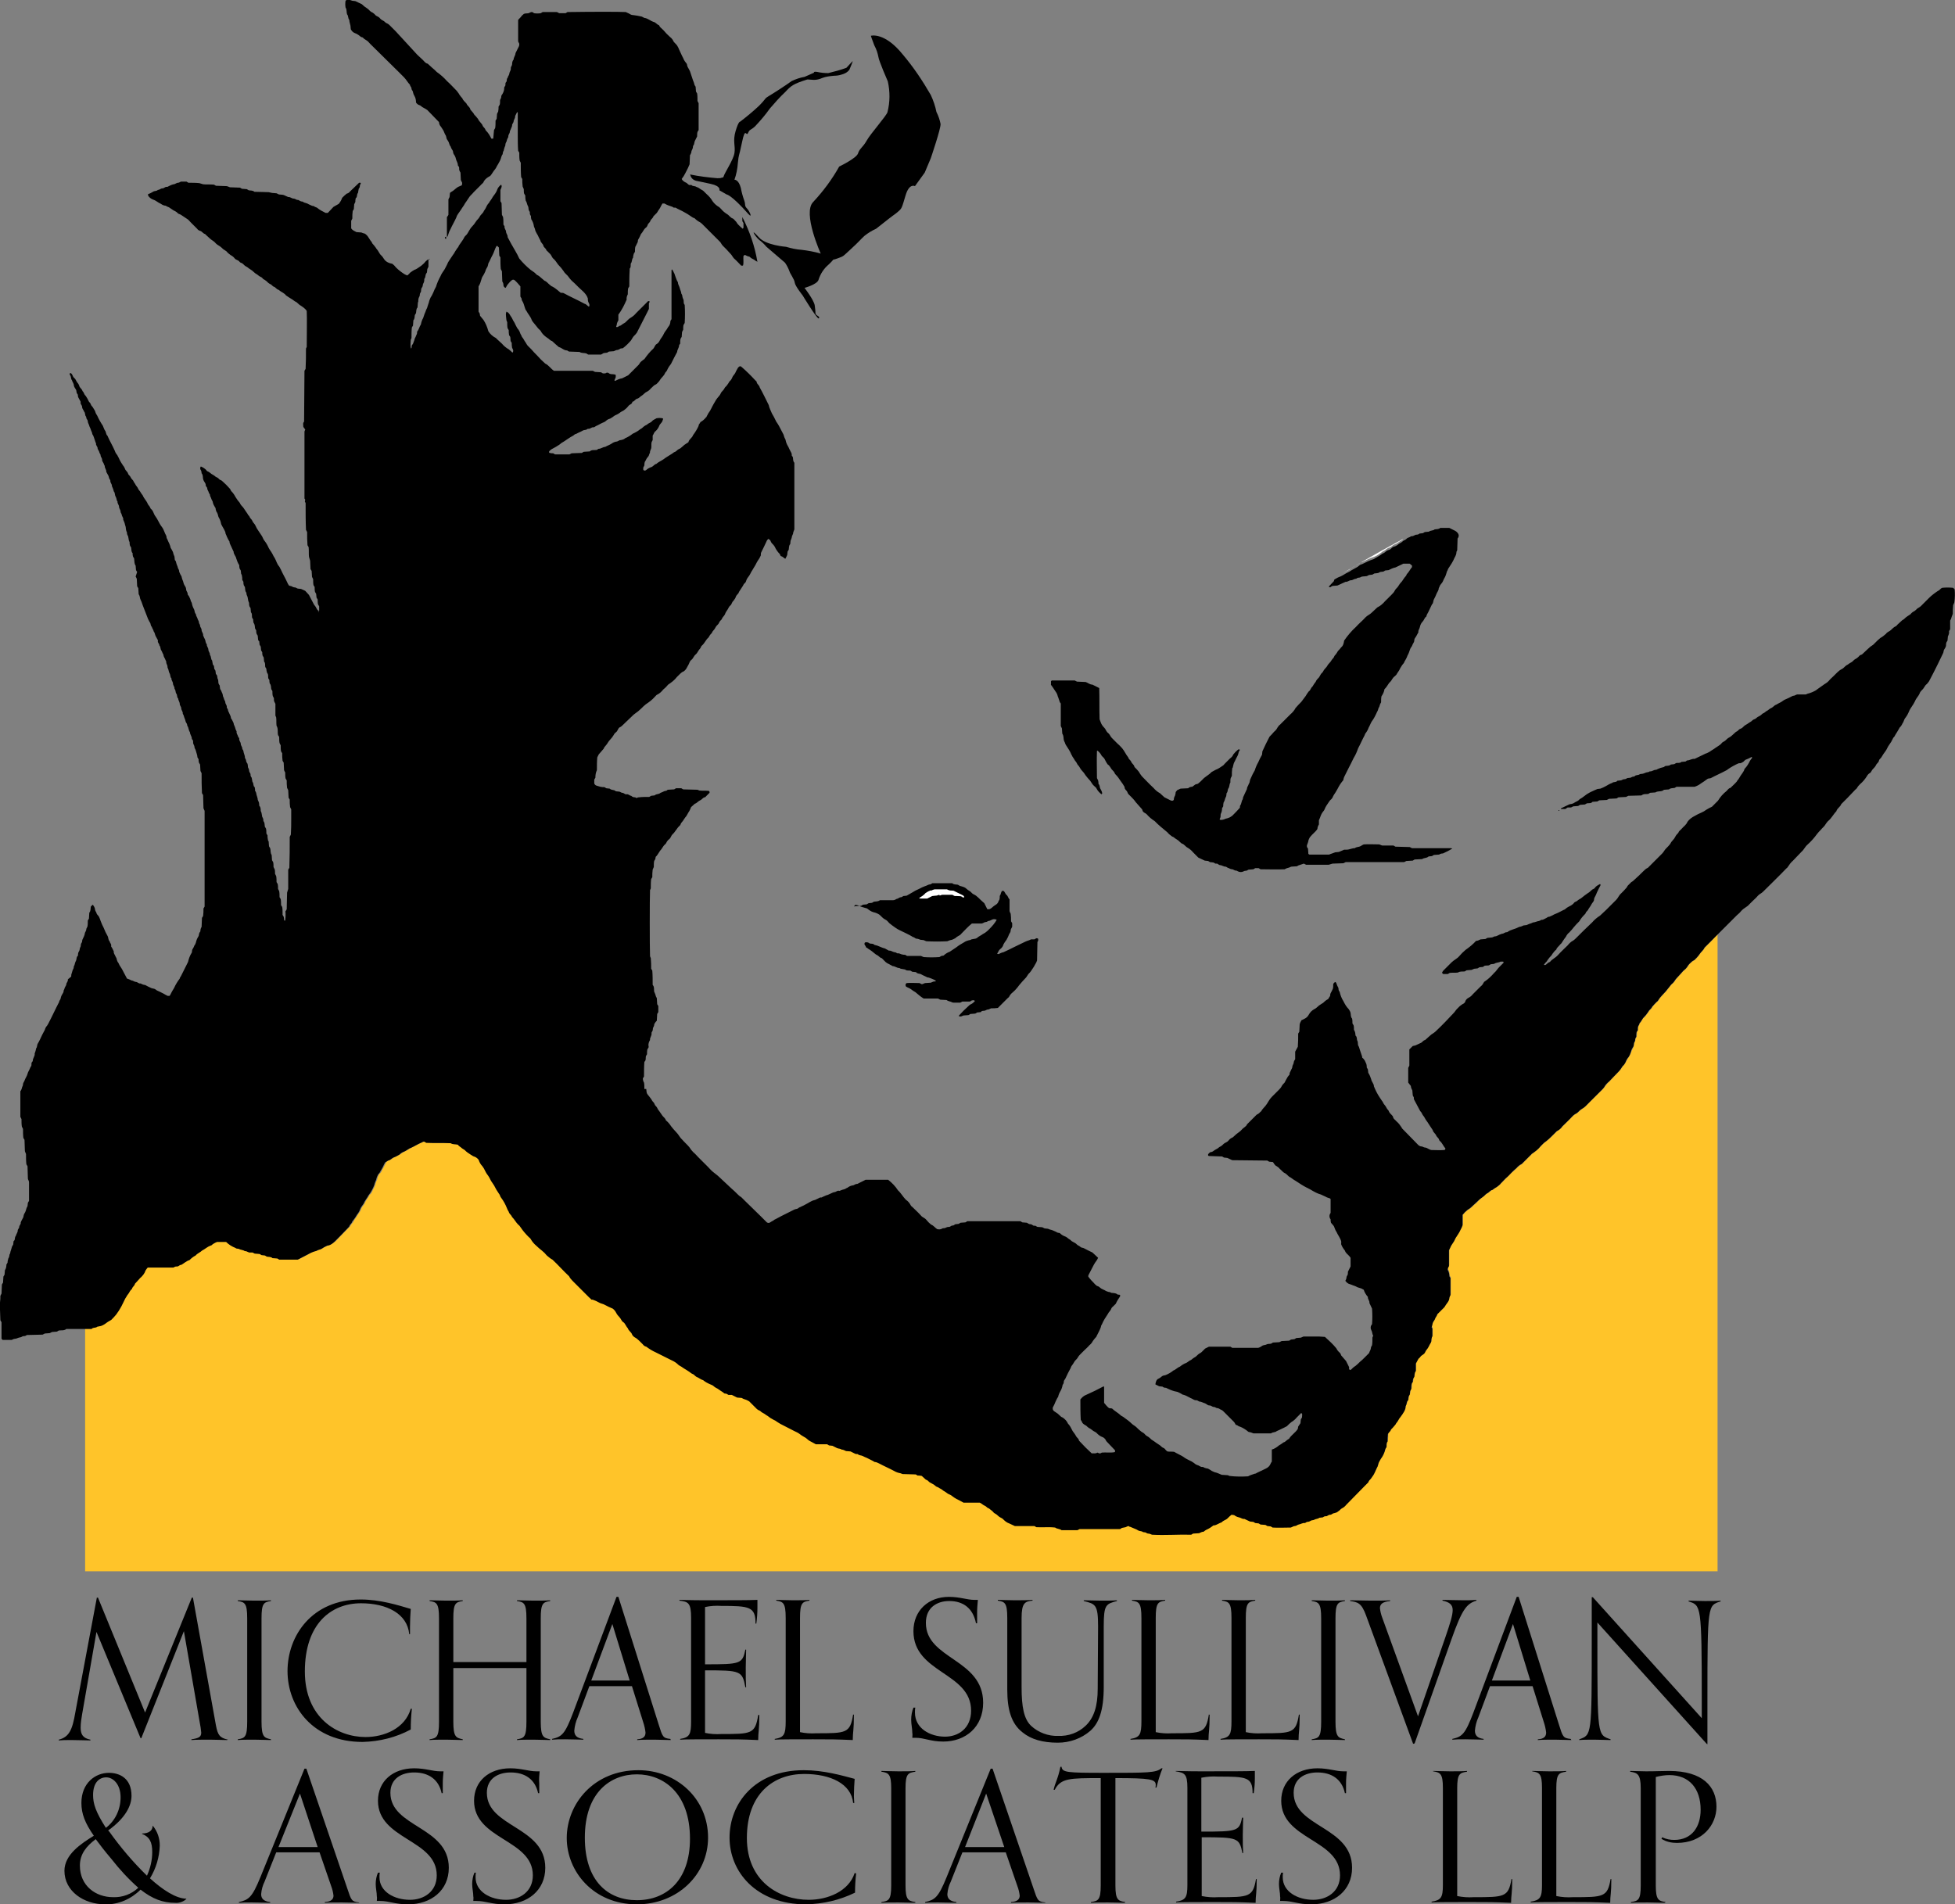 <?xml version="1.0" encoding="utf-8"?>
<!-- Generator: Adobe Illustrator 27.7.0, SVG Export Plug-In . SVG Version: 6.00 Build 0)  -->
<svg version="1.1" id="color" xmlns="http://www.w3.org/2000/svg" xmlns:xlink="http://www.w3.org/1999/xlink" x="0px" y="0px"
	 viewBox="0 0 518.8 505.4" style="enable-background:new 0 0 518.8 505.4;" xml:space="preserve">
<rect x="0" y="0" width="518.8" height="505.4" fill="#808080" stroke="none"/>
<style type="text/css">
	.st0{display:none;fill:none;}
	.st1{fill:none;}
	.st2{fill:#FFC429;}
	.st3{fill:#FFFFFF;}
</style>
<path class="st0" d="z"/>
<path class="st1" d="M415.6,214.6l-0.3,0.2l0.5-0.2L415.6,214.6z"/>
<path class="st1" d="M84.6,162.4c0,0,0-0.1,0-0.1c0-0.1-0.1-0.1-0.2-0.1C84.5,162.5,84.5,162.5,84.6,162.4z"/>
<path class="st1" d="M137.5,29.8c-0.1,0-0.2,0-0.2,0l-0.5,1c0.1,0.5-0.4,0.9-0.4,1.4s-0.4,0.7-0.4,1.2c-0.1,0.3-0.3,0.7-0.4,1
	c-0.1,0.2-0.2,0.3-0.2,0.5c0,0.5-0.4,0.8-0.4,1.2c-0.1,0.3-0.2,0.6-0.3,0.8c-0.1,0.2,0,0.5-0.2,0.7c-0.2,0.3-0.3,0.6-0.3,1
	c-0.2,0.4-0.3,0.8-0.4,1.2v0.1c1-1,2.3-2.4,3.8-4C137.5,33.8,137.5,31.8,137.5,29.8z"/>
<path class="st2" d="M454.1,249.8l-1.7,1.7c-0.3,0.7-1,1.1-1.3,1.7c-0.4,0.6-0.9,1.2-1.4,1.6c-0.5,0.2-0.9,0.6-1.3,1
	c-0.4,0.4-0.5,0.9-1,1.3c-0.5,0.4-0.9,0.8-1.3,1.3l-1.1,1.2c-0.4,0.4-0.5,0.9-1,1.3c-0.4,0.3-0.7,0.7-1,1.1
	c-0.6,0.8-1.2,1.5-1.9,2.2c-0.4,0.4-0.7,0.8-1,1.3c-0.1,0.2-0.2,0.3-0.4,0.4c-0.4,0.4-0.8,0.9-1.2,1.3c-0.2,0.6-0.7,0.8-1,1.3
	c-0.4,0.6-0.8,1.2-1.4,1.7c-0.4,0.4-0.5,1-0.9,1.3c-0.1,0.1-0.1,0.4-0.2,0.5c-0.2,0.3-0.3,0.6-0.3,1c0,0.1,0,0.2,0,0.4l-0.3,0.5
	c0,0.4,0,0.9-0.1,1.3c-0.2,0.2-0.3,0.5-0.3,0.8c0,0.3-0.2,0.6-0.3,0.8l-0.1,0.7c0,0.1-0.1,0.2-0.1,0.3c-0.2,0.4-0.4,0.9-0.6,1.3
	c-0.1,0.5-0.4,1-0.7,1.5c-0.1,0.1-0.2,0.3-0.3,0.4c-0.2,0.3-0.3,0.7-0.5,1c-0.2,0.3-0.4,0.6-0.7,0.9c-0.2,0.3-0.4,0.6-0.6,0.9
	c-0.2,0.2-0.4,0.5-0.6,0.7c-0.8,0.8-1.6,1.6-2.4,2.5c-0.5,0.4-0.9,1-1.3,1.5c-0.2,0.3-0.4,0.5-0.6,0.7c-1.5,1.5-3,2.9-4.4,4.4
	c-0.4,0.4-1,0.7-1.5,1.1c-0.3,0.4-0.8,0.8-1.3,1c-0.3,0.2-0.5,0.4-0.7,0.6c-0.9,0.9-1.7,1.7-2.6,2.6c-0.4,0.5-0.9,1-1.5,1.3
	c-0.3,0.3-0.6,0.6-0.9,0.9c-0.7,0.8-1.6,1.5-2.5,2.2c-0.3,0.3-0.7,0.6-0.9,0.9c-0.7,0.8-1.5,1.4-2.3,2c-0.1,0-0.1,0.1-0.1,0.1
	l-1.3,1.3l-1.3,1.3c-0.5,0.3-1,0.7-1.4,1.1c-0.4,0.4-0.8,0.8-1.2,1.1s-0.9,0.9-1.3,1.3s-0.9,0.9-1.3,1.3l-0.3,0.3
	c-0.3,0.4-0.7,0.7-1.1,1c-0.4,0.2-0.8,0.5-1.2,0.8c-0.6,0.1-0.8,0.7-1.4,0.9c-0.2,0.1-0.3,0.2-0.4,0.3c-0.5,0.6-1.3,0.9-1.8,1.5
	s-1,1-1.6,1.5c-0.4,0.5-0.9,0.9-1.4,1.1c-0.5,0.4-0.9,0.8-1.3,1.3v2.6c-0.2,0.4-0.3,0.8-0.5,1.1c-0.3,0.7-0.7,1.3-1.1,1.9
	c-0.4,0.5-0.5,1.1-0.9,1.6c-0.3,0.4-0.6,0.9-0.8,1.4l-0.3,0.6c0,1.5,0,2.9,0,4.2l-0.3,0.6c0,0.1-0.1,0.4,0,0.5
	c0.3,0.5,0.4,1,0.4,1.6l0.3,0.5v4.5c-0.1,0.2-0.3,0.5-0.3,0.7c-0.1,0.5-0.2,0.9-0.5,1.3c-0.2,0.4-0.5,0.8-0.8,1.2
	c-0.3,0.3-0.5,0.7-0.9,0.9c-0.3,0.4-0.7,0.7-1,1c-0.1,0.4-0.4,0.7-0.6,1.2s-0.4,0.7-0.6,1.1c-0.1,0.4-0.3,0.8-0.3,1.2l0.2,0.3v2
	c-0.2,0.4-0.4,0.9-0.3,1.4c0,0.1-0.1,0.2-0.1,0.3c-0.2,0.4-0.4,0.7-0.6,1.1c-0.2,0.5-0.7,0.8-0.9,1.4c-0.1,0.3-0.4,0.5-0.6,0.7
	s-0.4,0.4-0.7,0.6s-0.5,0.4-0.5,0.5l-0.7,1.3c0,0.3,0,0.8,0,1.2c0,0.2,0,0.5,0,0.8c-0.4,0.4-0.3,1-0.4,1.5l-0.3,0.5
	c0,0.3,0,0.6-0.1,0.9c-0.1,0.2-0.2,0.3-0.3,0.5s0,0.8-0.1,1.3l-0.3,0.6l-0.1,0.9l-0.3,0.5c0,0.2,0,0.6-0.1,0.9c0,0.1,0,0.1-0.1,0.2
	c-0.4,0.4-0.2,1-0.5,1.3s-0.1,0.6-0.2,0.9s-0.2,0.5-0.3,0.7c-0.3,0.5-0.6,1-1,1.5c-0.5,0.5-0.7,1.1-1.1,1.6
	c-0.1,0.2-0.2,0.5-0.4,0.6c-0.3,0.4-0.7,0.7-1,1.1c-0.1,0.5-0.6,0.8-0.8,1.2c0,0.7,0,1.3-0.1,2c-0.4,0.5-0.3,1-0.3,1.5
	c-0.1,0.2-0.2,0.3-0.3,0.5c-0.2,0.9-0.6,1.8-1.2,2.6c-0.3,0.4-0.6,0.9-0.7,1.5c-0.1,0.4-0.2,0.7-0.4,1c-0.3,0.5-0.5,1-0.7,1.5
	s-0.6,0.8-0.8,1.2s-0.6,0.6-0.7,1l-0.9,0.9l-5,5.1c-0.3,0.4-0.7,0.7-1.1,0.9c-0.4,0.2-0.6,0.6-1,0.8c-0.3,0.3-0.7,0.4-1.1,0.5
	c-0.4,0-0.6,0.3-1,0.4c-0.3,0-0.6,0.1-0.8,0.3c-0.2,0.1-0.3,0.1-0.5,0.1c-0.3,0-0.4,0.2-0.7,0.3l-0.9,0.1c-0.4,0.3-1,0.2-1.3,0.5
	s-0.7,0.1-1,0.3c-0.3,0.2-0.6,0.3-1,0.3c-0.2,0.1-0.4,0.2-0.5,0.3c-0.6-0.1-1.1,0.3-1.7,0.4c-0.4,0-0.6,0.4-1,0.4s-0.7,0.3-1.1,0.4
	c-1.6,0-3.2,0-4.8,0l-0.5-0.3l-0.9-0.1l-0.5-0.3l-1.3-0.1l-0.5-0.3l-0.9-0.1l-0.5-0.3l-0.9-0.1l-1.5-0.7c-0.5,0.1-0.9-0.4-1.4-0.4
	c-0.5-0.1-0.9-0.3-1.3-0.6c-0.2-0.1-0.4-0.1-0.7-0.1c-0.4,0.4-0.8,0.7-1.1,1s-1.1,0.6-1.5,1c-0.6,0.2-1.2,0.6-1.8,0.8
	c-0.2,0.1-0.4,0-0.5,0.1c-0.6,0.4-1.2,0.8-1.8,1.1c-0.3,0.2-0.5,0.3-0.7,0.5c-0.4,0-0.8,0.2-1.2,0.4l-1.6,0.1l-0.5,0.3
	c-3.4-0.1-6.9,0.2-10.4,0c-0.3-0.2-0.6-0.3-1-0.3c-0.3,0-0.4-0.2-0.7-0.3c-0.2-0.1-0.5-0.1-0.7-0.1c-0.3-0.3-0.8-0.2-1.2-0.4
	c-0.3-0.2-0.7-0.4-1-0.5c-0.4-0.2-0.8-0.3-1.2-0.5c-0.2-0.1-0.3-0.2-0.4-0.2c-0.3-0.1-0.5,0.2-0.8,0.3s-0.6,0.1-1,0.2
	c-0.1,0-0.2,0.1-0.3,0.2c-0.1,0-0.2,0-0.3,0.1h-8.8h-1.8l-0.6,0.3h-4.2c-0.5-0.4-1.2-0.3-1.7-0.7c-1.6-0.2-3.3,0-5-0.1l-0.5-0.3
	h-5.2l-1.5-0.7c-0.6-0.2-1.1-0.6-1.5-1c-0.3-0.4-0.8-0.5-1.2-0.8c-0.3-0.4-0.7-0.7-1.2-0.9c-0.2-0.1-0.4-0.3-0.5-0.5l-1-0.8
	c-0.5-0.1-0.7-0.5-1.1-0.7s-0.8-0.6-1.3-0.8h-4.1c-0.7-0.3-1.2-0.7-1.9-1c-0.4-0.2-0.8-0.5-1.2-0.8c-0.3-0.2-0.8-0.3-1.1-0.6
	c-0.4-0.3-0.8-0.6-1.2-0.8c-0.4-0.4-0.9-0.6-1.4-0.9c-0.5-0.1-0.7-0.5-1.1-0.7s-0.8-0.3-1.1-0.6s-0.6-0.6-1-0.7l-1.1-1
	c-0.3-0.1-0.7-0.1-1.1-0.1l-0.5-0.3l-3.5-0.1c-0.1-0.1-0.3-0.2-0.5-0.2c-0.6-0.1-1.2-0.3-1.7-0.6c-1.3-0.7-2.7-1.3-4-2
	c-0.3-0.2-0.8-0.4-1.2-0.4c-0.4-0.2-0.7-0.4-1.1-0.6l-1-0.5c-0.4-0.2-0.8-0.3-1.1-0.5s-1-0.1-1.3-0.5c-0.2,0-0.5-0.1-0.7-0.1
	c-0.4-0.2-0.8-0.4-1.2-0.6l-1.2-0.1c-0.4-0.2-0.8-0.3-1.2-0.4c-0.3-0.3-0.8-0.3-1.2-0.4l-1.2-0.6l-0.9-0.1l-0.5-0.3h-3l-1.1-0.6
	c-0.4-0.2-0.8-0.4-1.1-0.7c-0.3-0.3-0.6-0.5-1-0.7c-0.4-0.2-0.8-0.5-1.2-0.8c-0.4-0.3-0.8-0.5-1.3-0.7l-3.7-1.9
	c-0.5-0.3-0.9-0.6-1.4-0.9c-0.4-0.2-0.9-0.4-1.3-0.7c-0.3-0.3-0.7-0.5-1-0.7c-0.3-0.3-0.7-0.5-1.1-0.7c-0.3-0.1-0.5-0.5-0.9-0.6
	c-0.2-0.1-0.4-0.3-0.6-0.4l-2-2c-0.3-0.2-0.7-0.4-1.1-0.5c-0.3,0-0.7-0.2-0.9-0.4l-1.2-0.1l-1.4-0.7h-0.9l-0.5-0.3l-0.6-0.1
	c-0.4-0.4-1-0.6-1.4-1s-1-0.5-1.4-0.9c-0.3-0.2-0.6-0.4-0.9-0.5c-0.7-0.3-1.3-0.6-1.9-1.1c-0.6-0.2-1.2-0.6-1.8-0.9
	c-0.3-0.1-0.5-0.4-0.7-0.6c-0.2-0.1-0.4-0.2-0.6-0.3c-0.4-0.3-0.9-0.6-1.3-0.9s-0.9-0.6-1.4-0.9c-0.2-0.2-0.5-0.3-0.8-0.5
	c-0.5-0.5-1.2-0.9-1.8-1.2c-1.4-0.7-2.8-1.4-4.2-2.1c-0.9-0.4-1.7-0.9-2.5-1.5c-0.4-0.1-0.7-0.3-0.9-0.6c-0.3-0.3-0.7-0.7-1-1
	c-0.4-0.3-0.7-0.6-1.2-0.9c-0.3-0.2-0.5-0.5-0.7-0.8c-0.2-0.6-1-0.9-1.1-1.6c-0.5-0.5-0.7-1.2-1.2-1.6s-0.6-0.9-1-1.3
	c-0.3-0.3-0.6-0.7-0.9-1.1c-0.3-0.4-0.6-0.8-0.9-1.1c-0.7-0.4-1.5-0.6-2.1-1c-0.5-0.3-1-0.3-1.5-0.6c-0.5-0.3-1-0.5-1.5-0.7
	c-0.2-0.1-0.4-0.1-0.6-0.1c-0.2-0.2-0.4-0.4-0.6-0.6l-4.4-4.4c-0.4-0.3-0.6-0.7-0.9-1.2c-1.5-1.5-2.9-3-4.4-4.4
	c-0.5-0.3-1-0.7-1.5-1.1c-0.4-0.5-0.8-0.9-1.3-1.3c-0.6-0.4-1.1-0.8-1.5-1.3c-0.6-0.5-1.1-1.1-1.5-1.8c-0.1-0.2-0.3-0.4-0.5-0.5
	c-0.8-0.7-1.5-1.6-2.1-2.5c-0.2-0.3-0.5-0.6-0.7-0.8c-0.5-0.6-1-1.4-1.6-2c0,0,0-0.1-0.1-0.2c-0.1-0.5-0.7-0.7-0.8-1.2
	c-0.2-0.3-0.4-0.6-0.5-1c-0.4-0.9-0.9-1.8-1.5-2.7c-0.3-0.3-0.3-0.8-0.6-1.1c-0.5-0.7-0.9-1.4-1.3-2.2c-0.1-0.3-0.3-0.6-0.6-0.9
	c-0.1-0.1-0.2-0.2-0.2-0.3c-0.3-0.6-0.6-1.2-1-1.7c-0.4-0.5-0.5-1.1-0.9-1.6c-0.1-0.2-0.2-0.4-0.4-0.6c-0.4-0.5-0.7-1.1-1-1.7
	c-0.3-0.3-0.6-0.6-1-0.8c-0.4-0.1-0.7-0.3-1-0.5c-0.3-0.2-0.6-0.4-0.9-0.6c-0.3-0.2-0.6-0.4-0.8-0.7c-0.3-0.2-0.7-0.5-1-0.7
	c-0.3-0.2-0.5-0.5-0.8-0.7c-0.6-0.1-1.3,0.1-1.9-0.4c-2.1,0-4.3,0-6.5-0.1l-0.5-0.3c-0.3,0-0.5,0.2-0.7,0.2c-1,0.4-1.8,0.9-2.8,1.4
	c-0.3,0.1-0.5,0.3-0.8,0.4c-0.2,0.2-0.5,0.3-0.8,0.5c-0.5,0.2-1,0.5-1.4,0.8c0,0-0.1,0.1-0.1,0.1c-0.5,0.3-1.1,0.6-1.6,0.8
	c-0.5,0.2-0.8,0.7-1.4,0.8c-0.3,0.1-0.6,0.3-0.8,0.5c-0.3,0.6-0.6,1.3-1,1.9c-0.2,0.4-0.3,0.9-0.8,1.2c-0.3,0.4-0.5,1-0.6,1.5
	c-0.2,0.4-0.4,0.9-0.5,1.4c-0.2,0.5-0.4,1-0.7,1.5c-0.2,0.5-0.4,0.9-0.8,1.2c-0.4,0.8-1,1.4-1.3,2.2c-0.2,0.5-0.7,0.9-0.9,1.4
	c-0.2,0.6-0.5,1.1-0.9,1.6c-0.3,0.5-0.6,1-1,1.5c-0.2,0.2-0.2,0.6-0.5,0.8c-0.2,0.2-0.4,0.5-0.5,0.7c-0.1,0.2-0.2,0.3-0.3,0.4
	c-1.2,1.2-2.4,2.4-3.6,3.7c-0.5,0.4-1,0.7-1.5,1c-0.5,0-0.9,0.4-1.3,0.5s-0.7,0.5-1.1,0.6c-0.4,0.1-0.7,0.2-1,0.4
	c-0.8,0.1-1.5,0.4-2.2,0.9c-0.9,0.5-1.8,0.9-2.7,1.4h-5.2l-0.5-0.3l-1.3-0.1c-0.4-0.4-1-0.3-1.5-0.4l-0.5-0.3l-0.9-0.1l-0.5-0.3
	l-1.3-0.1l-0.6-0.3l-0.9,0c-0.2-0.1-0.5-0.2-0.7-0.3c-0.2-0.1-0.4,0-0.5-0.1c-0.4-0.3-1-0.2-1.4-0.5s-0.7-0.1-1-0.3
	c-0.9-0.4-1.7-0.9-2.5-1.6h-2.4c-0.5,0.2-1.1,0.5-1.5,0.9c-0.1,0.1-0.2,0.1-0.3,0.1c-0.8,0.3-1.4,0.9-2.2,1.3
	c-0.5,0.5-1.3,0.7-1.7,1.3c-0.6,0.3-1.1,0.7-1.6,1.2c-0.1,0.1-0.3,0.1-0.5,0.2c-0.5,0.3-0.9,0.5-1.4,0.9c-0.1,0.1-0.3,0.2-0.5,0.2
	c-0.3,0-0.5,0.3-0.8,0.4s-0.5,0-0.7,0.1l-0.4,0.2h-6.8c-0.3,0.2-0.5,0.5-0.6,0.8c-0.3,0.7-0.7,1.3-1.2,1.8c-0.2,0.2-0.4,0.3-0.5,0.5
	l-1.1,1.2c-0.1,0.6-0.7,0.8-0.8,1.4c-0.2,0.2-0.4,0.5-0.6,0.7c-0.2,0.5-0.6,0.9-0.9,1.4c-0.2,0.4-0.5,0.8-0.7,1.3
	c-0.4,0.8-0.8,1.6-1.3,2.4c-0.3,0.3-0.5,0.7-0.7,1c-0.4,0.5-0.9,1-1.3,1.4c-0.6,0.3-1.2,0.7-1.8,1.1c-0.3,0.2-0.7,0.4-1,0.5l-1,0.2
	c-0.4,0.4-1.1,0.2-1.5,0.6h-1.6v64.4h433.2v-169l-0.4,0.4L454.1,249.8z"/>
<path class="st2" d="M74.4,243.5c0,0.3,0,0.6,0.1,0.9c0,0.1,0,0.1,0.1,0.1c0.1,0.1,0.2,0,0.2-0.1c0-0.6,0.1-1.3,0.1-1.9h-0.8
	c0,0.2,0,0.4,0,0.5L74.4,243.5z"/>
<path class="st3" d="M191.6,47.2l-1.4,0.2C190.7,47.4,191.1,47.4,191.6,47.2z"/>
<path class="st3" d="M360.8,149.5c0.2-0.2,0.5-0.3,0.8-0.4c1-0.5,2-1,3-1.3c0.7-0.3,1.4-0.7,2-1.2c0.3-0.3,0.7-0.4,1.1-0.7
	c0.3-0.3,0.7-0.5,1.1-0.6c0.5-0.2,0.7-0.6,1.2-0.8c0.4-0.1,0.7-0.3,1-0.5c0.4-0.4,1-0.5,1.3-0.9l0.1-0.1c-2.2,1.2-9.5,5.1-16,9.1
	c0.6-0.3,1.2-0.7,1.8-1C358.9,150.4,359.9,150.1,360.8,149.5z"/>
<path class="st3" d="M244.3,238.5c0.6,0,1.2,0,1.9,0l1.4-0.7l1.2-0.1l0.5-0.2l0.3,0.2l0.5-0.2h2.8l0.5,0.3c0.6,0,1.2,0,1.8,0.1
	c0.3,0.2,0.5,0.4,0.9,0.2c-0.1-0.3-0.4-0.5-0.6-0.6c-0.8-0.3-1.5-0.7-2.2-1.1c-0.6-0.1-1.2,0.1-1.8-0.4H248
	c-0.4,0.1-0.6,0.2-0.8,0.3s-0.4,0-0.5,0.1c-0.4,0.2-0.7,0.4-1.1,0.6c-0.4,0.5-1,0.9-1.6,1.2C244.1,238.3,244.2,238.5,244.3,238.5z"
	/>
<path d="M518.7,156.4l-0.4-0.4c-1-0.1-2-0.1-2.9,0c-0.5,0.2-0.7,0.7-1.1,0.8c-0.9,0.6-1.7,1.2-2.4,1.9c-0.1,0.1-0.3,0.3-0.4,0.4
	l-0.9,0.9c-0.3,0.3-0.5,0.5-0.8,0.8s-0.7,0.5-1,0.7c-0.3,0.3-0.5,0.5-0.8,0.7c-0.4,0.2-0.7,0.4-1,0.8c-0.3,0.2-0.6,0.4-0.9,0.6
	c-0.5,0.3-0.8,0.8-1.3,1l-1.3,1.2c-0.1,0.1-0.2,0.3-0.4,0.4c-0.5,0.2-0.9,0.6-1.3,1c-0.4,0.4-1,0.5-1.3,1c-0.5,0.4-0.9,0.8-1.5,1.1
	c-0.5,0.4-1,0.9-1.5,1.4c-0.1,0.1-0.3,0.3-0.4,0.4c-0.5,0.3-1,0.7-1.4,1.1l-1.6,1.5c-0.4,0.1-0.7,0.3-0.9,0.6
	c-0.3,0.3-0.6,0.5-1,0.7c-0.3,0.2-0.5,0.5-0.8,0.7c-0.4,0.2-0.7,0.4-1.1,0.7c-0.2,0.1-0.4,0.2-0.6,0.4c-0.3,0.3-0.6,0.6-1,0.8
	c-0.4,0.2-0.8,0.5-1.2,0.9c-0.3,0.3-0.6,0.6-0.9,0.9s-0.9,0.8-1.3,1.3s-1.1,0.8-1.6,1.2s-1.2,0.8-1.8,1.3c-0.7,0.4-1.4,0.7-2.2,0.9
	c-0.2,0-0.3,0.2-0.5,0.2l-2.3,0c-0.3,0.1-0.5,0.2-0.7,0.3c-0.2,0-0.4,0.1-0.5,0.1c-0.7,0.4-1.4,0.7-2.1,1c-0.4,0.2-0.7,0.5-1.1,0.7
	c-0.4,0.2-0.8,0.4-1.1,0.6c-0.3,0.1-0.6,0.3-0.9,0.6c-0.3,0.3-0.8,0.4-1.1,0.7s-0.7,0.4-1,0.7s-0.7,0.3-0.9,0.6
	c-0.3,0.3-0.7,0.5-1.1,0.7c-0.3,0.2-0.5,0.5-0.9,0.6s-0.6,0.5-1,0.7s-0.7,0.5-1.1,0.7c-0.4,0.2-0.7,0.5-1,0.8
	c-0.1,0.1-0.3,0.2-0.5,0.3c-0.5,0.1-0.7,0.7-1.2,0.8l-1.1,1c-0.2,0.2-0.5,0.4-0.7,0.5c-0.4,0.2-0.7,0.5-1,0.8
	c-0.3,0.3-0.8,0.4-1,0.7c-0.2,0.3-0.5,0.5-0.8,0.7c-0.3,0.2-0.6,0.4-0.9,0.6c-0.5,0.4-1,0.6-1.5,1c-0.4,0.2-0.7,0.4-1.1,0.5
	l-2.9,1.4c-0.7-0.1-1.3,0.4-1.9,0.4c-0.2,0-0.3,0.2-0.5,0.3l-1.1,0.1c-0.4,0.4-0.9,0.2-1.4,0.3l-0.5,0.3l-0.9,0.1
	c-0.4,0.4-1,0.3-1.5,0.4c-0.2,0.1-0.3,0.3-0.5,0.3c-0.5,0.1-1.1,0.3-1.5,0.5c-0.2,0.1-0.3,0.2-0.5,0.2c-0.6,0-1,0.5-1.6,0.4
	c-0.3,0.3-0.8,0.2-1.2,0.4c-0.4,0.2-0.8,0.3-1.2,0.3c-0.1,0-0.2,0.1-0.3,0.1c-0.4,0.3-1,0.1-1.3,0.5c-0.1,0.1-0.2,0.1-0.3,0.1
	c-0.3,0-0.6,0.2-0.8,0.3l-0.9,0.1c-0.2,0.2-0.5,0.3-0.8,0.3c-0.3,0-0.5,0.2-0.8,0.3l-1,0.1c-0.3,0.5-1,0.2-1.4,0.6
	c-0.6,0.2-1.1,0.5-1.6,0.8s-1,0.5-1.5,0.7l-0.8,0.1l-0.7,0.3c-0.6,0.3-1.2,0.5-1.8,0.9c-0.4,0.2-0.7,0.5-1,0.7
	c-0.4,0.3-0.8,0.6-1.2,0.8c-0.3,0.4-0.8,0.6-1.2,0.8c-0.4,0.3-0.9,0.5-1.3,0.5c-0.1,0-0.2,0.1-0.3,0.1c-0.7,0.3-1.4,0.7-2.1,1
	c0,0-0.1,0.1-0.1,0.1c0,0,0,0.1,0,0.1h1.2l0.3-0.2l0.3-0.2h0.2h0.7l0.6-0.3l1.3-0.1l0.5-0.3l1.3-0.1l0.5-0.3
	c0.5-0.1,1.1,0.1,1.5-0.4l1.3-0.1l0.5-0.3l2-0.1l0.6-0.3l2-0.1l0.5-0.3l2-0.1l0.6-0.3l3.5-0.1c0.6-0.5,1.2-0.3,1.8-0.4l0.5-0.3
	l1.4-0.1c0.6-0.4,1.2-0.2,1.8-0.4l0.5-0.3l1.3-0.1c0.4-0.4,1-0.3,1.5-0.4l0.5-0.3h4.8c0.6-0.2,1.2-0.5,1.7-0.9
	c0.6-0.4,1.1-0.7,1.6-1.1c0.1-0.1,0.3-0.2,0.5-0.2c0.2,0,0.4-0.1,0.5-0.1c1.3-0.7,2.7-1.3,4-2c0.2-0.1,0.4-0.2,0.6-0.4
	c0.9-0.6,1.8-1.1,2.7-1.5c0.2-0.1,0.5,0,0.7-0.1s0.7-0.3,0.9-0.6c0.1-0.1,0.3-0.3,0.4-0.3c0.5-0.2,1-0.4,1.5-0.7c0,0,0.1,0,0.1,0
	s0.1,0.3,0,0.3c-0.2,0.3-0.4,0.5-0.5,0.7c-0.4,0.8-0.8,1.5-1.4,2.1c-0.1,0.1-0.1,0.3-0.2,0.5s-0.3,0.5-0.5,0.8
	c-0.5,0.6-0.8,1.4-1.3,1.9c0,0,0,0.1-0.1,0.2c-0.5,0.6-1.1,1.1-1.7,1.7c-0.5,0.1-0.7,0.5-1,0.8c-0.9,0.7-1.7,1.6-2.3,2.6l-1.6,1.6
	c-0.5,0.2-1,0.5-1.5,0.8c-0.4,0.3-0.9,0.6-1.4,0.8c-0.5,0.2-1.1,0.5-1.6,0.8c-0.8,0.4-1.5,0.9-2,1.6c-0.3,0.8-1,1.2-1.5,1.8
	c-0.3,0.4-0.8,0.6-0.9,1.1c-0.3,0.3-0.6,0.6-0.8,1c-0.2,0.4-0.4,0.7-0.7,1c-0.3,0.3-0.5,0.6-0.7,1c-0.3,0.4-0.7,0.8-1.1,1.2
	c-0.4,0.4-0.6,0.9-1,1.3c-1.1,1.1-2.2,2.2-3.4,3.4c-0.1,0.1-0.3,0.3-0.4,0.4c-0.5,0.2-0.9,0.6-1.3,1c-0.7,0.7-1.4,1.4-2.1,2
	c-0.3,0.3-0.6,0.6-1,0.8c-0.3,0.3-0.6,0.6-0.9,0.9c-0.1,0.1-0.2,0.3-0.3,0.5c-0.5,0.6-1,1.1-1.5,1.6c-0.6,0.5-0.8,1.2-1.3,1.7
	c-0.9,0.9-1.8,1.8-2.7,2.7c-0.5,0.5-1.1,1-1.6,1.5c-0.8,0.5-1.5,1.1-2.1,1.8c-1.5,1.4-2.9,2.8-4.3,4.2c-0.2,0.2-0.4,0.4-0.7,0.6
	c-0.6,0.3-1.1,0.8-1.5,1.3c-0.8,0.8-1.7,1.6-2.5,2.5s-1.6,1.1-2.2,1.9c-0.5,0.1-0.8,0.6-1.2,0.8c-0.1,0-0.1,0-0.2,0
	c-0.2,0-0.2-0.1-0.1-0.2c0.2-0.3,0.5-0.6,0.7-0.8c0.2-0.4,0.5-0.7,0.7-1c0.3-0.3,0.6-0.6,0.8-1c0.3-0.4,0.6-0.8,1-1.1
	c0.1-0.5,0.6-0.8,0.9-1.2s0.5-0.4,0.6-0.7c0.2-0.3,0.4-0.6,0.6-0.9c0.2-0.3,0.5-0.6,0.6-0.9c0.2-0.3,0.4-0.6,0.7-0.8
	c0.5-0.5,0.9-1,1.3-1.5c0.4-0.5,0.9-1,1.4-1.5c0.4-0.7,0.9-1.3,1.5-1.9c0.1-0.1,0.2-0.2,0.2-0.3c0.1-0.4,0.6-0.6,0.7-1
	c0.2-0.3,0.4-0.6,0.6-0.9c0.2-0.4,0.4-0.7,0.7-1.1c0.1-0.1,0.2-0.3,0.2-0.5c0-0.2,0.1-0.4,0.1-0.5c0.3-0.5,0.5-1,0.7-1.5
	s0.6-1.2,0.9-1.8c0.1-0.2,0-0.3-0.1-0.4c0,0,0,0,0,0c-0.4,0.2-0.9,0.5-1.2,0.8c-0.1,0.2-0.3,0.4-0.5,0.5c-0.6,0.2-0.9,0.8-1.5,1.1
	c-0.6,0.4-1.1,0.8-1.6,1.2c-0.2,0.2-0.4,0.3-0.6,0.4c-0.3,0.2-0.5,0.3-0.7,0.5c-0.2,0.2-0.6,0.2-0.8,0.5c-0.2,0.3-0.5,0.5-0.8,0.7
	c-0.4,0.2-0.8,0.4-1.1,0.6s-0.5,0.5-0.9,0.6c-0.8,0.4-1.5,0.8-2.3,1.1c-0.3,0.1-0.5,0.3-0.8,0.4s-0.5,0.3-0.8,0.3s-0.5,0.3-0.8,0.4
	s-0.7,0.5-1.2,0.4c-0.4,0.4-0.9,0.3-1.3,0.5c-0.3,0.1-0.6,0.2-0.9,0.2c-0.3,0.2-0.7,0.3-1,0.4c-0.2,0.1-0.5,0.2-0.7,0.3l-0.8,0.1
	c-0.2,0.1-0.5,0.2-0.7,0.3c-0.2,0-0.5,0.1-0.7,0.2c-0.9,0.5-2,0.6-2.8,1.2c-0.1,0.1-0.2,0.1-0.3,0.1c-0.5,0-0.7,0.4-1.2,0.4
	c-0.4,0.1-0.8,0.3-1.2,0.5c-0.2,0.1-0.4,0.2-0.7,0.2c-0.3,0-0.5,0.3-0.9,0.3l-1.1,0.1l-0.5,0.3l-1.3,0.1c-0.4,0.2-0.8,0.4-1.2,0.4
	c-0.8,0.9-1.8,1.7-2.8,2.4c-0.6,0.5-1.2,1.1-1.7,1.7s-1.4,1-2,1.6s-1.5,1.5-2.2,2.2l-0.2,0.3c-0.2,0.2-0.1,0.4,0.2,0.6h1.2l0.5-0.3
	c0.7-0.1,1.5,0,2.2-0.1c0.6-0.4,1.2-0.2,1.8-0.3l0.5-0.3l1.3-0.1l0.7-0.3l0.9-0.1l0.5-0.3l1-0.1c0.3-0.5,1-0.3,1.5-0.4l0.5-0.3
	l0.9-0.1c0.5-0.4,1.2-0.3,1.7-0.6c0,0,0.1,0,0.2,0c0.1,0,0.2,0,0.4,0c0.2,0,0.2,0.1,0.2,0.3c-0.4,0.4-0.8,0.8-1.2,1.2
	s-0.8,1.1-1.3,1.5c-0.7,0.8-1.5,1.6-2.4,2.2c-0.2,0.1-0.3,0.2-0.4,0.4c-0.2,0.4-0.4,0.7-0.8,1c-0.7,0.7-1.4,1.4-2.1,2.1
	c-0.3,0.4-0.7,0.7-1.1,0.9c-0.4,0.2-0.8,0.6-0.9,1.1c-0.1,0.2-0.3,0.4-0.5,0.5c-0.3,0.1-0.6,0.4-0.9,0.6c-0.3,0.3-0.5,0.5-0.8,0.8
	s-0.5,0.7-0.8,1c-1.5,1.6-3,3.2-4.6,4.7c-0.2,0.2-0.4,0.4-0.7,0.6c-0.5,0.3-0.9,0.6-1.3,1l-1,0.9c-0.5,0.1-0.7,0.5-1,0.7l-1.5,0.7
	c-0.2,0.1-0.5,0.1-0.8,0.2l-0.9,0.9c0,1.5,0,2.9,0,4.3l-0.3,0.6v3.9l0.7,0.9c0,0.4,0.2,0.8,0.4,1.2c0,0.4,0.1,0.9,0.1,1.2
	s0.3,0.5,0.3,0.7c0,0.1,0,0.2,0,0.4l1.7,3.2c0.4,0.3,0.5,0.9,0.8,1.2s0.5,0.9,0.9,1.4s0.5,0.8,0.8,1.2s0.5,0.8,0.8,1.2
	c0.1,0.6,0.7,0.9,0.9,1.4s0.7,0.7,0.8,1.2c0,0.1,0.1,0.2,0.2,0.3c0.6,0.5,0.9,1.3,1.4,1.9c0.1,0.1,0.1,0.2,0,0.3
	c0,0.1-0.1,0.2-0.3,0.2c-1.2,0.1-2.3,0-3.4,0c-0.4-0.1-0.7-0.3-1.1-0.5c-0.3-0.2-0.7-0.1-1-0.3s-0.7-0.1-1-0.3
	c-0.1-0.1-0.2-0.1-0.3-0.2c-1.4-1.4-2.8-2.9-4.2-4.3c-0.1-0.1-0.2-0.2-0.2-0.3c-0.4-0.6-0.8-1.2-1.4-1.7c-0.3-0.4-0.8-0.6-0.9-1.1
	s-0.7-0.8-1-1.3c0-0.1-0.1-0.1-0.1-0.2c-0.1-0.4-0.5-0.6-0.6-0.9c-0.2-0.3-0.3-0.6-0.6-0.9c-0.3-0.3-0.4-0.8-0.7-1.1
	c-0.2-0.3-0.4-0.6-0.6-0.9c-0.6-0.9-1.1-1.9-1.5-2.9c0-0.7-0.6-1.2-0.7-1.8c-0.2-0.6-0.4-1.2-0.8-1.8l-0.1-0.9l-0.3-0.5
	c0-0.3,0-0.6-0.1-0.9c-0.1-0.3-0.3-0.6-0.4-0.9c-0.2-0.3-0.4-0.6-0.7-0.8c0-0.4-0.2-0.7-0.3-1.1c-0.1-0.4-0.3-0.8-0.4-1.2
	c-0.1-0.4-0.2-0.7-0.4-1c-0.1-0.4,0-0.9-0.2-1.2s0-1-0.5-1.4c0-0.5-0.1-1.1-0.4-1.5c0-0.4,0-0.9-0.1-1.2l-0.3-0.5
	c0-0.4,0-0.9-0.1-1.3c-0.4-0.4-0.3-1-0.4-1.5c-0.1-0.4-0.3-0.7-0.5-1c-0.6-0.6-1-1.3-1.4-2.1c-0.5-0.8-0.8-1.6-1-2.5
	c-0.2-0.2-0.3-0.5-0.3-0.8c0-0.4-0.3-0.6-0.4-1c-0.1-0.3-0.2-0.6-0.4-0.8c-0.3,0.1-0.5,0.3-0.6,0.6c0,0.4,0,0.9-0.1,1.2
	c-0.2,0.5-0.4,0.8-0.6,1.2c-0.1,0.2-0.1,0.3-0.1,0.5c0,0.4-0.4,0.6-0.5,1l-0.5,0.3c-0.5,0.3-0.8,0.8-1.3,1c-0.5,0.3-0.9,0.6-1.3,1
	c-0.2,0.2-0.4,0.3-0.6,0.4c-0.6,0.3-1.2,0.9-1.5,1.5c-0.2,0.4-0.6,0.8-1,1l-0.8,0.4c-0.1,0-0.2,0.1-0.2,0.2
	c-0.2,0.3-0.3,0.6-0.4,0.9l-0.1,2l-0.3,0.5c0,1.2,0,2.3-0.1,3.5l-0.7,1.3c0,0.7,0,1.3,0,2c-0.1,0.2-0.2,0.3-0.3,0.5
	c-0.1,0.3-0.1,0.7-0.3,1s-0.1,0.7-0.3,1c-0.2,0.3-0.3,0.7-0.5,1c-0.1,0.2-0.1,0.4-0.1,0.6c-0.4,0.4-0.7,0.9-1,1.5
	c-0.1,0.2-0.2,0.4-0.3,0.6c-0.3,0.3-0.6,0.6-0.8,1c-0.2,0.4-0.5,0.7-0.8,1l-0.9,0.9c-0.3,0.3-0.6,0.6-0.9,0.9
	c-0.3,0.3-0.6,0.7-0.9,1.2c-0.2,0.4-0.5,0.8-0.8,1.2s-0.9,0.9-1.1,1.4c-0.3,0.2-0.5,0.5-0.8,0.7s-0.3,0.1-0.5,0.3
	c-0.8,0.8-1.6,1.6-2.5,2.5c-0.1,0.4-0.4,0.5-0.7,0.8c-0.5,0.3-0.8,0.8-1.2,1.1c-0.6,0.4-1.2,0.9-1.7,1.4c-0.1,0.1-0.2,0.2-0.3,0.2
	c-0.4,0.2-0.7,0.4-1,0.8c-0.3,0.4-0.8,0.5-1.2,0.8c-0.3,0.3-0.6,0.6-1,0.8c-0.3,0.1-0.6,0.5-0.9,0.6c-0.4,0.2-0.7,0.4-1.1,0.7
	c-0.2,0.1-0.5,0.2-0.7,0.2l-0.5,0.5v0.4c0.2,0.1,0.3,0.1,0.5,0.1l2.9,0.1c0.1,0,0.2,0,0.3,0l0.5,0.3l0.9,0.1l1.3,0.6l9.3,0.1
	l0.5,0.3l1,0.1c0.3,0.4,0.5,0.9,1,1.1c0.3,0.2,0.6,0.4,0.8,0.7c0.4,0.3,0.7,0.7,1.1,1c0.5,0.2,0.9,0.6,1.3,1
	c0.1,0.1,0.3,0.2,0.5,0.3c0.5,0.4,1,0.7,1.5,1c0.9,0.6,1.8,1.2,2.8,1.7c0.3,0.1,0.5,0.3,0.8,0.4c0.5,0.3,1,0.6,1.6,0.9
	c0.4,0.2,0.9,0.4,1.3,0.5c0.4,0.2,0.9,0.4,1.3,0.6c0.3,0.2,0.7,0.3,1,0.4c0.1,0,0.2,0.1,0.3,0.2v3.7c-0.4,0.5-0.4,1.2,0,1.7
	c0,0.3,0,0.6,0.1,0.9c0.2,0.2,0.4,0.5,0.6,0.7c0.2,0.2,0.3,0.5,0.4,0.8c0.1,0.3,0.3,0.7,0.5,1c0.2,0.4,0.4,0.8,0.6,1.1
	c0.2,0.3,0.3,0.6,0.5,1s0.1,0.8,0.1,1.1c0.2,0.6,0.6,1.2,1,1.7c0.2,0.7,0.8,1,1.2,1.5c0.1,0.1,0.2,0.3,0.3,0.4c0,0.8,0,1.5,0,2.3
	l-0.7,1.4c0,0.3,0,0.6-0.1,0.9c-0.2,0.2-0.3,0.5-0.3,0.8c-0.1,0.2-0.1,0.5-0.3,0.7c0.3,0.4,0.7,0.8,1.2,0.9c0.3,0.1,0.6,0.2,0.8,0.3
	c0.3,0.1,0.6,0.2,0.8,0.3c0.3,0.2,0.6,0.3,1,0.4c0.4,0.1,0.8,0.3,1.1,0.5c0.2,0.7,0.6,1.3,1.1,1.9c-0.1,0.6,0.5,1,0.4,1.6l0.7,1.5
	c0.1,1.4,0.1,2.8,0,4.1l-0.3,0.5c-0.1,0.4-0.1,0.7,0.1,1.1c0.3,0.5,0.2,1,0.5,1.5c-0.1,0.2-0.2,0.4-0.2,0.5c0,0.7,0,1.4-0.1,2
	c-0.1,0.3-0.3,0.4-0.3,0.7c0,0.2-0.1,0.5-0.2,0.7c-0.1,0.2-0.2,0.4-0.3,0.7l-1.2,1.2c-0.4,0.4-0.8,0.8-1.2,1.1
	c-0.4,0.4-0.8,0.8-1.2,1.1c-0.5,0.3-0.9,0.7-1.3,1.1l-0.4-0.2v-0.6l-0.8-1.6l-1.3-1.5c-0.1-0.4-0.3-0.7-0.6-0.9
	c-0.3-0.3-0.5-0.6-0.7-1c-0.9-1.1-1.9-2-3-3c-0.5,0-1-0.1-1.5-0.1h-4.2l-0.7,0.3l-1.2,0.1l-0.5,0.3l-0.9,0.1l-0.5,0.3l-2,0.1
	l-0.6,0.3l-1.7,0.1l-0.5,0.3c-0.4,0.1-0.9,0-1.2,0.2s-0.8,0.1-1.2,0.4c-0.3,0.2-0.6,0.4-1,0.5h-6.9l-0.5-0.3h-5.7l-1,0.5
	c-0.3,0.3-0.6,0.6-0.9,0.9s-0.7,0.4-1,0.7c-0.3,0.3-0.6,0.6-1,0.8c-0.4,0.2-0.7,0.6-1,0.7s-0.7,0.5-1.1,0.7c-0.6,0.2-1.2,0.6-1.7,1
	c-0.6,0.2-1.1,0.8-1.7,1c-0.6,0.5-1.3,0.9-2,1.2c-0.2,0.1-0.5,0.1-0.8,0.2c-0.4,0.2-0.7,0.6-1.2,0.8s-0.7,0.8-0.8,1.5l1,0.5l0.9,0.1
	c0.2,0.2,0.5,0.3,0.8,0.3c0.1,0,0.2,0,0.3,0.1c0.6,0.3,1.3,0.6,2,0.8c0.3,0.1,0.6,0.1,0.9,0.2c0.4,0.2,0.9,0.4,1.3,0.7
	c0.5,0.1,1,0.3,1.5,0.6c0.3,0.1,0.5,0.3,0.8,0.4c0.3,0.1,0.5,0.3,0.8,0.4c0.3,0.2,0.6,0,0.9,0.2c0.3,0.2,0.5,0.3,0.8,0.3
	c0.3,0.1,0.6,0.2,0.8,0.3c0.4,0.1,0.7,0.3,1,0.5c0.3,0.3,0.7,0.1,1,0.3c0.3,0.2,0.5,0.3,0.8,0.3c0.3,0,0.5,0.3,0.8,0.3
	c0.5,0,0.8,0.4,1.2,0.5c0.2,0.1,0.4,0.3,0.6,0.5c0.9,0.9,1.7,1.7,2.6,2.6c0.2,0.2,0.3,0.4,0.4,0.6c0.1,0.2,0.2,0.3,0.4,0.3
	c0.3,0.1,0.5,0.4,0.8,0.4c0.8,0.3,1.6,0.8,2.3,1.4c0.5,0.1,0.9,0.2,1.3,0.4h4.2c0.2,0,0.3,0,0.5,0c0.5-0.4,1.1-0.2,1.5-0.6
	c0.5-0.2,0.9-0.4,1.3-0.6c0.5-0.2,1-0.5,1.4-0.7c0.4-0.4,0.8-0.8,1.2-1.1c0.5-0.3,1-0.7,1.4-1.2c0.4-0.4,0.8-0.8,1.2-1.2
	c0.3,0.2,0.3,0.2,0.2,1.2l-0.3,0.5c0,0.3-0.1,0.7-0.1,1l-0.6,0.9l-0.1,0.6c-0.6,1-1.7,1.6-2.3,2.6c0,0.1-0.2,0.1-0.3,0.2
	c-0.4,0.2-0.7,0.7-1.2,0.8c-0.4,0.3-0.8,0.6-1.2,0.8c-0.6,0.5-1.2,0.9-1.9,1.1c0,0.5,0,1,0,1.6v1.6c-0.1,0.1-0.2,0.3-0.3,0.5
	c-0.2,0.6-0.7,1.1-1.4,1.4l-2.3,1.1c-0.1,0.1-0.3,0.2-0.5,0.2c-0.6,0.2-1.3,0.4-1.8,0.7c-1.6,0.1-3.3,0.1-4.9-0.1l-0.5-0.2l-1.6-0.1
	l-0.7-0.3c-0.4-0.2-0.8-0.3-1.2-0.4c-0.5-0.2-0.9-0.4-1.3-0.7c-0.3-0.2-0.5-0.3-0.8-0.3c-0.4-0.1-0.7-0.2-1-0.4
	c-0.5,0.1-0.8-0.2-1.2-0.4c-0.4-0.1-0.8-0.3-1.1-0.6c-0.4-0.3-0.9-0.6-1.4-0.8c-0.4-0.2-0.8-0.4-1.1-0.6c-0.5-0.4-1.1-0.7-1.7-1
	c-0.4-0.2-0.8-0.4-1.1-0.6c-0.6-0.1-1.2,0-1.8-0.1c-0.3-0.2-0.5-0.4-0.7-0.7c-0.3-0.3-0.7-0.3-0.9-0.6c-0.5-0.5-1.2-0.8-1.8-1.3
	c-0.3-0.2-0.6-0.4-0.9-0.6c-0.3-0.3-0.5-0.5-0.8-0.7c-0.4-0.2-0.7-0.4-1-0.8c-0.3-0.3-0.7-0.4-1-0.7c-0.4-0.3-0.7-0.6-1.1-1
	c-0.4-0.4-0.9-0.6-1.3-1c-0.6-0.6-1.3-1.1-2-1.6c-0.2-0.2-0.5-0.3-0.8-0.5c-0.7-0.7-1.7-1.2-2.4-1.9l-0.8-0.1
	c-0.5-0.4-0.9-0.9-1.3-1.4v-4.2c0,0-0.1-0.1-0.1-0.2c-1.5,0.8-3.1,1.6-4.7,2.3c-0.6,0.2-1.1,0.7-1.5,1.2c0,1.8,0,3.6,0.1,5.4
	c0.1,0.2,0.2,0.3,0.3,0.5c0.1,0.4,0.4,0.6,0.7,0.8c0.2,0.1,0.3,0.2,0.5,0.3c0.2,0.2,0.4,0.4,0.7,0.6c0.3,0.1,0.5,0.3,0.8,0.5
	c0.4,0.4,1,0.5,1.3,0.9c0.4,0.4,0.9,0.8,1.5,1c0.3,0.1,0.6,0.4,0.8,0.7c0.1,0.3,0.3,0.5,0.5,0.7l2,2.1v0.4c-0.1,0-0.1,0.1-0.2,0.1
	c-1.1,0.2-2.2,0-3.3,0.1c-0.2,0.1-0.4,0.3-0.7,0.2l-0.5-0.2c-0.4,0.3-0.9,0.2-1.5,0.2c-1.1-1-2.2-2.1-3.2-3.2
	c-0.1-0.1-0.2-0.2-0.2-0.3c-0.1-0.5-0.6-0.7-0.7-1c-0.2-0.4-0.5-0.8-0.8-1.2c-0.1-0.1-0.2-0.3-0.3-0.5c-0.3-0.6-0.6-1.2-1.1-1.7
	c-0.3-0.7-0.8-1.2-1.4-1.6c-0.2-0.1-0.5-0.2-0.6-0.4c-0.3-0.2-0.5-0.5-0.8-0.7s-0.6-0.4-0.9-0.6c-0.1-0.1-0.2-0.2-0.3-0.4
	c0-0.2-0.1-0.4,0-0.6c0.3-0.5,0.5-1,0.7-1.5c0.2-0.4,0.4-0.9,0.7-1.3c0.1-0.5,0.3-1,0.6-1.5c0.3-0.5,0.5-1.1,0.6-1.7
	c0.2-0.2,0.3-0.5,0.3-0.8c0-0.3,0.2-0.5,0.4-0.8c0.4-0.9,0.9-1.9,1.4-2.8c0.1-0.2,0.1-0.3,0.2-0.5c0.3-0.4,0.6-0.8,0.8-1.2
	c0.2-0.4,0.7-0.7,0.9-1.1s0.5-0.7,0.8-1s0.7-0.7,1-1s0.9-0.8,1.3-1.3c0.4-0.3,0.7-0.7,0.9-1.1c0.3-0.4,0.6-0.8,0.9-1.1
	c0,0,0.1-0.1,0.1-0.2c0.4-0.8,0.8-1.5,1.1-2.3c0.1-0.3,0.1-0.6,0.3-0.8c0.4-1,1-1.9,1.6-2.8c0.2-0.5,0.7-0.8,0.9-1.4
	c0.1-0.3,0.4-0.5,0.6-0.7l0.6-0.6c0.3-0.7,0.7-1.3,1.1-1.9c0.1-0.2,0.1-0.4-0.1-0.5c0,0-0.1,0-0.1,0c-0.2,0-0.4,0-0.5-0.1
	c-0.5-0.4-1-0.3-1.6-0.4l-0.4-0.2c-0.3,0-0.5-0.1-0.8-0.2c-0.3-0.1-0.5-0.3-0.8-0.4c-0.2-0.1-0.4-0.2-0.6-0.3
	c-0.4-0.2-0.6-0.6-1.1-0.7c-0.1,0-0.2-0.1-0.3-0.2c-0.3-0.2-0.5-0.5-0.8-0.8s-0.7-0.7-1-1.1c-0.1-0.1-0.2-0.3-0.3-0.4
	c0-0.2,0-0.4,0.1-0.5c0.5-0.9,0.9-1.8,1.4-2.7c0.1-0.2,0.2-0.3,0.3-0.5c0.3-0.4,0.6-0.8,0.8-1.3l-1.5-1.4c-0.8-0.4-1.5-0.7-2.2-1.1
	c-0.3-0.2-0.7-0.1-1-0.4s-0.8-0.4-1-0.7c-0.5-0.5-1.2-0.6-1.6-1.1c-0.2-0.1-0.4-0.3-0.6-0.4c-0.2-0.2-0.5-0.4-0.7-0.5
	c-0.6-0.2-1.1-0.5-1.5-0.9c-0.1-0.1-0.2-0.1-0.3-0.1c-0.4,0-0.7-0.3-1-0.4c-0.4-0.2-0.9-0.4-1.4-0.5c-0.2-0.1-0.3-0.1-0.5-0.2
	l-0.9-0.1l-0.6-0.3l-1.3-0.1c-0.3-0.1-0.5-0.4-0.8-0.3s-0.6-0.4-1-0.4s-0.7-0.2-1-0.4l-1.2-0.1c-0.2-0.1-0.3-0.2-0.5-0.3h-14.1
	l-0.5,0.3l-1.3,0.1l-0.5,0.3l-0.9,0.1l-0.3,0.2c-0.2,0.2-0.5,0.1-0.7,0.2s-0.5,0.4-0.8,0.3c-0.2,0-0.5,0.1-0.7,0.2
	c-0.2,0.2-0.6,0.1-0.9,0.2c-0.4,0.3-0.9,0.3-1.4,0.2c-0.6-0.4-1-1-1.6-1.2c-0.5-0.4-0.9-0.8-1.3-1.3s-1-0.6-1.4-1.1
	c-0.7-0.8-1.5-1.5-2.2-2.2c-0.2-0.2-0.4-0.3-0.5-0.5c-0.3-0.6-0.7-1.1-1.3-1.5c-0.8-0.8-1.3-1.8-2.1-2.5c-0.7-1.1-1.6-2-2.6-2.8h-6
	c-0.6,0.3-1.2,0.6-1.8,0.9c-0.2,0.1-0.3,0.2-0.5,0.2c-0.5,0-0.7,0.4-1.2,0.4c-0.5,0.1-0.9,0.3-1.3,0.6c-0.3,0.1-0.5,0.3-0.8,0.4
	c-0.4,0.1-0.8,0.2-1.2,0.4c-0.1,0.1-0.2,0-0.4,0c-0.4,0-0.7,0.4-1.2,0.4c-0.1,0-0.2,0.1-0.3,0.1c-0.4,0.2-0.9,0.4-1.3,0.6
	c-0.5,0.1-1,0.4-1.5,0.6c0,0-0.1,0.1-0.2,0.1c-0.5-0.1-0.8,0.3-1.2,0.4c-0.4,0.3-0.9,0.3-1.3,0.5s-0.8,0.4-1.1,0.6l-1.1,0.6
	c-0.4,0.2-0.9,0.4-1.3,0.6c-0.3,0.4-0.8,0.3-1.2,0.5c-1.5,0.8-3.1,1.5-4.7,2.4c-0.2,0.1-0.4,0.2-0.6,0.3c-0.3,0.3-0.7,0.4-1.1,0.7
	c-0.3,0.2-0.6,0.2-0.9,0c-0.5-0.5-1.1-1.1-1.6-1.6l-4.3-4.2c-0.3-0.3-0.6-0.6-0.9-0.9c-0.4-0.2-0.7-0.5-1-0.8c-0.5-0.5-1-1-1.6-1.5
	l-1.6-1.5c-0.5-0.5-1.1-1-1.6-1.5s-1.1-0.9-1.7-1.4s-0.9-0.9-1.3-1.3l-1.3-1.3l-1.3-1.3c-0.4-0.4-0.8-0.9-1.3-1.3
	c-0.4-0.4-0.8-0.9-1.1-1.4c-0.6-0.7-1.3-1.3-1.9-2c-0.2-0.2-0.4-0.4-0.6-0.7c-0.3-0.5-0.7-1-1.1-1.4c-0.4-0.4-0.8-0.9-1.2-1.4
	c-0.4-0.6-0.8-1.1-1.3-1.5c0,0-0.1-0.1-0.1-0.1c-0.1-0.5-0.6-0.8-0.9-1.2c-0.3-0.4-0.6-0.9-0.9-1.3c-0.2-0.2-0.4-0.5-0.5-0.8
	c-0.2-0.4-0.6-0.6-0.7-1s-0.5-0.6-0.7-1s-0.5-0.7-0.7-1s-0.6-0.6-0.7-1.1l-0.1-0.9L171,289c0-0.6,0-1.2-0.1-1.7
	c-0.2-0.3-0.3-0.7-0.3-1.1l0.3-0.5c0-1.3,0-2.6,0.1-3.9c0.5-0.4,0.3-1,0.4-1.5l0.3-0.5c0-0.4,0-0.9,0.1-1.3c0.1-0.2,0.2-0.3,0.3-0.5
	s0-0.2,0-0.4c-0.1-0.5,0.1-1.1,0.4-1.6c-0.1-0.6,0.5-1.1,0.4-1.8c0-0.2,0.1-0.4,0.2-0.5c0.2-0.3,0.1-0.6,0.2-0.9s0.3-0.5,0.3-0.8
	c0-0.2,0.1-0.3,0.2-0.5c0.1-0.2,0.3-0.4,0.5-0.6c0-0.6,0.1-1.2,0.1-1.8l0.3-0.5v-1.6l-0.3-0.5c0-0.5-0.1-1.1-0.1-1.6
	c-0.2-0.3-0.3-0.6-0.4-1c-0.1-0.3-0.2-0.5-0.3-0.7c-0.1-0.6,0.1-1.3-0.4-1.8c0-1.3,0-2.6-0.1-3.8l-0.3-0.5c0-0.9,0-1.8-0.1-2.8
	l-0.2-0.5c-0.1-2.7-0.1-15.3,0-17.6c0.1-0.2,0.2-0.3,0.2-0.5c0-0.8,0-1.6,0.1-2.4l0.3-0.5c0-0.6,0-1.3,0.1-2l0.3-0.7
	c0-0.5,0-1.1,0.1-1.6l0.3-0.5l0.1-0.6c0.6-0.5,0.9-1.4,1.5-2c0.2-0.3,0.4-0.6,0.6-0.9c0.2-0.3,0.6-0.5,0.7-0.8
	c0.2-0.4,0.4-0.7,0.8-1c0.4-0.3,0.5-0.9,0.8-1.2c0.8-0.7,1.2-1.7,2-2.4c0.1-0.1,0.2-0.2,0.2-0.3c0.1-0.4,0.4-0.6,0.6-0.9
	c0.2-0.3,0.4-0.6,0.6-0.9c0.4-0.4,0.6-0.9,0.9-1.4c0.3-0.4,0.5-0.9,0.7-1.4c0.3-0.3,0.7-0.6,1-0.9c0.5-0.1,0.9-0.7,1.4-0.9
	s0.7-0.7,1.2-0.8c0.2,0,0.3-0.2,0.4-0.3c0.3-0.3,0.6-0.6,0.9-0.9c0-0.2,0-0.4-0.2-0.5c-0.8-0.1-1.6,0-2.5-0.1l-0.5-0.2l-3.8-0.1
	l-0.5-0.3h-1.4l-0.5,0.3l-1.7,0.1c-0.2,0.1-0.3,0.3-0.5,0.3c-0.5,0-0.9,0.4-1.4,0.5c-0.4,0.4-0.9,0.3-1.3,0.5l-0.3,0.2l-0.9,0.1
	l-0.5,0.3H172c-0.8,0-1.6,0-2.4,0.1c-0.3,0-0.5,0.1-0.7,0.2c-0.1-0.1-0.3-0.2-0.4-0.2c-0.4,0-0.7-0.1-1-0.4c-0.4,0-0.7-0.5-1.2-0.4
	s-0.7-0.4-1.2-0.4c-0.2,0-0.4-0.2-0.7-0.3l-1-0.1c-0.4-0.5-1.1-0.2-1.6-0.7l-0.9-0.1l-0.5-0.3c-0.4,0-0.7,0-1.1-0.1
	c-0.3-0.1-0.7-0.2-1-0.3c-0.3-0.1-0.5-0.3-0.6-0.6v-1l0.3-0.5c0-0.7,0.1-1.4,0.4-2c0-1.1,0-2.3,0.1-3.4l0.4-0.8l1.3-1.5
	c0.1-0.4,0.4-0.6,0.6-0.9c0.2-0.2,0.4-0.5,0.5-0.7c0.2-0.3,0.4-0.6,0.7-0.9c0.3-0.3,0.6-0.7,0.9-1.2c0.1-0.3,0.4-0.5,0.6-0.7
	c0.3-0.2,0.4-0.6,0.6-0.9c0.1-0.2,0.2-0.3,0.4-0.4c0.3-0.1,0.6-0.4,0.9-0.7l2.4-2.3c0.2-0.2,0.4-0.4,0.7-0.6
	c0.6-0.4,1.2-0.9,1.7-1.4c0.4-0.4,0.8-0.8,1.2-1.1c0.9-0.6,1.7-1.2,2.4-2c0.2-0.2,0.4-0.5,0.7-0.6c0.6-0.3,1.1-0.8,1.5-1.3
	c0.5-0.4,0.9-0.8,1.3-1.3c0.9-0.6,1.7-1.2,2.3-2c0.3-0.3,0.6-0.6,0.9-0.9c0.3-0.3,0.6-0.5,0.9-0.6c0.3-0.2,0.5-0.4,0.7-0.7
	c0.3-0.6,0.6-1,0.8-1.5c0.1-0.3,0.3-0.7,0.6-0.9c0.5-0.4,0.6-1,1.1-1.4s0.7-1.1,1.2-1.6c0.2-0.2,0.2-0.6,0.5-0.8
	c0.7-0.6,1-1.5,1.7-2.1c0.1-0.1,0.2-0.3,0.3-0.5s0.4-0.5,0.6-0.7c0.1-0.3,0.3-0.6,0.6-0.9c0.2-0.2,0.3-0.5,0.5-0.8s0.5-0.5,0.7-0.8
	s0.3-0.7,0.6-0.9s0.3-0.6,0.6-0.9c0.2-0.2,0.4-0.5,0.5-0.7c0.1-0.4,0.4-0.8,0.6-1.1c0.3-0.4,0.4-0.9,0.8-1.2s0.4-0.9,0.8-1.2
	c0.3-0.4,0.6-0.8,0.7-1.2c0.2-0.5,0.7-0.7,0.8-1.2c0.3-0.5,0.6-0.9,0.9-1.4c0.2-0.2,0.3-0.7,0.6-0.9s0.4-0.6,0.5-0.9
	s0.4-0.7,0.7-1.1s0.5-1,0.8-1.4c0.3-0.5,0.6-1,0.9-1.5c0.2-0.4,0.4-0.8,0.6-1.1c0.3-0.4,0.6-0.9,0.8-1.4c0-0.3,0-0.6,0.1-0.8
	c0.5-1,1-2,1.4-2.9c0.1-0.3,0.3-0.5,0.5-0.7c0.1,0.1,0.2,0.2,0.3,0.2c0.3,0.2,0.3,0.5,0.5,0.8s0.5,0.5,0.7,0.8
	c0.1,0.1,0.1,0.2,0.2,0.3c0.3,0.7,0.8,1.4,1.3,1.9c0.2,0.2,0.1,0.5,0.4,0.6c0.4,0.1,0.7,0.5,1.1,0.7c0.2-0.3,0.3-0.6,0.5-1l0.1-0.9
	c0.1-0.2,0.2-0.3,0.3-0.5c0.1-0.5,0-1.1,0.4-1.5l0.1-0.9c0.1-0.2,0.2-0.5,0.3-0.8c0-0.2,0.1-0.5,0.2-0.7c0.1-0.2,0.2-0.4,0.2-0.7
	c0.1-0.3,0.2-0.5,0.3-0.8v-17.7c-0.4-0.4-0.3-1-0.4-1.5c-0.1-0.2-0.3-0.3-0.3-0.5c0.1-0.5-0.3-0.9-0.5-1.4c-0.2-0.3-0.3-0.7-0.5-1
	c-0.3-0.5-0.5-1-0.6-1.5c0-0.3-0.3-0.6-0.4-1c-0.1-0.4-0.2-0.7-0.4-1c-0.3-0.6-0.7-1.3-1-1.9c-0.1-0.2-0.2-0.3-0.3-0.5
	c-0.3-0.4-0.6-0.9-0.8-1.4c-0.2-0.4-0.4-0.8-0.6-1.1s-0.4-0.9-0.6-1.3c-0.2-0.4-0.3-0.8-0.4-1.2c-0.8-1.6-1.5-3.1-2.4-4.7
	c-0.1-0.6-0.7-0.8-0.8-1.4c0-0.2-0.2-0.3-0.3-0.4c-1.2-1.3-2.5-2.6-3.8-3.7c-0.1-0.1-0.2-0.1-0.4-0.1c-0.1,0.1-0.3,0.2-0.4,0.3
	c-0.2,0.4-0.5,0.8-0.7,1.3s-0.6,0.8-0.8,1.2c-0.2,0.5-0.4,0.9-0.8,1.2c-0.2,0.4-0.5,0.8-0.8,1.2c-0.1,0.1-0.3,0.3-0.4,0.4
	c-0.2,0.4-0.4,0.7-0.7,1c-0.4,0.3-0.5,0.9-0.8,1.2c-0.4,0.5-0.8,0.9-1.1,1.5c-0.3,0.5-0.6,1-0.9,1.6c-0.1,0.3-0.3,0.5-0.4,0.8
	c-0.2,0.3-0.4,0.6-0.6,0.9c-0.1,0.3-0.3,0.5-0.4,0.8c0,0.1-0.1,0.1-0.1,0.1c-0.4,0.5-0.9,1-1.5,1.3l-0.5,0.8c0,0.1,0,0.1,0,0.2
	c-0.4,0.9-0.9,1.7-1.5,2.5c-0.2,0.7-1,1-1.2,1.8c0,0.1-0.1,0.1-0.1,0.1s-0.2,0.2-0.3,0.2c-0.5,0.3-0.9,0.6-1.3,1
	c-0.3,0.3-0.6,0.5-0.9,0.6c-0.4,0.2-0.7,0.7-1.2,0.8c-0.4,0.3-0.8,0.6-1.2,0.8l-1.1,0.7c-0.4,0.3-0.8,0.6-1.2,0.8
	c-0.4,0.2-0.9,0.5-1.2,0.8c-0.6,0.1-0.9,0.8-1.5,0.9c-0.3,0.1-0.6,0.3-0.8,0.4c-0.2,0.2-0.5,0.4-0.7,0.5c-0.5-0.1-0.5-0.1-0.5-0.4
	v-0.4l0.3-0.6c0-0.3,0-0.6,0.1-0.9c0.3-0.4,0.4-0.9,0.8-1.3s0.3-0.7,0.5-1c0.1-0.1,0.1-0.4,0.1-0.5s0.2-0.5,0.3-0.8s0-1.1,0.1-1.6
	c0.1-0.3,0.2-0.4,0.3-0.6v-1.2c0.3-0.4,0.4-1,0.8-1.2c0.4-0.4,0.7-0.8,0.9-1.3c0.1-0.3,0.3-0.6,0.6-0.9c0.2-0.2,0.3-0.5,0.4-0.8
	s0.1-0.3-0.1-0.4c-0.5-0.1-1.1-0.1-1.6,0c-0.4,0.3-0.9,0.4-1.2,0.8s-1,0.5-1.3,0.9c-0.5,0.2-0.9,0.5-1.2,0.8
	c-0.2,0.2-0.4,0.3-0.6,0.4c-0.6,0.5-1.3,0.9-2,1.2c-0.6,0.5-1.3,0.9-2,1.2c-0.3,0.3-0.7,0.4-1.2,0.5c-0.5,0-0.7,0.4-1.2,0.4
	c-0.5,0.1-0.9,0.3-1.3,0.6c-0.5,0.3-1.1,0.5-1.6,0.8c-0.6,0-1.1,0.5-1.7,0.5c-0.2,0-0.3,0.2-0.5,0.3c-0.6,0.1-1.4-0.1-1.9,0.4
	l-1.6,0.1l-0.5,0.3l-2.7,0.1l-0.6,0.3c-1.3,0-2.6,0-3.8,0l-0.5-0.3c-0.3,0-0.6,0-0.9-0.1c-0.1,0-0.2-0.1-0.2-0.2
	c0-0.1,0-0.2,0.1-0.3c0.2-0.2,0.3-0.3,0.6-0.5c0.4-0.2,0.7-0.4,1.1-0.6c0.4-0.3,0.9-0.5,1.2-0.8s0.8-0.5,1.2-0.8s0.8-0.5,1.2-0.8
	s1-0.5,1.4-0.9c0.1-0.1,0.3-0.1,0.5-0.2c0.5-0.3,1.1-0.5,1.6-0.8s0.9-0.1,1.2-0.4c0.1-0.1,0.2-0.1,0.3-0.1c0.5,0.1,0.9-0.5,1.4-0.4
	c0.3,0,0.5-0.3,0.8-0.4c0.5-0.2,1.1-0.6,1.6-0.8c0.3-0.1,0.7-0.3,0.9-0.5c0.3-0.3,0.7-0.5,1.1-0.6c0.4-0.2,0.8-0.5,1.2-0.8
	c0.4-0.2,0.9-0.4,1.3-0.7c0.4-0.4,1-0.5,1.4-0.9c0.4-0.3,0.7-0.6,1-1c0.3-0.4,0.9-0.4,1-1c0-0.1,0.1-0.1,0.1-0.1
	c0.5-0.1,0.7-0.7,1.2-0.8s0.8-0.6,1.2-0.8s0.8-0.8,1.3-1c0.4-0.2,0.8-0.5,1.1-0.9c0.5-0.4,0.8-0.9,1.4-1.1c0.3-0.2,0.5-0.5,0.8-0.8
	c0.3-0.5,0.6-0.9,1-1.3c0.2-0.2,0.4-0.5,0.5-0.7c0.1-0.4,0.5-0.6,0.6-0.9s0.4-0.8,0.6-1.1s0.5-0.6,0.6-0.9c0.5-1,1-2,1.5-2.9
	c0-0.6,0.5-1.1,0.5-1.7c0-0.2,0.2-0.3,0.3-0.5c0-0.4,0-0.9,0.1-1.3l0.3-0.5c0-0.4,0.1-0.9,0.1-1.3l0.3-0.6c0-0.4,0-0.9,0.1-1.3
	c0.1-0.1,0.2-0.3,0.3-0.5c0.1-1.6,0.1-3.2,0-4.8c-0.4-0.4-0.2-0.9-0.3-1.3c-0.1-0.2-0.2-0.5-0.3-0.8c0-0.3-0.1-0.6-0.3-0.9
	c0-0.5-0.3-0.9-0.4-1.4s-0.5-1-0.5-1.6c-0.2-0.3-0.3-0.5-0.4-0.8c-0.1-0.3-0.2-0.5-0.3-0.8c-0.1-0.3-0.2-0.7-0.4-1
	c-0.1-0.3-0.3-0.5-0.4-0.8c-0.1,0.1-0.2,0.1-0.2,0.2c0,0.5,0,1,0,1.5v11.5c-0.1,0.2-0.3,0.4-0.3,0.6c0,0.5-0.2,1.1-0.6,1.5
	c-0.2,0.4-0.5,0.8-0.8,1.2c-0.3,0.4-0.5,1-0.8,1.4s-0.5,0.7-0.7,1.1c-0.2,0.4-0.5,0.7-0.9,0.9c-0.3,0.3-0.4,0.7-0.7,1.1
	c-0.9,0.8-1.7,1.8-2.4,2.8c-0.1,0.1-0.2,0.1-0.3,0.2c-0.4,0.3-0.8,0.6-1,1c-0.1,0.2-0.2,0.3-0.3,0.4l-2.7,2.7l-1.6,0.8
	c-0.7,0.1-1.3,0.4-1.9,0.7c-0.1-0.1-0.2-0.2-0.1-0.3c0.1-0.2,0.2-0.4,0.3-0.7v-0.6c-0.5-0.3-1.1-0.1-1.6-0.3
	c-0.1-0.1-0.2-0.1-0.3-0.2c-0.1-0.1-0.3-0.1-0.5-0.1c-0.2,0.1-0.3,0.2-0.5,0.2h-0.5l-0.5-0.3l-1.6-0.1l-0.6-0.3l-5.1,0h-5.2
	c-0.9-0.6-1.4-1.5-2.3-1.9c-0.8-0.7-1.5-1.4-2.2-2.2c-0.5-0.5-1-1-1.5-1.6c-0.3-0.3-0.6-0.6-0.9-0.9s-0.4-0.6-0.6-0.9
	c-0.4-0.5-0.6-1.1-1-1.5c-0.1-0.4-0.4-0.7-0.5-1.1c-0.1-0.3-0.2-0.5-0.4-0.8c-0.3-0.3-0.5-0.7-0.7-1.1c-0.2-0.4-0.4-0.9-0.7-1.3
	c-0.2-0.5-0.5-1-0.8-1.4c-0.2-0.4-0.5-0.8-1-1c-0.2,0.6-0.2,0.6,0,2.3l0.2,0.5c0,0.6,0,1.1,0.1,1.6c0.1,0.2,0.2,0.3,0.3,0.5
	c0,0.4,0,0.8,0.1,1.4c0.5,0.4,0.3,0.9,0.4,1.5l0.3,0.5c0,0.4,0,0.8,0.1,1.3c0.2,0.4,0.5,0.8,0.1,1.3c-0.3-0.3-0.6-0.6-1-0.9
	c-0.7-0.4-1.3-0.9-1.8-1.5l-1.2-1.1c-0.1-0.1-0.3-0.3-0.4-0.4c-0.8-0.4-1.5-1-2-1.8c-0.3-1.1-0.7-2.1-1.3-3l-0.9-1.1l-0.1-0.6
	l-0.3-0.5v-6.7c0.4-0.6,0.6-1.3,0.8-2c0.1-0.4,0.3-0.7,0.5-1c0.2-0.3,0.3-0.6,0.5-1c0.1-0.4,0.3-0.8,0.5-1.1c0.2-0.3,0.2-0.7,0.3-1
	c0.4-0.7,0.7-1.5,1.1-2.2s0.6-1.6,1-2.3c0.1-0.1,0.1-0.2,0.3-0.1l0.4,0.4c0,0.7,0.1,1.4,0.1,2.1c0.1,0.2,0.2,0.4,0.3,0.5
	c0,1,0,2.1,0.1,3.1l0.3,0.6c0,0.9,0.1,1.9,0.1,2.7c0.2,0.3,0.3,0.6,0.3,0.9c0,0.4,0.2,0.7,0.6,0.8c0.2-0.4,0.4-0.8,0.7-1.1
	c0.3-0.4,0.6-0.7,1-1c0.2-0.1,0.4-0.1,0.6,0c0.6,0.5,1.1,1.1,1.6,1.7v2.7c0.1,0.2,0.2,0.3,0.3,0.5c0.1,0.2,0,0.4,0.1,0.5
	c0.4,0.6,0.6,1.3,0.8,2c0.1,0.3,0.2,0.6,0.4,0.8c0.4,0.8,1.1,1.5,1.4,2.4c0,0.1,0.1,0.1,0.1,0.2l0.2,0.3c0.3,0.4,0.6,0.7,0.9,1.1
	c0.3,0.4,0.6,0.8,1,1.1c0.2,0.2,0.3,0.4,0.4,0.6c0.4,0.6,1,1.1,1.6,1.5c0.4,0.2,0.7,0.7,1.2,0.8l1.1,1l0.7,0.6
	c0.8,0.2,1.3,0.9,2.2,0.9l0.5,0.3l2.8,0.1c0.6,0.4,1.2,0.2,1.8,0.4l0.5,0.3h2.4h1l0.7-0.4l0.9-0.1l0.5-0.3l1.3-0.1
	c0.2-0.1,0.4-0.2,0.7-0.3c0.3,0,0.6-0.1,0.9-0.3c0.2-0.2,0.5-0.1,0.8-0.2c0.8-0.6,1.5-1.3,2.1-2c0.3-0.4,0.5-0.9,0.8-1.2
	s0.6-0.6,0.8-0.9l3-5.9c0-0.1,0.1-0.2,0.2-0.4v-1.5l0.2-0.4c0-0.2-0.2-0.2-0.4-0.2c-1.1,1.1-2.1,2.1-3.2,3.2
	c-0.4,0.5-0.9,0.9-1.4,1.2c-0.6,0.3-1,0.9-1.5,1.3c-0.4,0.2-0.8,0.5-1.2,0.8c-0.4,0-0.6,0.4-1,0.4c-0.1,0-0.1,0-0.2-0.1
	c0.1-0.3,0.2-0.5,0.2-0.8c0.1-0.3,0.2-0.6,0.4-0.9v-1.5c0.9-1.2,1.6-2.6,2.2-4c-0.1-0.5,0.1-1,0.3-1.4c0-0.6,0-1.1,0.1-1.6l0.3-0.5
	c0-1.4,0-2.9,0.1-4.3c0-0.1,0-0.1,0-0.2c0-0.1,0-0.1,0-0.2c0.4-0.4,0.2-0.9,0.3-1.4c0.4-0.4,0.2-1.1,0.6-1.5c0-0.4,0.1-0.7,0.2-1.1
	c0.1-0.1,0.2-0.3,0.3-0.5c0-0.4,0-0.9,0.1-1.3c0.1-0.2,0.3-0.5,0.4-0.8c0.2-0.3,0.3-0.6,0.3-1c0.3-0.5,0.6-1.1,0.8-1.6
	c0.5-0.5,0.7-1.2,1.2-1.6c0.3-0.2,0.5-0.5,0.6-0.9c0.2-0.4,0.6-0.6,0.7-1s0.7-0.7,0.8-1.2c0.3-0.3,0.6-0.6,0.9-0.9
	c0.1-0.1,0.1-0.2,0.2-0.3c0.2-0.4,0.5-0.7,0.7-1.1c0.2-0.4,0.4-0.8,0.6-1.1c0.1,0,0.2,0,0.4,0c0.1,0,0.2,0,0.3,0.1
	c0.5,0.3,1.1,0.5,1.7,0.7c0.3,0,0.5,0.4,0.8,0.3s0.7,0.3,1,0.4c0.7,0.3,1.4,0.7,2.1,1.1c0.2,0.1,0.3,0.2,0.5,0.3
	c0.4,0.3,0.8,0.5,1.2,0.8c0.1,0.1,0.3,0.1,0.5,0.2c0.4,0.4,0.9,0.8,1.5,1.1c0.3,0.2,0.5,0.4,0.7,0.6l1,1l1.2,1.2l1,1
	c0.4,0.4,0.8,0.8,1.2,1.2c0.4,0.3,0.5,0.8,0.9,1.2s0.7,0.7,1,1s0.7,0.8,1.1,1.2s0.5,0.8,0.9,1.2c0.7,0.6,1.3,1.3,1.9,1.9h0.4
	c0,0,0.1-0.1,0.1-0.1c0.2-0.8,0-1.7,0.1-2.5c0.3-0.2,0.3-0.3,0.5-0.2c0.3,0.2,0.6,0.3,1,0.4c0.1,0,0.2,0.1,0.3,0.2
	c0.4,0.4,1,0.5,1.4,0.9c0.1,0.1,0.3,0.1,0.5,0.3l0,0c-0.7-4.2-2.1-8.2-4-11.9l0,1.1l0.3,0.5c0,0.4,0,0.8,0,1.2
	c0,0.1-0.1,0.2-0.2,0.3c-0.4-0.3-0.8-0.7-1.2-1.1c-0.2-0.2-0.4-0.5-0.5-0.7c-0.3-0.3-0.6-0.7-0.9-0.9c-0.7-0.2-1-0.9-1.6-1.2
	c-0.6-0.4-1.1-0.8-1.5-1.3c-0.2-0.2-0.3-0.3-0.5-0.5c-0.7-0.4-1.3-0.9-1.8-1.6c-0.4-0.7-1-1.4-1.6-1.9c-0.3-0.3-0.5-0.5-0.8-0.8
	c-0.2-0.2-0.5-0.3-0.8-0.5s-0.4-0.3-0.6-0.4s-0.3-0.1-0.5-0.2c-0.4-0.3-1-0.1-1.3-0.5c0,0-0.1,0-0.2,0h-0.4c-0.4-0.2-0.6-0.6-1-0.7
	c-0.4-0.2-0.8-0.5-1-0.9c0.4-0.5,0.7-1,1-1.6l0.1-0.2c0.4-0.7,0.7-1.4,1-2.1c0-0.9,0.1-1.6,0.1-2.4c0.2-0.3,0.4-0.7,0.4-1.1
	c0.2-0.4,0.4-0.8,0.4-1.2c0-0.1,0-0.2,0.1-0.3c0.3-0.3,0.2-0.8,0.4-1.2s0.4-0.8,0.6-1.2c0-0.4,0-0.8,0.1-1.2l0.3-0.5v-7.1l-0.3-0.6
	c0-0.7,0-1.4-0.1-2l-0.3-0.5c0-0.4-0.1-0.9-0.1-1.3c-0.1-0.1-0.2-0.3-0.3-0.5c-0.1-0.4-0.2-0.8-0.4-1.2c-0.3-0.8-0.5-1.6-0.8-2.4
	c-0.2-0.4-0.4-0.8-0.6-1.1c-0.1-0.3-0.2-0.5-0.2-0.8c-0.4-0.5-0.8-1-1-1.6c-0.4-0.7-0.7-1.5-1.1-2.3c-0.1-0.3-0.3-0.7-0.5-1
	c-0.3-0.5-0.9-0.8-1.1-1.4c-0.1-0.1-0.1-0.2-0.2-0.3c-0.2-0.2-0.3-0.4-0.5-0.5c-0.5-0.5-1-0.9-1.4-1.4s-0.9-0.9-1.3-1.3
	c-0.1-0.1-0.2-0.3-0.3-0.5c-0.6-0.2-0.9-0.8-1.5-0.9c-0.3-0.1-0.7-0.3-1-0.5c-0.4-0.2-0.7-0.4-1.1-0.5c-0.4,0-0.7-0.3-1-0.4
	S168.2,4,168,4c-0.3,0-0.6-0.1-0.9-0.3c-0.3-0.2-0.7-0.3-1-0.5c-2-0.1-8.5-0.1-15.5,0l-0.5,0.3c-0.6,0-1.2,0-1.7,0l-0.6-0.3H144
	l-0.5,0.3c-0.6,0.1-1.2,0.1-1.8,0c-0.3-0.3-0.6-0.4-1-0.2l-0.4,0.2c-0.5,0.1-0.9,0-1.3,0.2c-0.2,0.2-0.5,0.4-0.7,0.7
	s-0.6,0.6-0.8,0.9V11c0.1,0.2,0.2,0.4,0.3,0.6c0,0.2,0,0.5-0.1,0.7c-0.3,0.6-0.6,1.2-0.9,1.8c0,0.6-0.5,1.1-0.5,1.7
	c-0.3,0.3-0.4,0.8-0.4,1.2c0,0.3-0.2,0.6-0.3,0.8s0,0.6-0.1,0.8c-0.1,0.2-0.2,0.5-0.3,0.7c0,0.2-0.1,0.5-0.2,0.7
	c-0.2,0.2-0.2,0.6-0.4,0.8s0,0.7-0.3,1s-0.1,0.6-0.2,0.9c-0.1,0.2-0.2,0.3-0.3,0.5c0,0.3,0,0.6-0.1,0.9s-0.2,0.6-0.4,0.9
	c-0.2,0.2-0.3,0.5-0.3,0.8c0,0.3-0.3,0.6-0.3,0.8c0,0.4,0,0.9-0.1,1.2l-0.3,0.5c0,0.4,0,0.8-0.1,1.3l-0.3,0.6l-0.1,1.3
	c-0.1,0.2-0.2,0.4-0.3,0.5c0,0.7,0,1.4-0.1,2l-0.3,0.5c-0.1,0.7-0.1,1.4-0.2,2.2c0,0.1-0.1,0.1-0.1,0.1h-0.4
	c-0.4-0.8-0.8-1.5-1.4-2.1c-0.1-0.1-0.2-0.2-0.2-0.3c-0.1-0.4-0.6-0.7-0.7-1c-0.1-0.3-0.3-0.6-0.6-0.9c-0.3-0.3-0.5-0.6-0.7-1
	c-0.3-0.3-0.5-0.7-0.9-1c-0.2-0.4-0.5-0.8-0.9-1.2c-0.1-0.1-0.2-0.2-0.2-0.3c-0.1-0.6-0.8-0.9-1-1.5c-0.4-0.5-0.9-0.8-1.1-1.4
	c-0.3-0.3-0.6-0.7-0.8-1c-0.2-0.4-0.5-0.7-0.7-1c-0.9-0.9-1.7-1.8-2.6-2.6c-0.8-0.9-1.7-1.7-2.7-2.4c-0.4-0.4-0.8-0.8-1.2-1.1
	l-1.2-1.1c-0.6-0.1-0.9-0.6-1.3-1s-1-0.9-1.5-1.4L105,8.3c-0.6-0.6-1.1-1.1-1.7-1.7c-0.2-0.2-0.4-0.3-0.6-0.4
	c-0.4-0.1-0.7-0.6-1-0.7c-0.4-0.2-0.7-0.4-1-0.8c-0.3-0.3-0.8-0.4-1.1-0.7c-0.2-0.3-0.5-0.5-0.8-0.7c-0.6-0.2-0.9-0.8-1.4-1.1
	c-0.5-0.3-1-0.7-1.4-1.1l-1.7-0.8l-0.8-0.1L92.9,0c-0.4,0-0.8-0.2-1.2,0.2c-0.1,0.6-0.1,1.2,0,1.8c0.4,0.6,0.2,1.2,0.4,1.8
	c0.4,0.4,0.2,1.1,0.6,1.5c0,0.4,0.1,0.7,0.2,1.1L93,6.8c0,0.4,0.1,0.7,0.1,1c0.3,0.5,0.6,0.8,1.1,1c0.3,0.1,0.5,0.2,0.8,0.4
	c0.4,0.2,0.6,0.6,1.1,0.7c0.2,0,0.3,0.2,0.4,0.3s0.6,0.4,0.9,0.6c0.3,0.2,0.5,0.5,0.8,0.8l7.7,7.6c0.4,0.4,0.9,0.9,1.3,1.3
	c0.6,0.6,1,1.4,1.6,2c0,0.4,0.4,0.6,0.4,1s0.4,0.6,0.4,1c0.1,0.4,0.2,0.7,0.4,1c0.3,0.5,0.4,1.1,0.4,1.7c0.2,0.3,0.5,0.6,0.9,0.7
	c0.4,0.1,0.6,0.5,1.1,0.7c0.4,0.2,0.7,0.4,1,0.6l3.1,3.2c0,0.3,0.1,0.5,0.2,0.8c0.4,0.5,0.7,1,1,1.5c0.2,0.4,0.3,0.8,0.5,1.1
	c0.3,0.4,0.2,1,0.5,1.3c0.2,0.3,0.4,0.6,0.5,1c0.1,0.3,0.2,0.6,0.4,0.8c0.1,0.4,0.3,0.7,0.5,1c0.2,0.3,0.1,0.7,0.3,1
	c0.3,0.4,0.5,0.8,0.6,1.3c0.1,0.5,0.5,1,0.5,1.6c0,0.2,0.2,0.3,0.3,0.5s0,0.6,0.1,0.9s0.2,0.4,0.3,0.6c0,0.7,0.1,1.4,0.1,2
	c0.1,0.2,0.2,0.4,0.3,0.6s0,0.4,0,0.6s-0.1,0.1-0.1,0.2c-0.4,0.2-0.8,0.3-1.1,0.5c-0.6,0.4-1,0.9-1.6,1.2c-0.1,0-0.2,0.2-0.3,0.2
	c-0.1,0.1-0.1,0.1-0.1,0.2l-0.1,1l-0.3,0.6v4.1c-0.1,0.2-0.2,0.4-0.4,0.6c0,1.7,0,3.4,0,5.2c0.1,0,0.2,0,0.2-0.1
	c0.2-0.6,0.4-1.3,0.7-1.8c0.5-1.1,1.1-2.1,1.6-3.2c0.1-0.4,0.3-0.7,0.5-1c0.2-0.3,0.5-0.7,0.7-1s0.5-0.8,0.8-1.2
	c0.2-0.4,0.4-0.7,0.7-1.1c0.3-0.4,0.5-0.8,0.8-1.2s0.8-0.8,1.1-1.2l1.5-1.5l0.3-0.3c0.3-0.4,0.8-0.6,0.9-1.1c0.4-0.6,0.9-1,1.5-1.3
	c0.2-0.1,0.4-0.3,0.5-0.5c0.2-0.3,0.4-0.6,0.6-0.9c0.3-0.4,0.6-0.7,0.8-1.2c0.3-0.5,0.6-1,0.9-1.6s0.3-1.2,0.7-1.7
	c0-0.3,0.1-0.7,0.3-1v-0.1c0.1-0.4,0.2-0.8,0.4-1.2c0-0.4,0.1-0.7,0.3-1c0.1-0.2,0.1-0.5,0.2-0.7c0.2-0.3,0.3-0.5,0.3-0.8
	c0-0.4,0.4-0.7,0.4-1.2c0-0.1,0.1-0.3,0.2-0.5c0.1-0.3,0.3-0.7,0.4-1c-0.1-0.5,0.4-0.8,0.4-1.2s0.5-0.9,0.4-1.4l0.5-1
	c0,0,0.1,0,0.2,0c0,2,0,4,0,6c0,1.4,0,2.8,0.1,4.2l0.3,0.5c0,0.7,0,1.4,0.1,2.1l0.3,0.6c0,1.3,0,2.6,0.1,3.8l0.3,0.5
	c0,0.6,0,1.3,0.1,2l0.3,0.7c0,0.4,0,0.9,0.1,1.2l0.3,0.5c0,0.4,0,0.8,0.1,1.3c0.2,0.3,0.3,0.6,0.4,1c0.1,0.3,0.2,0.5,0.3,0.7
	l0.1,0.8c0.1,0.3,0.4,0.5,0.3,0.8c0,0.3,0.1,0.6,0.3,0.8c0,0.3,0,0.6,0.1,0.9c0.4,0.6,0.6,1.2,0.7,1.9c0.2,0.4,0.3,0.8,0.4,1.2
	c0.2,0.4,0.4,0.8,0.6,1.1c0.2,0.5,0.5,1,0.7,1.4c0.1,0.6,0.7,0.9,0.8,1.4s0.7,0.7,0.8,1.2c0,0.1,0.1,0.1,0.1,0.1
	c0.3,0.3,0.6,0.6,0.9,0.9s0.4,0.7,0.7,1.1c0.6,0.5,1,1.1,1.4,1.7c0.6,0.6,1.1,1.2,1.5,1.8c0.3,0.6,0.9,0.9,1.3,1.5
	c0.4,0.6,0.9,1.1,1.5,1.6c0.8,0.8,1.6,1.6,2.4,2.3c0.5,0.5,1,1.1,1.2,1.8c0,0.3,0,0.6,0.1,0.9c0.2,0.4,0.5,0.8,0.2,1.3
	c-0.4-0.2-0.7-0.7-1.2-0.8c-1.8-1-3.7-1.8-5.5-2.8c-0.2-0.1-0.5-0.1-0.8-0.1c-0.7-0.6-1.4-1.2-2.1-1.6c-0.3-0.1-0.6-0.3-0.9-0.6
	c-0.4-0.3-0.7-0.8-1.3-1c-0.5-0.4-0.9-0.8-1.4-1.2c-0.1-0.1-0.2-0.1-0.3-0.2c-0.4-0.1-0.6-0.5-1-0.8c-0.3-0.2-0.7-0.5-1-0.7
	c-1.1-0.9-2.1-1.9-3-3c-0.3-0.7-0.7-1.4-1.1-2.1c-0.7-1.2-1.4-2.4-2-3.6c0.1-0.5-0.4-0.9-0.4-1.4s-0.5-0.8-0.4-1.4
	c0-0.1-0.2-0.3-0.3-0.5c0-0.7,0-1.4-0.1-2l-0.3-0.6c0-1.1-0.1-2.1-0.1-3.1l-0.3-0.5v-3c0.2-0.5,0.5-0.9,0.2-1.4
	c-0.4,0.3-0.8,0.7-1,1.2c-0.2,0.6-0.5,1.1-0.9,1.6c-0.4,0.5-0.6,1-1,1.5c-0.2,0.2-0.2,0.4-0.4,0.6s-0.4,0.5-0.5,0.7
	c-0.2,0.5-0.5,1-0.8,1.4c-0.2,0.6-0.8,0.9-1.1,1.5s-0.7,0.8-1,1.3c-0.3,0.5-0.7,1-1.1,1.4c-0.3,0.3-0.5,0.7-0.7,1s-0.5,1-0.9,1.3
	s-0.5,0.8-0.8,1.2s-0.6,0.9-0.9,1.3c-0.2,0.2-0.2,0.6-0.5,0.8c-0.2,0.3-0.4,0.6-0.6,0.9c-0.2,0.4-0.4,0.7-0.7,1.1s-0.5,0.8-0.8,1.2
	c-0.3,0.4-0.5,0.8-0.7,1.3c-0.3,0.5-0.5,1.1-0.9,1.6c-0.3,0.4-0.6,0.9-0.8,1.4c-0.5,0.9-0.9,1.8-1.2,2.8c-0.3,0.5-0.5,1-0.7,1.5
	c-0.2,0.4-0.4,0.9-0.7,1.3c-0.2,0.4-0.4,0.9-0.5,1.4c-0.1,0.3-0.2,0.6-0.3,0.9c-0.1,0.4-0.2,0.7-0.4,1c-0.1,0.3-0.2,0.6-0.3,0.8
	c-0.2,0.4-0.3,0.9-0.5,1.4c-0.3,0.5-0.5,1.1-0.6,1.7c-0.4,0.6-0.5,1.2-0.9,1.8c-0.1,0.1-0.2,0.2-0.1,0.3c0,0.5-0.3,0.8-0.4,1.2
	c-0.3,0.4-0.3,0.9-0.5,1.3c-0.1,0.3-0.2,0.6-0.4,0.8c-0.3,0.3,0,0.7-0.3,1c-0.2-0.5-0.2-0.5-0.1-2.3l0.2-0.5c0-0.9,0-1.9,0.1-2.8
	l0.3-0.5c0-0.4,0.1-0.9,0.1-1.4c0.4-0.4,0.3-1,0.4-1.4l0.3-0.5c0.1-0.5,0-1.1,0.4-1.5c0-0.5,0.1-0.9,0.1-1.3L111,80
	c0-0.3,0-0.6,0.1-0.9s0.3-0.5,0.3-0.8c0-0.3,0.1-0.6,0.3-0.8l0.1-0.9c0.1-0.2,0.2-0.3,0.3-0.5c0-0.1,0.1-0.2,0.1-0.4
	c0-0.3,0.2-0.6,0.3-0.8c0.1-0.3,0.1-0.6,0.1-0.9c0.4-0.4,0.2-0.9,0.5-1.4l0.2-0.3c0-0.3,0.1-0.6,0.1-0.9l0.3-0.6v-1.9
	c-0.1,0-0.1,0-0.2,0c-0.4,0.3-0.7,0.6-1,1c-0.4,0.4-0.9,0.8-1.4,1.1c-0.3,0.2-0.7,0.5-1.1,0.6c-0.4,0.2-0.8,0.5-1.2,0.8
	c-0.2,0.3-0.5,0.5-0.7,0.7c-0.3-0.1-0.5-0.2-0.7-0.3c-0.8-0.5-1.6-1.1-2.3-1.8c-0.3-0.4-0.6-0.7-1-1c-0.6-0.1-1.2-0.3-1.7-0.7
	c-0.5-0.4-0.7-1-1.1-1.4c-0.4-0.3-0.6-0.7-0.9-1.2c-0.2-0.4-0.5-0.6-0.7-1c-0.3-0.4-0.6-0.8-0.9-1.1c-0.1-0.1-0.1-0.2-0.1-0.3
	c-0.6-0.6-0.9-1.5-1.5-2c-0.2-0.2-0.5-0.4-0.8-0.4c-0.2-0.1-0.3-0.1-0.5-0.2l-1.3-0.1c-0.5-0.3-1-0.4-1.4-1c0-0.7,0-1.3,0-2l0.3-0.6
	c0-0.7,0-1.3,0.1-2l0.3-0.5l0.1-1.3l0.3-0.6c0-0.3,0-0.6,0.1-1c0.5-0.3,0.2-1,0.6-1.4l0.2-1.1c0.2-0.2,0.3-0.5,0.3-0.8
	c0-0.2,0.1-0.3,0.2-0.5c0.1-0.3,0.1-0.3-0.4-0.3l-2.4,2.3c-0.2,0.3-0.5,0.5-0.9,0.6c-0.4,0.3-0.8,0.7-1.2,1.1
	c-0.2,0.6-0.5,1.1-0.9,1.6l-1.4,0.8l-1.5,1.6h-0.6c-0.8-0.4-1.6-0.8-2.3-1.4c-0.3-0.1-0.6-0.2-0.8-0.4c-0.5,0-0.9-0.3-1.4-0.5
	c-0.3-0.2-0.7-0.3-1-0.4c-0.2,0-0.4-0.2-0.6-0.3c-0.3,0-0.6-0.1-0.9-0.3c-0.2-0.2-0.5-0.1-0.7-0.2s-0.5-0.3-0.8-0.3
	c-0.5,0-0.9-0.5-1.4-0.4l-1.1-0.5c-0.1,0-0.2-0.1-0.3-0.1l-1.1-0.1l-0.6-0.3l-1.2-0.1L71.3,51l-3.8-0.1c-0.4-0.4-1-0.3-1.5-0.4
	l-0.5-0.3l-1.3-0.1l-0.5-0.3l-2.7-0.1c-0.2-0.1-0.5-0.2-0.8-0.3l-2.9-0.1l-0.5-0.3c-1.1-0.1-2.2,0-2.9-0.1c-0.3-0.1-0.7-0.2-1-0.3
	c-1-0.1-2-0.1-2.9-0.1l-0.5-0.3H48c-0.2,0.1-0.5,0.3-0.7,0.3c-0.5,0-0.8,0.4-1.2,0.4c-0.5,0.1-0.9,0.3-1.3,0.5
	c-0.2,0.1-0.3,0.2-0.5,0.2c-0.5-0.1-0.7,0.4-1.2,0.4s-0.7,0.4-1.2,0.4c-0.4,0.4-0.9,0.2-1.3,0.5c-0.4,0.2-0.8,0.5-1.3,0.6v0.4
	c0.3,0.5,0.8,0.9,1.4,1.1c0.3,0.1,0.5,0.2,0.8,0.4c0.4,0.3,0.8,0.5,1.2,0.7c0.4,0.3,0.9,0.5,1.3,0.5c0.3,0.3,0.8,0.3,1.1,0.6
	c0.3,0.2,0.6,0.4,0.9,0.6c0.4,0.2,0.8,0.4,1.1,0.7c0.2,0.3,0.6,0.3,0.9,0.5c0.3,0.2,0.6,0.4,0.9,0.6c0.3,0.2,0.6,0.4,0.9,0.6
	s0.5,0.5,0.8,0.8c0.6,0.6,1.1,1.1,1.7,1.7c0.2,0.3,0.5,0.5,0.9,0.6c0.5,0.2,0.7,0.7,1.2,0.8c0.1,0,0.1,0.1,0.1,0.1
	c0.4,0.4,0.8,0.7,1.2,1.1s0.9,0.6,1.3,1c0.4,0.5,0.9,0.8,1.4,1.1c0.3,0.2,0.6,0.5,0.8,0.7c0.3,0.2,0.6,0.4,0.9,0.6
	c0.3,0.4,0.7,0.7,1.1,1c0.4,0.2,0.8,0.5,1.1,0.9c0.3,0.4,0.9,0.4,1.2,0.8s0.5,0.3,0.8,0.5s0.5,0.5,0.8,0.7s0.6,0.3,0.9,0.6
	c0.3,0.2,0.6,0.4,0.9,0.6c0.4,0.3,0.7,0.7,1.1,0.9s0.7,0.6,1.2,0.8c0.3,0.1,0.5,0.4,0.7,0.6c0.3,0.1,0.5,0.3,0.8,0.5
	c0.3,0.3,0.6,0.6,1,0.8c0.4,0.1,0.6,0.6,1,0.7s0.7,0.7,1.2,0.8c0.4,0.3,0.8,0.6,1.2,0.8c0.3,0.2,0.6,0.4,0.8,0.7
	c0.3,0.2,0.6,0.4,0.9,0.6c0.5,0.3,1,0.6,1.5,1c0.6,0.2,0.9,0.8,1.5,1.1c0.6,0.4,1.2,0.8,1.6,1.4c0.1,1.6,0,7.4,0,9.6
	c-0.1,0.2-0.2,0.3-0.2,0.5c0,1.8,0,3.5-0.1,5.3l-0.3,0.5c0,4.5-0.1,9-0.1,13.5c-0.4,0.4-0.2,0.9-0.2,1.4L81,114l-0.2,0.5v17.6
	c0,0.1,0,0.1,0,0.2c0.1,0.1,0.1,0.2,0.2,0.3l-0.1,0.5l0.2,0.4c0,2.5,0,4.8,0.1,7.1l0.3,0.6c0,1.2,0,2.3,0.1,3.5l0.3,0.5
	c0.1,0.9,0,1.9,0.1,2.6c0.1,0.3,0.2,0.7,0.3,1c0,0.7,0.1,1.5,0.1,2.2c0.1,0.2,0.2,0.4,0.3,0.5l0.1,1.6l0.3,0.6c0,0.6,0,1.1,0.1,1.6
	l0.3,0.5c0,0.4,0,0.9,0.1,1.3l0.3,0.5c0,0.3,0.1,0.7,0.1,1l0.3,0.5c0,0.4,0,0.9,0.1,1.3l0.3,0.5v1.2c-0.1,0-0.2,0-0.3-0.1
	c-0.4-0.3-0.5-0.9-0.8-1.2c-0.2-0.2-0.3-0.4-0.4-0.6c-0.4-0.7-0.7-1.4-1.1-2.1c0-0.1-0.1-0.1-0.1-0.2l-1-1.1l-1.1-0.5l-0.9-0.1
	c-0.3-0.1-0.5-0.3-0.7-0.3c-0.3,0-0.6-0.1-0.9-0.3c-0.2-0.1-0.5-0.1-0.7-0.2c-0.2-0.3-0.4-0.6-0.5-0.9c-0.5-1.1-1.1-2.1-1.6-3.2
	c-0.1-0.3-0.3-0.5-0.4-0.8c-0.2-0.3-0.4-0.5-0.5-0.7s-0.4-0.8-0.5-1.1s-0.4-0.8-0.6-1.1c-0.2-0.4-0.4-0.8-0.6-1.1
	c-0.2-0.3-0.5-0.7-0.7-1.1c-0.3-0.7-0.7-1.4-1.2-2c-0.3-0.4-0.4-0.9-0.7-1.3s-0.5-0.8-0.8-1.2c-0.3-0.4-0.6-0.9-0.8-1.4
	c-0.2-0.5-0.6-0.7-0.8-1.2s-0.5-0.6-0.7-1c-0.1-0.3-0.3-0.5-0.5-0.7c-0.1-0.3-0.3-0.5-0.5-0.8c-0.2-0.3-0.4-0.6-0.6-0.9
	c-0.2-0.3-0.4-0.5-0.6-0.7c-0.1-0.1-0.2-0.3-0.3-0.4c-0.1-0.4-0.5-0.7-0.7-1c-0.2-0.3-0.4-0.6-0.6-0.9c-0.2-0.4-0.4-0.7-0.7-1.1
	c-0.3-0.3-0.6-0.6-0.7-1c-0.7-0.8-1.4-1.5-2.2-2.2c-0.2-0.2-0.6-0.2-0.8-0.5s-0.6-0.4-0.9-0.6c-0.2-0.2-0.5-0.4-0.7-0.5
	c-0.5-0.2-0.8-0.7-1.4-0.9c-0.2-0.1-0.3-0.2-0.4-0.4c-0.4-0.4-0.9-0.7-1.4-0.9c-0.2,0.2-0.2,0.6-0.1,0.8c0.2,0.3,0.3,0.6,0.3,1
	c0.4,0.4,0.3,1,0.4,1.5s0.4,0.8,0.6,1.2c0.1,0.2,0.1,0.3,0.1,0.5c0,0.3,0.4,0.5,0.4,0.8s0.2,0.6,0.3,0.8c0.1,0.3,0.2,0.6,0.4,0.8
	c0,0.5,0.3,0.8,0.4,1.2s0.4,0.6,0.4,1c0.1,0.4,0.3,0.8,0.5,1.1c0,0.1,0.1,0.2,0.2,0.3c0,0.3,0.1,0.6,0.2,0.9
	c0.2,0.3,0.3,0.5,0.4,0.8c0.1,0.3,0.1,0.6,0.3,0.9c0.3,0.5,0.5,1.1,0.6,1.7c0.2,0.4,0.4,0.8,0.6,1.1s0.3,0.6,0.5,1
	c0,0.5,0.3,0.8,0.4,1.2c0.2,0.4,0.4,0.9,0.7,1.3c0,0.4,0.2,0.8,0.4,1.2c0.2,0.4,0.4,0.9,0.6,1.3c0,0.1,0.1,0.1,0.1,0.2
	c0,0.7,0.6,1.2,0.7,1.8c0.2,0.6,0.4,1.2,0.8,1.8c0,0.3,0,0.6,0.1,0.9l0.3,0.5l0.1,0.9c0.1,0.1,0.2,0.3,0.2,0.5
	c0.1,0.4,0.1,0.7,0.1,1.1l0.3,0.5c0,0.3,0,0.6,0.1,0.9c0.1,0.2,0.2,0.3,0.3,0.5c0.1,0.5,0,1.1,0.4,1.5c0,0.1,0,0.1,0,0.2
	c0,0.3,0.2,0.6,0.3,0.9c0.1,0.4,0.1,0.7,0.2,1.1c0.1,0.2,0.1,0.3,0.2,0.5c0,0.3,0,0.6,0.1,0.9l0.3,0.5c0,0.4,0.1,0.7,0.1,1.1
	c0.4,0.4,0.2,0.9,0.3,1.4l0.3,0.5c0,0.3,0,0.6,0.1,0.9c0.4,0.5,0.3,1,0.4,1.5l0.3,0.5c0,0.3,0,0.6,0.1,0.9l0.3,0.5
	c0,0.3,0.1,0.7,0.1,1s0.2,0.4,0.3,0.5l0.1,0.9l0.3,0.5l0.1,1l0.3,0.5c0,0.3,0,0.6,0.1,0.9l0.3,0.5l0.1,1.1c0.4,0.4,0.2,0.9,0.3,1.4
	l0.3,0.5c0,0.4,0.1,0.8,0.2,1.1c0.4,0.4,0.2,0.9,0.3,1.4l0.3,0.5c0,0.3,0,0.6,0.1,0.9c0.4,0.4,0.3,1,0.4,1.5l0.3,0.5
	c0,0.4,0,0.9,0.1,1.3l0.3,0.6c0,0.4,0,0.7,0.1,0.9l0.3,0.6c0,1,0,2,0,3.1l0.2,0.5c0.1,0.7,0,1.5,0.1,2.2c0.5,0.8,0.2,1.7,0.4,2.5
	c0.1,0.1,0.2,0.3,0.3,0.5c0,0.5,0,1.1,0.1,1.6l0.3,0.6c0,0.6,0,1.1,0.1,1.6l0.3,0.5c0,0.7,0,1.3,0.1,2l0.3,0.5c0,0.7,0.1,1.4,0.1,2
	c0.1,0.3,0.2,0.4,0.3,0.6c0,0.6,0,1.1,0.1,1.6l0.3,0.5c0,0.6,0,1.3,0.1,2c0.1,0.2,0.2,0.4,0.3,0.6c0,0.7,0.1,1.3,0.1,2l0.3,0.5
	c0,0.7,0,1.3,0.1,2l0.3,0.6c0,0.8,0,1.6,0,2.4c0,1.5,0,2.9-0.1,4.3c-0.1,0.2-0.2,0.4-0.3,0.6c0,2.8,0,5.5-0.1,8.2l-0.3,0.5
	c0,0.9,0,1.8,0,2.7s0,1.8,0,2.4c-0.1,0.3-0.2,0.7-0.3,1c0,1.5-0.1,2.9-0.1,4.4c-0.1,0.2-0.2,0.4-0.3,0.5s0,0.3,0,0.5
	c0,0.6,0,1.3-0.1,1.9c0,0.1-0.1,0.2-0.2,0.1c0,0-0.1-0.1-0.1-0.1c0-0.3,0-0.6-0.1-0.9l-0.3-0.5c0-0.2,0-0.4,0-0.5
	c0-0.5,0-1.1-0.1-1.6l-0.3-0.5c0-0.6,0-1.1-0.1-1.6c-0.1-0.2-0.2-0.3-0.3-0.5c0-0.5,0-1.1-0.1-1.6c-0.1-0.2-0.2-0.4-0.3-0.6
	c0-0.5,0-0.9-0.1-1.3l-0.3-0.5c0-0.5,0-1.1-0.1-1.6l-0.3-0.6c0-0.5,0-0.9-0.1-1.2l-0.3-0.6c0-0.4,0-0.9-0.1-1.3l-0.3-0.5
	c0-0.5-0.1-1-0.1-1.4c-0.4-0.6-0.2-1.2-0.4-1.8l-0.3-0.5l-0.1-1.3c-0.1-0.1-0.2-0.3-0.2-0.5c-0.1-0.4-0.1-0.7-0.1-1.1
	c-0.1-0.2-0.2-0.3-0.3-0.5c0-0.4,0-0.9-0.1-1.3l-0.3-0.5c-0.1-0.5,0-1.1-0.4-1.5c0,0,0-0.1,0-0.2c0-0.3-0.1-0.6-0.3-0.9
	c-0.1-0.4-0.1-0.7-0.2-1.1c-0.1-0.2-0.1-0.3-0.2-0.5c0-0.3,0-0.6-0.1-0.9s-0.2-0.3-0.3-0.5c0-0.3,0-0.6-0.1-0.9
	c-0.1-0.2-0.2-0.4-0.3-0.7c0-0.3-0.1-0.6-0.2-0.9c-0.2-0.4-0.1-1-0.5-1.4c0-0.3,0-0.6-0.1-1c-0.5-0.3-0.2-1-0.6-1.4l-0.2-1.1
	c-0.1-0.1-0.1-0.2-0.2-0.3c-0.2-0.3,0-0.6-0.2-0.9c-0.2-0.3-0.3-0.5-0.3-0.9c-0.1-0.3-0.2-0.5-0.3-0.7c0-0.2,0-0.5-0.1-0.9
	c-0.1-0.1-0.2-0.3-0.3-0.5c0-0.1-0.1-0.2-0.1-0.4c0-0.3-0.3-0.5-0.3-0.8c0-0.3-0.1-0.6-0.2-0.9c-0.2-0.4-0.1-1-0.5-1.3
	c0.1-0.5-0.4-0.9-0.4-1.4s-0.5-0.8-0.4-1.4c0-0.1-0.2-0.3-0.3-0.5c-0.1-0.5-0.5-0.8-0.4-1.4c-0.2-0.3-0.3-0.6-0.4-1
	c-0.1-0.4-0.4-0.8-0.4-1.2c-0.2-0.4-0.4-0.9-0.7-1.3c0-0.5-0.3-0.9-0.5-1.4c-0.1-0.3-0.3-0.5-0.3-0.8s-0.4-0.5-0.3-0.8
	c0-0.5-0.4-0.8-0.4-1.2s-0.4-0.7-0.4-1.2c-0.3-0.3-0.2-0.8-0.4-1.2c-0.1-0.2-0.2-0.4-0.3-0.7c-0.1-0.2-0.3-0.4-0.3-0.6l-0.1-0.8
	c-0.1-0.1-0.2-0.3-0.3-0.5c-0.1-0.4,0-0.9-0.2-1.2s0-1-0.5-1.3c-0.1-0.4,0-0.9-0.3-1.2s0-1-0.5-1.3c-0.1-0.4-0.1-0.7-0.2-1.1
	c-0.4-0.4-0.2-1.1-0.6-1.5c0.1-0.5-0.4-0.9-0.4-1.4s-0.5-0.9-0.4-1.4c-0.4-0.4-0.3-0.9-0.5-1.3s-0.4-0.8-0.5-1.1
	c0.1-0.5-0.4-0.9-0.4-1.4s-0.4-0.7-0.4-1.2c0-0.3-0.3-0.5-0.3-0.8s-0.2-0.6-0.3-0.8c-0.1-0.5-0.5-0.9-0.5-1.4
	c-0.4-0.4-0.3-0.9-0.5-1.3c-0.3-0.5-0.5-1.1-0.6-1.7c-0.2-0.3-0.3-0.6-0.4-1c-0.2-0.4-0.3-0.8-0.6-1.1c-0.1-0.1-0.1-0.2-0.1-0.3
	c0-0.5-0.4-0.7-0.4-1.2s-0.3-0.8-0.5-1.2s-0.2-0.6-0.3-0.9c-0.2-0.4-0.3-0.8-0.4-1.2c0-0.2-0.2-0.4-0.3-0.6
	c-0.2-0.4-0.4-0.8-0.4-1.2c-0.2-0.3-0.3-0.6-0.4-1c-0.2-0.4-0.3-0.8-0.4-1.2c0-0.2-0.2-0.3-0.3-0.5l-0.1-0.9
	c-0.2-0.4-0.3-0.8-0.4-1.2c-0.2-0.4-0.4-0.8-0.6-1.1c-0.1-0.4-0.2-0.8-0.4-1.2c-0.2-0.4-0.4-0.8-0.5-1.1c-0.1-0.2-0.2-0.3-0.2-0.5
	c0-0.5-0.4-0.9-0.5-1.3c-0.2-0.5-0.4-1-0.7-1.4c-0.5-0.6-0.8-1.3-1.2-2c-0.3-0.6-0.8-1.1-1-1.7c-0.2-0.5-0.4-0.9-0.8-1.2
	c-0.1-0.2-0.2-0.4-0.3-0.6c-0.2-0.2-0.4-0.5-0.5-0.7c-0.3-0.8-1-1.4-1.3-2.2c-0.3-0.4-0.6-0.8-0.8-1.2c-0.4-0.3-0.5-0.9-0.8-1.2
	s-0.5-0.9-0.8-1.2c-0.1-0.5-0.6-0.7-0.8-1.2s-0.6-0.6-0.7-1s-0.5-0.7-0.7-1c-0.2-0.4-0.3-0.8-0.6-1.1c-0.4-0.6-0.8-1.2-1.1-1.9
	c-0.1-0.3-0.3-0.5-0.4-0.8c-0.3-0.4-0.6-0.8-0.7-1.2c-0.6-1.4-1.4-2.7-2-4.1c-0.4-0.3-0.3-0.9-0.6-1.3s-0.4-0.9-0.6-1.3
	c-0.6-0.9-1.1-1.8-1.5-2.7c-0.2-0.3-0.4-0.6-0.5-1c-0.1-0.4-0.4-0.7-0.6-1.1s-0.5-0.5-0.6-0.9s-0.5-0.6-0.6-0.9s-0.4-0.8-0.6-1.1
	c-0.1-0.1-0.1-0.2-0.2-0.3c-0.4-0.3-0.4-0.9-0.8-1.2c-0.1-0.5-0.6-0.8-0.8-1.2c-0.1-0.4-0.3-0.8-0.6-1.1c-0.3-0.4-0.4-0.9-0.8-1.2
	s-0.4-0.8-0.7-1.1c-0.1-0.1-0.2-0.2-0.3-0.2c-0.1,0-0.2,0.1-0.2,0.2c0,0.2,0.1,0.4,0.2,0.5c0.2,0.4,0.1,0.9,0.4,1.2
	c0.1,0.5,0.5,0.8,0.5,1.4c0.1,0.4,0.3,0.7,0.5,1c0.3,0.4,0.1,0.9,0.4,1.2s0.1,0.7,0.3,1s0.4,0.8,0.6,1.1c0,0.1,0,0.1,0,0.2
	c-0.1,0.5,0.4,0.7,0.4,1.2s0.4,0.8,0.5,1.2c0.4,0.4,0.2,1,0.5,1.3c0.1,0.1,0.1,0.2,0.1,0.3c0,0.4,0.4,0.6,0.4,1s0.3,0.8,0.4,1.2
	s0.3,0.6,0.4,1s0.4,0.8,0.4,1.2c0.2,0.3,0.3,0.5,0.4,0.8c0.1,0.3,0.2,0.6,0.3,0.9c0.1,0.3,0.2,0.6,0.3,0.8c-0.1,0.5,0.4,0.8,0.4,1.2
	s0.4,0.7,0.5,1.2c0,0.2,0.3,0.4,0.3,0.7c0,0.5,0.4,0.7,0.4,1.2s0.4,0.8,0.5,1.2c0,0.2,0.2,0.3,0.2,0.5c0,0.6,0.5,1,0.4,1.5
	c0.2,0.4,0.4,0.7,0.6,1.1c0.1,0.2,0.1,0.5,0.2,0.7c0.1,0.2,0.3,0.4,0.3,0.6c-0.1,0.5,0.5,0.9,0.4,1.4c0.2,0.4,0.4,0.9,0.5,1.4
	c0.4,0.4,0.2,0.9,0.5,1.4s0.2,1,0.5,1.3c-0.1,0.5,0.4,0.9,0.4,1.4s0.5,0.9,0.4,1.4c0.2,0.3,0.3,0.6,0.4,1c0.1,0.3,0.4,0.6,0.3,1
	c0.2,0.4,0.4,0.9,0.5,1.4c0.1,0.3,0.2,0.6,0.2,0.9c0,0.3,0.1,0.6,0.2,0.9c0.1,0.1,0.1,0.2,0.1,0.3c0,0.3,0.1,0.6,0.3,0.9
	c0.1,0.3,0.1,0.7,0.2,1.1c0.1,0.2,0.1,0.3,0.2,0.5c0,0.3,0,0.6,0.1,0.9l0.3,0.5c0.1,0.5,0,1.1,0.4,1.5c0,0.3,0,0.6,0.1,0.9l0.3,0.5
	c0.1,0.6,0,1.4,0.4,1.9l0.1,1.2l0.3,0.5L36,153l0.3,0.6c0,0.7,0.1,1.4,0.1,2l0.3,0.5l0.1,1.6c0.3,0.4,0.3,0.8,0.4,1.2
	c0.3,0.6,0.5,1.2,0.7,1.8c0.2,0.6,0.5,1.2,0.7,1.8s0.5,1.2,0.7,1.8c0.2,0.4,0.4,0.8,0.6,1.1c0.1,0.3,0.1,0.7,0.4,1
	c0.1,0.4,0.4,0.7,0.5,1.2c0.3,0.3,0.3,0.8,0.5,1.2l0.6,1.1c0,0.1,0,0.1,0,0.2c-0.1,0.5,0.4,0.7,0.4,1.2c0.4,0.4,0.2,0.9,0.5,1.3
	c0.2,0.3,0.3,0.7,0.5,1c0.1,0.2,0.1,0.6,0.3,0.9s0.3,0.7,0.5,1c0,0,0,0.1,0,0.2c0,0.2,0.1,0.5,0.2,0.7c0.2,0.3,0.1,0.6,0.2,0.9
	c0.3,0.4,0.2,0.9,0.5,1.4s0.1,1,0.5,1.3c-0.1,0.5,0.4,0.9,0.4,1.4s0.5,0.9,0.4,1.4c0.4,0.4,0.2,0.9,0.5,1.3s0.1,1,0.5,1.3
	c0,0.5,0.4,0.9,0.4,1.4s0.4,0.7,0.4,1.2s0.5,0.9,0.4,1.4c0.2,0.3,0.3,0.6,0.4,1c0.2,0.4,0.3,0.8,0.4,1.2c0.2,0.3,0.4,0.6,0.4,1
	c0.4,0.5,0.3,1.2,0.7,1.7c0,0.6,0.5,1.1,0.5,1.7c0,0.2,0.2,0.3,0.3,0.5s0,0.6,0.1,0.9s0.3,0.5,0.3,0.8s0.2,0.6,0.3,0.8
	c0.1,0.3,0.2,0.7,0.3,1c0.1,0.3,0.2,0.7,0.2,1l0.3,0.5c0,0.3,0,0.6,0.1,0.9l0.3,0.5c0,0.5,0.1,1.1,0.1,1.7l0.3,0.6
	c0,1.8,0,3.5,0.1,5.3l0.3,0.5c0,1.1,0.1,2.3,0.1,3.5l0.3,0.7v24.5c0,0.3,0,0.6,0,0.9l-0.3,0.5c0,0.7,0,1.3-0.1,2l-0.3,0.5
	c0,0.8-0.1,1.6-0.1,2.4c-0.1,0.1-0.1,0.2-0.2,0.4c0,0.1-0.1,0.2-0.1,0.4c0,0.2,0,0.4-0.1,0.5c-0.4,0.4-0.2,0.9-0.5,1.3
	c-0.3,0.5-0.5,1-0.6,1.5c-0.1,0.3-0.2,0.6-0.4,0.8c-0.1,0.3-0.3,0.7-0.5,1c-0.2,0.3-0.1,0.6-0.2,0.9c-0.5,0.8-0.8,1.6-1,2.5
	c-0.6,1.2-1.2,2.4-1.8,3.6c-0.1,0.3-0.4,0.5-0.4,0.8c-0.6,0.8-1.1,1.6-1.5,2.5c-0.4,0.6-0.7,1.2-1,1.8c-0.1,0.1-0.1,0.2-0.2,0.3
	c-0.2,0-0.4,0-0.5,0c-0.4-0.2-0.8-0.4-1.1-0.6l-1-0.5c-0.4-0.2-0.8-0.3-1.1-0.6c-0.4-0.3-0.8-0.2-1.2-0.4s-1.1-0.5-1.6-0.8
	c-0.4,0-0.8-0.2-1.2-0.4c-0.5,0.1-0.8-0.4-1.2-0.4s-0.8-0.4-1.2-0.4c-0.4-0.2-0.8-0.4-1.2-0.5c-0.3-0.6-0.6-1.1-0.9-1.7
	c-0.2-0.4-0.4-0.8-0.6-1.1c-0.3-0.4-0.6-0.9-0.8-1.4c-0.2-0.2-0.3-0.5-0.4-0.8c0-0.4-0.3-0.7-0.4-1s-0.5-0.7-0.4-1.2
	c-0.2-0.4-0.4-0.9-0.7-1.3c0-0.1,0-0.1,0-0.2c0.1-0.5-0.4-0.8-0.4-1.2c-0.4-0.3-0.3-0.9-0.5-1.3c-0.4-0.7-0.8-1.5-1.1-2.3
	c-0.3-0.6-0.6-1.2-0.8-1.8c-0.1-0.3-0.2-0.6-0.3-0.8c-0.1-0.3-0.3-0.6-0.6-0.9c-0.2-0.2-0.2-0.6-0.4-0.8c-0.1-0.2-0.2-0.4-0.2-0.7
	c-0.1-0.4-0.3-0.8-0.6-1.1l-0.5,0.5c-0.1,0.6,0,1.2-0.4,1.6l-0.1,1.6l-0.3,0.5c0,0.6,0,1.1-0.1,1.6c-0.1,0.3-0.3,0.5-0.3,0.7
	c0,0.5-0.4,0.8-0.4,1.2c-0.1,0.5-0.3,0.9-0.5,1.3c-0.1,0.2-0.2,0.4-0.2,0.7c0,0.3-0.2,0.4-0.3,0.7s0,0.6-0.2,0.9s-0.1,0.7-0.3,1
	c-0.2,0.3-0.3,0.6-0.3,1c0,0.1,0,0.3-0.1,0.3c-0.4,0.4-0.2,0.9-0.5,1.4s-0.2,1-0.5,1.3c0,0.4-0.1,0.7-0.3,1c-0.1,0.3-0.2,0.7-0.3,1
	c-0.1,0.2-0.1,0.5-0.1,0.7S18,259.8,18,260c0.1,0.5-0.4,0.8-0.4,1.2s-0.4,0.7-0.5,1.2c0,0.2-0.2,0.3-0.2,0.5c0,0.4-0.2,0.7-0.4,1
	c-0.2,0.3-0.3,0.6-0.4,1c0,0.4-0.4,0.6-0.4,1c-1,1.9-1.9,3.9-2.9,5.8c-0.1,0.2-0.2,0.3-0.3,0.5c-0.3,0.3-0.5,0.7-0.6,1.1
	c-0.5,0.9-0.9,1.7-1.3,2.6c-0.2,0.4-0.4,0.8-0.6,1.1s-0.1,0.9-0.4,1.2c-0.1,0.5-0.2,0.9-0.4,1.4c0.1,0.7-0.5,1.2-0.5,1.9
	c0,0.2-0.2,0.3-0.3,0.5s0,0.6-0.1,0.9c-0.1,0.1-0.2,0.3-0.3,0.5c-0.2,0.6-0.6,1.1-0.7,1.6s-0.6,1.2-0.8,1.8c-0.1,0.3-0.4,0.6-0.4,1
	s-0.3,0.7-0.3,1c-0.1,0.3-0.2,0.6-0.4,0.8v6.8c0.1,0.2,0.2,0.4,0.3,0.6c0,0.6,0,1.4,0.1,2l0.3,0.6c0,0.8,0,1.6,0.1,2.4l0.3,0.5
	c0,1,0.1,1.9,0.1,2.9c0,0.3,0.2,0.5,0.3,0.9c0,0.9,0,1.8,0.1,2.7l0.3,0.5c0,1.1,0.1,2.2,0.1,3.3c0,0.3,0.3,0.5,0.3,1
	c0,1.5,0,3.1,0,4.7c0,0.1,0,0.1,0,0.2l-0.3,0.5c0,0.3-0.1,0.6-0.1,0.9c-0.2,0.3-0.3,0.6-0.4,1c-0.1,0.4-0.3,0.8-0.5,1.1
	c-0.2,0.4-0.1,0.8-0.4,1.2c-0.2,0.3-0.3,0.6-0.5,1c0.1,0.5-0.4,0.8-0.4,1.2s-0.4,0.6-0.4,1c0,0.5-0.4,0.9-0.5,1.4
	c-0.4,0.4-0.1,1-0.5,1.3c0,0-0.1,0.1-0.1,0.1c0,0.3-0.1,0.6-0.1,0.9c-0.1,0.2-0.2,0.3-0.3,0.5c-0.1,0.3-0.2,0.7-0.3,1
	c-0.2,0.4-0.1,0.8-0.4,1.2c0,0.3-0.1,0.7-0.3,1c-0.1,0.4-0.2,0.7-0.2,1.1l-0.3,0.5c0,0.5-0.1,1.1-0.4,1.5c0,0.4-0.1,0.9-0.1,1.2
	l-0.3,0.5c0,0.5-0.1,1.1-0.1,1.6l-0.3,0.5c0,0.8-0.1,1.6-0.1,2.4l-0.3,0.6c0,0.6,0,1.1-0.1,1.7c-0.1,0.2-0.2,0.3-0.3,0.5
	c-0.1,0.5,0,1.1,0.3,1.6l0.1,2.7c0.1,0.2,0.2,0.3,0.3,0.5v4.4l0.3,0.3h2.4c0.3-0.1,0.5-0.3,0.9-0.3c0.2,0,0.5-0.1,0.7-0.2
	c0.4-0.2,0.8-0.1,1.2-0.4c0.1-0.1,0.2-0.1,0.4-0.1c0.3,0,0.6-0.1,0.8-0.3l4.2-0.1l0.6-0.3l1.3-0.1l0.6-0.3l1.3-0.1l0.5-0.3
	c0.6-0.1,1.4,0.1,2-0.4h6.7c0.4-0.5,1.1-0.2,1.5-0.6l1-0.2c0.3-0.1,0.7-0.3,1-0.5c0.5-0.4,1.1-0.8,1.7-1.1c0.4-0.4,0.9-0.9,1.3-1.4
	c0.2-0.3,0.5-0.7,0.7-1c0.5-0.8,0.9-1.5,1.3-2.4c0.2-0.4,0.4-0.9,0.7-1.3c0.2-0.5,0.7-0.9,0.9-1.4c0.2-0.3,0.3-0.5,0.6-0.7
	c0.1-0.6,0.7-0.8,0.8-1.4l1.1-1.2c0.2-0.2,0.3-0.4,0.5-0.5c0.5-0.5,1-1.1,1.2-1.8c0.2-0.3,0.4-0.6,0.6-0.8h6.8l0.4-0.2
	c0.2-0.1,0.5-0.1,0.7-0.1s0.5-0.3,0.8-0.4c0.2,0,0.4-0.1,0.5-0.2c0.4-0.3,0.9-0.6,1.4-0.9c0.1-0.1,0.4-0.1,0.5-0.2
	c0.5-0.5,1-0.9,1.6-1.2c0.5-0.6,1.2-0.8,1.7-1.3c0.8-0.4,1.4-1,2.2-1.3c0.1,0,0.2-0.1,0.3-0.1c0.4-0.4,1-0.7,1.5-0.9h2.4
	c0.7,0.7,1.5,1.2,2.5,1.6c0.3,0.3,0.7,0.1,1,0.3s1,0.2,1.4,0.5c0.1,0.1,0.4,0,0.5,0.1c0.2,0.1,0.5,0.2,0.7,0.3l0.9,0l0.6,0.3
	l1.3,0.1l0.5,0.3l0.9,0.1l0.5,0.3c0.5,0.1,1.1,0,1.5,0.4l1.3,0.1l0.5,0.3h4.9c0.9-0.5,1.8-0.9,2.7-1.4c0.7-0.4,1.4-0.7,2.2-0.9
	c0.3-0.2,0.6-0.3,1-0.4c0.4-0.1,0.7-0.4,1.1-0.6s0.8-0.5,1.3-0.5c0.6-0.2,1.1-0.6,1.5-1c1.2-1.2,2.4-2.4,3.6-3.7
	c0.1-0.1,0.3-0.3,0.3-0.4c0.1-0.3,0.3-0.5,0.5-0.7c0.2-0.2,0.2-0.6,0.5-0.8c0.4-0.5,0.7-1,1-1.5c0.4-0.5,0.7-1,0.9-1.6
	c0.2-0.5,0.6-0.9,0.9-1.4c0.3-0.8,0.9-1.4,1.3-2.2c0.3-0.4,0.6-0.8,0.8-1.2c0.3-0.5,0.5-1,0.7-1.5c0.1-0.5,0.3-0.9,0.5-1.4
	c0.1-0.5,0.3-1,0.6-1.5c0.4-0.3,0.5-0.8,0.8-1.2c0.4-0.6,0.6-1.3,1-1.9c0.3-0.2,0.5-0.3,0.8-0.5c0.6-0.1,0.9-0.6,1.4-0.8
	c0.6-0.2,1.1-0.5,1.6-0.8c0.1,0,0.1-0.1,0.1-0.1c0.4-0.4,0.9-0.6,1.4-0.8c0.3-0.2,0.5-0.3,0.8-0.5c0.3-0.2,0.5-0.3,0.8-0.4
	c0.9-0.4,1.8-1,2.8-1.4c0.2-0.1,0.4-0.3,0.7-0.2l0.5,0.3c2.1,0.1,4.3,0,6.5,0.1c0.6,0.4,1.2,0.2,1.9,0.4c0.2,0.3,0.5,0.5,0.8,0.7
	c0.3,0.3,0.7,0.5,1,0.7c0.3,0.3,0.5,0.5,0.8,0.7c0.3,0.2,0.6,0.4,0.9,0.6c0.3,0.2,0.6,0.4,1,0.5c0.4,0.2,0.7,0.4,1,0.8
	c0.2,0.6,0.5,1.2,1,1.7c0.1,0.2,0.3,0.4,0.4,0.6c0.3,0.5,0.5,1.1,0.9,1.6c0.4,0.5,0.7,1.1,1,1.7c0.1,0.1,0.1,0.2,0.2,0.3
	c0.2,0.3,0.4,0.6,0.6,0.9c0.4,0.8,0.8,1.5,1.3,2.2c0.3,0.3,0.3,0.8,0.6,1.1c0.6,0.8,1.1,1.7,1.5,2.7c0.1,0.3,0.3,0.7,0.5,1
	c0.1,0.5,0.6,0.8,0.8,1.2c0,0.1,0,0.1,0.1,0.2c0.6,0.6,1,1.4,1.6,2c0.3,0.2,0.5,0.5,0.7,0.8c0.6,0.9,1.3,1.7,2.1,2.5
	c0.2,0.2,0.4,0.3,0.5,0.5c0.4,0.7,0.9,1.3,1.5,1.8c0.5,0.5,1,0.9,1.5,1.3c0.5,0.4,0.9,0.8,1.3,1.3c0.5,0.4,0.9,0.8,1.5,1.1
	c1.5,1.4,2.9,3,4.4,4.4c0.2,0.4,0.5,0.8,0.9,1.2l4.4,4.4c0.2,0.2,0.5,0.4,0.6,0.6c0.2,0,0.4,0,0.6,0.1c0.5,0.2,1,0.4,1.5,0.7
	c0.5,0.3,1,0.3,1.5,0.6c0.7,0.4,1.4,0.7,2.1,1c0.4,0.3,0.7,0.7,0.9,1.1c0.2,0.4,0.5,0.8,0.9,1.2c0.4,0.4,0.5,1,1,1.3
	s0.7,1.1,1.2,1.6c0.2,0.7,0.9,1,1.1,1.6c0.1,0.3,0.4,0.6,0.7,0.8c0.4,0.2,0.8,0.5,1.2,0.9c0.3,0.3,0.7,0.7,1,1
	c0.2,0.3,0.5,0.5,0.9,0.6c0.8,0.6,1.6,1.1,2.5,1.5c1.4,0.7,2.8,1.4,4.2,2.1c0.7,0.3,1.3,0.7,1.8,1.2c0.2,0.2,0.5,0.3,0.8,0.5
	c0.4,0.3,0.9,0.6,1.4,0.9s0.9,0.6,1.3,0.9c0.2,0.1,0.4,0.2,0.6,0.3c0.2,0.2,0.5,0.5,0.7,0.6c0.6,0.2,1.1,0.7,1.8,0.9
	c0.6,0.5,1.2,0.8,1.9,1.1c0.3,0.1,0.7,0.3,0.9,0.5c0.4,0.4,0.9,0.5,1.4,0.9s1,0.6,1.4,1l0.6,0.1l0.5,0.3h0.9l1.4,0.7l1.2,0.1
	c0.3,0.2,0.6,0.3,0.9,0.4c0.4,0.1,0.7,0.3,1.1,0.5l2,2c0.2,0.2,0.4,0.3,0.6,0.4c0.4,0.1,0.6,0.5,0.9,0.6c0.4,0.2,0.7,0.4,1.1,0.7
	c0.4,0.2,0.7,0.5,1,0.7c0.4,0.2,0.8,0.5,1.3,0.7c0.4,0.3,0.9,0.6,1.4,0.9l3.7,1.9c0.4,0.2,0.9,0.4,1.3,0.7c0.4,0.3,0.8,0.6,1.2,0.8
	c0.4,0.2,0.7,0.4,1,0.7c0.3,0.3,0.7,0.5,1.1,0.7l1.1,0.6h3l0.5,0.3l0.9,0.1l1.2,0.6c0.4,0.2,0.9,0.1,1.2,0.4c0.4,0,0.8,0.2,1.2,0.4
	l1.2,0.1c0.4,0.2,0.8,0.4,1.2,0.6c0.2,0.1,0.5,0.1,0.7,0.1c0.4,0.4,0.9,0.3,1.3,0.5s0.8,0.4,1.1,0.5l1,0.5c0.4,0.2,0.8,0.4,1.1,0.6
	c0.4,0,0.8,0.2,1.2,0.4c1.3,0.7,2.7,1.3,4,2c0.5,0.3,1.1,0.5,1.7,0.6c0.2,0.1,0.3,0.1,0.5,0.2l3.5,0.1l0.5,0.3c0.4,0,0.7,0,1.1,0.1
	l1.1,1c0.5,0.1,0.7,0.5,1,0.7s0.8,0.4,1.1,0.6s0.6,0.6,1.1,0.7c0.4,0.3,1,0.5,1.4,0.9c0.4,0.2,0.8,0.5,1.2,0.8
	c0.3,0.2,0.8,0.3,1.1,0.6c0.4,0.3,0.8,0.6,1.2,0.8c0.6,0.3,1.2,0.6,1.9,1h4.3c0.5,0.2,0.8,0.6,1.3,0.8s0.6,0.6,1.1,0.7l1,0.8
	c0.2,0.2,0.3,0.4,0.5,0.5c0.4,0.2,0.8,0.5,1.2,0.9c0.4,0.3,0.9,0.4,1.2,0.8c0.4,0.4,0.9,0.8,1.5,1l1.5,0.7h5.2l0.5,0.3
	c1.7,0.1,3.3-0.1,5,0.1c0.5,0.4,1.2,0.3,1.7,0.7h4.2l0.6-0.3h1.8h8.8c0.1,0,0.2,0,0.3-0.1c0.1-0.1,0.2-0.1,0.3-0.2
	c0.3-0.1,0.7-0.1,1-0.2s0.5-0.3,0.8-0.3c0.1,0.1,0.2,0.2,0.4,0.2c0.4,0.2,0.8,0.3,1.2,0.5c0.3,0.1,0.7,0.3,1,0.5
	c0.4,0.2,0.9,0.1,1.2,0.4c0.2,0,0.5,0.1,0.7,0.1c0.2,0.1,0.4,0.3,0.7,0.3c0.4,0,0.7,0.2,1,0.3c3.5,0.2,7-0.1,10.4,0l0.5-0.3l1.6-0.1
	c0.4-0.2,0.8-0.4,1.2-0.4c0.2-0.2,0.5-0.4,0.7-0.5c0.7-0.3,1.3-0.7,1.8-1.1c0.1-0.1,0.3-0.1,0.5-0.1c0.6-0.2,1.2-0.6,1.8-0.8
	c0.4-0.5,1.1-0.6,1.5-1s0.7-0.7,1.1-1c0.2,0,0.5,0.1,0.7,0.1c0.4,0.3,0.8,0.5,1.3,0.6c0.5,0.1,0.9,0.5,1.4,0.4l1.5,0.7l0.9,0.1
	l0.5,0.3l0.9,0.1l0.5,0.3l1.3,0.1l0.5,0.3l0.9,0.1l0.5,0.3c1.6,0.1,3.2,0,4.8,0c0.4-0.1,0.7-0.4,1.1-0.4s0.6-0.3,1-0.4
	c0.6-0.1,1.1-0.5,1.7-0.4c0.2-0.1,0.3-0.2,0.5-0.3c0.4,0,0.7-0.1,1-0.3c0.3-0.2,0.7-0.1,1-0.3s1-0.2,1.3-0.5l0.9-0.1
	c0.2-0.1,0.4-0.3,0.7-0.3c0.2,0,0.4,0,0.5-0.1c0.3-0.2,0.5-0.3,0.8-0.3c0.4,0,0.6-0.4,1-0.4c0.4-0.1,0.8-0.2,1.1-0.5
	c0.4-0.2,0.6-0.6,1-0.8c0.4-0.2,0.8-0.5,1.1-0.9l5-5.1l0.9-0.9c0.1-0.5,0.5-0.7,0.7-1s0.6-0.8,0.8-1.2s0.5-1,0.7-1.5
	c0.2-0.3,0.3-0.6,0.4-1c0.1-0.5,0.4-1,0.7-1.5c0.6-0.8,1-1.7,1.2-2.6c0.1-0.2,0.2-0.4,0.3-0.5c0.1-0.5-0.1-1.1,0.3-1.5
	c0-0.7,0-1.3,0.1-2c0.2-0.5,0.7-0.7,0.8-1.2c0.3-0.3,0.7-0.7,1-1.1c0.2-0.2,0.3-0.4,0.4-0.6c0.5-0.5,0.7-1.2,1.1-1.6
	c0.4-0.5,0.7-1,1-1.5c0.1-0.2,0.2-0.4,0.3-0.7s0-0.6,0.2-0.9s0.1-1,0.5-1.3c0,0,0.1-0.1,0.1-0.2c0-0.3,0-0.6,0.1-0.9l0.3-0.5
	l0.1-0.9l0.3-0.6c0-0.5,0-0.9,0.1-1.3s0.2-0.4,0.3-0.5c0-0.3,0-0.6,0.1-0.9l0.3-0.5c0.1-0.5,0-1.1,0.4-1.5c0-0.3,0-0.5,0-0.8
	c0-0.4,0-0.8,0-1.2l0.7-1.3c0.1-0.1,0.3-0.2,0.5-0.5s0.4-0.4,0.7-0.6s0.5-0.4,0.6-0.7c0.2-0.5,0.7-0.9,0.9-1.4
	c0.2-0.4,0.4-0.8,0.6-1.1c0-0.1,0.1-0.2,0.1-0.3c0-0.5,0.1-1,0.3-1.4v-2l-0.2-0.3c0.1-0.4,0.2-0.8,0.3-1.2c0.1-0.4,0.5-0.7,0.6-1.1
	s0.5-0.7,0.6-1.2c0.3-0.3,0.7-0.7,1-1c0.3-0.3,0.6-0.6,0.9-0.9c0.2-0.4,0.5-0.8,0.8-1.2c0.3-0.4,0.5-0.8,0.5-1.3
	c0.1-0.3,0.2-0.5,0.3-0.7v-4.5l-0.3-0.5c0-0.5-0.1-1.1-0.4-1.6c-0.1-0.1,0-0.4,0-0.5l0.3-0.6c0-1.3,0-2.7,0-4.2l0.3-0.6
	c0.2-0.5,0.5-1,0.8-1.4c0.4-0.5,0.5-1.1,0.9-1.6c0.4-0.6,0.8-1.2,1.1-1.9c0.2-0.3,0.3-0.6,0.5-1.1v-2.8c0.4-0.5,0.8-0.9,1.3-1.3
	c0.5-0.3,1-0.7,1.4-1.1c0.5-0.5,1.1-1,1.6-1.5s1.3-0.9,1.8-1.5c0.1-0.1,0.3-0.2,0.4-0.3c0.5-0.2,0.8-0.8,1.4-0.9
	c0.4-0.3,0.8-0.6,1.2-0.8c0.4-0.3,0.8-0.6,1.1-1l0.3-0.3c0.4-0.4,0.8-0.9,1.3-1.3s0.9-0.9,1.3-1.3s0.8-0.8,1.2-1.1
	c0.4-0.5,0.9-0.9,1.4-1.1l1.3-1.3l1.3-1.3c0-0.1,0.1-0.1,0.1-0.1c0.9-0.6,1.7-1.2,2.3-2c0.3-0.3,0.6-0.6,0.9-0.9
	c0.9-0.6,1.7-1.4,2.5-2.2c0.3-0.3,0.6-0.6,0.9-0.9c0.6-0.3,1.1-0.7,1.5-1.3c0.9-0.9,1.8-1.7,2.6-2.6c0.2-0.2,0.4-0.4,0.7-0.6
	c0.5-0.2,0.9-0.6,1.3-1c0.4-0.4,1-0.6,1.5-1.1c1.5-1.5,2.9-2.9,4.4-4.4c0.2-0.2,0.4-0.4,0.6-0.7c0.3-0.6,0.8-1.1,1.3-1.5
	c0.8-0.8,1.6-1.7,2.4-2.5c0.2-0.2,0.4-0.4,0.6-0.7c0.2-0.3,0.4-0.6,0.6-0.9c0.3-0.2,0.5-0.5,0.7-0.9c0.1-0.3,0.3-0.7,0.5-1
	c0.1-0.2,0.2-0.3,0.3-0.4c0.3-0.4,0.5-0.9,0.7-1.5c0.1-0.5,0.3-0.9,0.6-1.3c0-0.1,0.1-0.2,0.1-0.3l0.1-0.7c0.1-0.3,0.3-0.5,0.3-0.8
	c0-0.3,0.1-0.6,0.3-0.8c0-0.4,0-0.9,0.1-1.3l0.3-0.5c0-0.1,0-0.2,0-0.4c0-0.4,0.1-0.7,0.3-1c0.1-0.1,0.1-0.4,0.2-0.5
	c0.4-0.4,0.6-0.9,0.9-1.3c0.5-0.5,1-1.1,1.4-1.7c0.2-0.5,0.8-0.8,1-1.3c0.4-0.5,0.8-0.9,1.2-1.3c0.1-0.1,0.3-0.2,0.4-0.4
	c0.3-0.5,0.6-0.9,1-1.3c0.7-0.7,1.3-1.4,1.9-2.2c0.3-0.4,0.6-0.8,1-1.1c0.4-0.4,0.6-0.9,1-1.3l1.1-1.2c0.4-0.5,0.8-0.9,1.3-1.3
	c0.4-0.4,0.6-0.9,1-1.3c0.4-0.4,0.8-0.8,1.3-1c0.5-0.5,1-1,1.4-1.6c0.4-0.6,1-1,1.3-1.7l1.7-1.7l1.4-1.4l0.4-0.4l0.9-0.9l1.4-1.4
	l1.4-1.4l1.4-1.4c0.5-0.4,0.9-0.8,1.3-1.3c0.5-0.5,1.1-0.8,1.6-1.2l1.3-1.3c0.4-0.4,0.9-0.8,1.3-1.3s1-0.7,1.4-1.1
	c2.1-2.1,4.2-4.1,6.2-6.2c0.1-0.1,0.3-0.2,0.4-0.4c0.4-0.6,0.8-1.2,1.4-1.7c0.8-0.8,1.5-1.6,2.3-2.4c0.6-0.5,0.9-1.3,1.5-1.8
	c1-0.9,1.8-1.8,2.6-2.9c0.3-0.4,0.6-0.7,1-1.1c0.3-0.4,0.7-0.7,1-1.1s0.5-0.8,0.9-1.2c0.9-0.7,1.4-1.8,2.2-2.6
	c0.2-0.8,1.1-1.2,1.3-1.9l1.7-1.7l2-2.1c0.2-0.2,0.4-0.3,0.5-0.5c0.2-0.4,0.5-0.7,0.8-1c0.7-0.6,1.3-1.3,1.8-2.1
	c0.2-0.4,0.5-0.7,0.9-0.9c0.3-0.3,0.4-0.7,0.7-1c0.3-0.3,0.6-0.6,0.8-1c0.2-0.5,0.7-0.7,0.8-1.2s0.5-0.6,0.7-1c0.3-0.5,0.6-1,1-1.5
	c0.4-0.5,0.6-1.2,1-1.7c0.2-0.3,0.4-0.6,0.6-0.9c0.1-0.3,0.3-0.5,0.4-0.8s0.5-0.5,0.6-0.9c0.4-0.6,0.8-1.3,1.2-2
	c0-0.1,0.1-0.1,0.1-0.1c0.2-0.2,0.4-0.5,0.5-0.7c0.1-0.3,0.4-0.6,0.5-1c0.1-0.3,0.3-0.7,0.5-0.9c0.3-0.4,0.6-0.9,0.8-1.4
	c0.1-0.3,0.3-0.7,0.5-1c0.5-0.7,1-1.5,1.4-2.4c0.1-0.1,0.1-0.2,0.2-0.3c0.4-0.5,0.7-1,0.9-1.5c0-0.1,0.1-0.2,0.2-0.3
	c0.2-0.3,0.5-0.5,0.7-0.8c0.2-0.3,0.4-0.6,0.6-0.9c0.4-0.3,0.7-0.7,0.9-1c0.8-1.5,1.5-2.9,2.2-4.3c0.5-1,1-2.1,1.5-3.1
	c0.2-0.3,0.1-0.7,0.3-1c0.2-0.3,0.4-0.6,0.5-1c0-0.3,0-0.6,0.1-0.9l0.3-0.5c0-0.4,0.1-0.7,0.1-1.1c0.2-0.4,0.4-0.9,0.3-1.4l0.3-0.5
	c0-0.8,0-1.5,0-2.3c0.2-0.3,0.3-0.6,0.4-1c0.1-0.3,0.2-0.5,0.3-0.8c0-0.7,0-1.5,0.1-2.3l0.3-0.7
	C518.8,158.6,518.8,157.5,518.7,156.4z M84.6,162.3c0,0,0,0.1,0,0.1c-0.1,0.1-0.1,0-0.2-0.2C84.5,162.2,84.6,162.2,84.6,162.3z"/>
<path d="M279.3,182.3c0.3,0.4,0.5,0.8,0.8,1.2c0.3,0.4,0.5,0.8,0.6,1.3c0.2,0.4,0.3,0.9,0.5,1.4c0,0.2,0.2,0.3,0.3,0.5v6l0.3,0.6
	l0.1,1.4c0.4,0.6,0.3,1.2,0.4,1.7c0.1,0.3,0.2,0.5,0.3,0.7c0.1,0.4,0.3,0.7,0.5,1c0.4,0.6,0.8,1.2,1.1,1.9c0.1,0.3,0.3,0.5,0.4,0.8
	c0.2,0.3,0.5,0.7,0.7,1.1c0.3,0.3,0.5,0.7,0.7,1.1c0.5,0.4,0.6,1,1.1,1.5c0.4,0.4,0.7,0.8,1,1.3c0.4,0.5,0.8,1,1.2,1.4
	c0.2,0.3,0.4,0.6,0.6,0.9s0.6,0.6,0.9,0.9c0.1,0.1,0.2,0.2,0.2,0.3c0.3,0.6,0.8,1.1,1.3,1.5c0.1-0.1,0.2-0.2,0.2-0.3
	c-0.1-0.4-0.2-0.7-0.4-1c-0.3-0.4-0.2-0.8-0.4-1.2c-0.1-0.1-0.1-0.2-0.2-0.3c0-0.3,0-0.6-0.1-0.9l-0.3-0.6c0-2.4-0.1-4.8,0-7.2
	c0,0,0.1-0.1,0.1-0.1c0.4,0.3,0.7,0.6,1,1.1c0.2,0.5,0.7,0.7,0.9,1.1s0.5,1,0.8,1.4c0,0.1,0.1,0.1,0.1,0.1c0.3,0.2,0.5,0.5,0.7,0.8
	c0.2,0.4,0.5,0.7,0.8,1c0.3,0.3,0.3,0.7,0.6,0.9c0.5,0.5,0.9,1.1,1.3,1.7c0.4,0.5,0.7,1,1,1.5l0.1,0.5c0.2,0.4,0.6,0.6,0.7,1
	s0.5,0.7,0.8,1c0.5,0.5,1,1,1.4,1.6c0.5,0.6,1.1,1.2,1.6,1.8c0.1,0.1,0.2,0.3,0.2,0.5c0.1,0.2,0.3,0.4,0.5,0.5
	c0.2,0.1,0.4,0.2,0.6,0.4c0.6,0.7,1.3,1.3,2.1,1.8c0.5,0.5,1,1,1.6,1.5c0.6,0.5,1.2,1,1.8,1.5c0.3,0.4,0.7,0.7,1.1,1
	c0.2,0.2,0.6,0.2,0.8,0.5c0.3,0.2,0.6,0.4,0.9,0.6c0.3,0.2,0.5,0.5,0.8,0.7c0.1,0.1,0.2,0.2,0.3,0.2c0.6,0.2,0.9,0.8,1.5,1.1
	c0.5,0.3,1,0.7,1.4,1.2l1.4,1.4l1.7,0.8l0.9,0.1l0.5,0.3l0.9,0.1c0.3,0.1,0.5,0.4,0.8,0.3s0.6,0.4,1,0.4s0.9,0.4,1.4,0.4
	c0.2,0,0.4,0.2,0.6,0.3c0.4,0.1,0.7,0.4,1.2,0.4c0.2,0,0.4,0.2,0.7,0.3s0.5,0,0.7,0.2c0.5,0.3,1.1,0.3,1.5,0.1
	c0.2-0.1,0.4-0.2,0.7-0.2c0.3,0,0.5-0.2,0.7-0.3l1.3-0.1l0.5-0.3h0.9l0.5,0.3c2.1,0,4.3,0.1,6.4,0c0.3-0.2,0.6-0.3,1-0.4
	c0.2,0,0.4-0.2,0.8-0.3l1.5-0.1c0.1-0.1,0.2-0.1,0.3-0.2c0.5-0.2,1-0.3,1.5-0.5l0.6,0.3h4.3c0.7,0,1.3,0,1.7,0
	c0.3-0.1,0.7-0.2,1-0.3l2.9-0.1l0.6-0.3h15.5l0.6-0.3l1.7-0.1l0.5-0.3l2-0.1c0.5-0.4,1.2-0.2,1.7-0.7l0.9-0.1l0.5-0.3l1.4-0.1
	c0.3-0.2,0.6-0.3,1-0.3c0.9-0.4,1.7-0.8,2.5-1.3c-0.2-0.1-0.4-0.1-0.5-0.1h-5.7l-4.5,0l-0.6-0.3l-3.8-0.1l-0.5-0.3l-2.3,0h-0.6
	c-0.3,0-0.5-0.2-0.9-0.3c-1.4,0-2.8-0.1-4.1,0c-0.5,0.2-0.8,0.5-1.2,0.6s-0.8,0.1-1.2,0.4c-0.4,0-0.7,0.1-1.1,0.2
	c-0.3,0.1-0.7,0.2-1.1,0.2l-0.6,0l-1.4,0.6c-0.3,0-0.7,0.1-1,0.1c-0.3,0.1-0.5,0.2-0.8,0.3c-0.3,0.1-0.6,0.2-0.8,0.3h-5.2
	c-0.1,0-0.2-0.1-0.3-0.2c0-0.5-0.1-1-0.1-1.4c-0.3-0.3-0.4-0.7-0.2-1.1c0.1-0.3,0.3-0.7,0.3-1c0.1-0.3,0.2-0.6,0.4-0.9
	c0.7-0.9,1.5-1.4,2-2.2c0-0.4,0.2-0.9,0.4-1.2v-1.1c0.1-0.2,0.2-0.5,0.3-0.7c0.2-0.6,0.4-1.1,0.8-1.6c0.2-0.2,0.3-0.4,0.4-0.6
	c0.1-0.3,0.3-0.7,0.5-1c0.2-0.3,0.4-0.6,0.6-0.9c0.2-0.3,0.4-0.6,0.7-0.8c0.1-0.1,0.2-0.3,0.3-0.4c0.2-0.5,0.5-1,0.8-1.4
	c0.3-0.5,0.6-1,0.9-1.6c0.2-0.4,0.5-0.8,0.8-1.2c0.2-0.2,0.3-0.4,0.4-0.5c0-0.3,0.1-0.5,0.2-0.8c0.4-0.8,0.8-1.6,1.2-2.4
	s0.9-1.7,1.3-2.6c0.5-0.8,0.9-1.7,1.2-2.6c0.6-1.1,1.1-2.3,1.7-3.4c0.1-0.2,0.1-0.3,0.2-0.5c0.4-0.5,0.7-1,0.9-1.6
	c0.3-0.5,0.5-1.1,0.8-1.6c0.6-0.8,1-1.6,1.4-2.5c0.2-0.3,0.3-0.6,0.4-1c0.2-0.3,0.3-0.6,0.4-1c0.1-0.2,0.2-0.5,0.3-0.6
	c0-0.5,0-1.1,0.1-1.6c0.4-0.6,0.7-1.2,0.8-1.9c0.2-0.2,0.4-0.4,0.6-0.7c0.2-0.3,0.4-0.6,0.6-0.9c0.3-0.3,0.6-0.6,0.8-1
	c0.2-0.3,0.4-0.6,0.7-0.8c0.2-0.2,0.5-0.4,0.6-0.7c0.2-0.3,0.4-0.6,0.6-0.9c0.1-0.2,0.2-0.4,0.3-0.6c0.2-0.3,0.3-0.5,0.5-0.8
	s0.5-0.5,0.6-0.9c0.3-0.5,0.6-1,0.8-1.6c0.3-0.5,0.5-1.1,0.7-1.7c0.1-0.4,0.5-0.7,0.6-1.1s0.5-0.7,0.5-1.2s0.3-0.8,0.5-1.1
	s0.4-0.8,0.6-1.1c-0.1-0.5,0.3-0.9,0.4-1.4c0.1-0.5,0.3-1,0.7-1.4c0.4-0.4,0.5-1,0.9-1.3c0.1,0,0.1-0.1,0.1-0.1
	c0.1-0.4,0.3-0.8,0.5-1.1c0.3-0.7,0.7-1.4,1-2.1c0.4-0.3,0.3-0.9,0.5-1.3c0.3-0.5,0.5-1,0.7-1.5c0.2-0.5,0.6-0.9,0.6-1.5
	c0.2-0.3,0.3-0.8,0.6-1.1c0.4-0.4,0.6-0.9,0.8-1.4c0.4-0.6,0.6-1.3,0.8-2c0.2-0.2,0.2-0.6,0.4-0.8c0.6-0.9,1.2-1.8,1.6-2.8
	c0.3-0.5,0.5-1,0.5-1.5c0-0.2,0.2-0.3,0.2-0.5c0-1,0.1-2.1,0.1-3.1c0.3-0.3,0.4-0.8,0.2-1.2c-0.3-0.5-0.7-0.8-1.2-1
	c-0.4-0.2-0.8-0.4-1.2-0.6h-2.4c-0.4,0.4-1,0.3-1.5,0.4c-0.4,0.4-1.1,0.2-1.5,0.6l-1.1,0.1l-0.5,0.3l-0.9,0.1
	c-0.2,0.2-0.5,0.3-0.8,0.3c-0.5,0-0.8,0.5-1.4,0.4c-0.3,0.2-0.5,0.3-0.8,0.4c-0.4,0.1-0.6,0.6-1.1,0.7c-0.1,0.1-0.2,0.1-0.3,0.2
	l-0.1,0.1c-0.4,0.4-0.9,0.5-1.3,0.9c-0.3,0.2-0.6,0.4-1,0.5c-0.5,0.1-0.7,0.6-1.2,0.8c-0.4,0.1-0.8,0.3-1.1,0.6
	c-0.3,0.3-0.8,0.4-1.1,0.7c-0.6,0.4-1.3,0.8-2,1.2c-1,0.3-2,0.8-3,1.3c-0.3,0.1-0.6,0.2-0.8,0.4c-0.8,0.7-1.8,1-2.6,1.6
	c-0.6,0.3-1.2,0.6-1.8,1c-0.2,0.1-0.4,0.2-0.6,0.3c-0.6,0.2-1.1,0.5-1.6,0.8l-0.1,0.3v0.1c-0.5,0.5-0.9,1-1.4,1.5
	c0.4,0.2,0.4,0.2,0.5,0.1s0.3-0.2,0.5-0.3l1.3-0.1l2.2-1c0.5,0.1,0.9-0.4,1.4-0.4s0.8-0.4,1.4-0.4c0.2-0.2,0.5-0.3,0.8-0.3
	c0.3,0,0.5-0.3,0.9-0.3l1.1-0.1l0.6-0.3l0.9-0.1l0.5-0.3c0.5-0.1,1.1,0,1.5-0.4l0.9-0.1l0.5-0.3l0.9-0.1c0.6-0.3,1.2-0.6,1.8-0.7
	l2.1-1h1.7l0.6,0.5c0,0.1,0,0.3,0,0.4c-0.5,0.6-0.8,1.3-1.4,1.9c-0.1,0.5-0.6,0.8-0.8,1.2c-0.3,0.5-0.6,0.9-1,1.3
	c-0.2,0.3-0.4,0.6-0.6,0.9c-0.3,0.3-0.6,0.6-0.8,1c-0.2,0.4-0.5,0.7-0.8,1c-0.6,0.6-1.2,1.2-1.8,1.8c-0.6,0.7-1.2,1.2-2,1.6
	c-0.5,0.5-1,0.9-1.5,1.4s-1.1,0.7-1.6,1.2c-0.8,0.9-1.8,1.7-2.6,2.6c-1.2,1.1-2.2,2.3-3.1,3.6c-0.1,0.6-0.2,1.1-0.5,1.5
	c-0.2,0.2-0.5,0.5-0.7,0.8c-0.3,0.3-0.5,0.5-0.7,0.9c-0.2,0.3-0.4,0.6-0.7,0.9c-0.1,0.5-0.6,0.8-0.8,1.2s-0.6,0.7-0.9,1.1
	c-0.2,0.4-0.5,0.8-0.9,1.2c-0.3,0.3-0.4,0.8-0.7,1s-0.5,0.8-0.8,1.2c-0.3,0.3-0.6,0.6-0.8,1c0,0.1,0,0.1-0.1,0.2
	c-0.3,0.4-0.6,0.8-0.8,1.2c-0.5,0.4-0.5,1-1,1.3c-0.3,0.4-0.6,0.8-0.8,1.2c-0.4,0.5-0.8,1.1-1.2,1.6c-0.5,0.5-1,1-1.5,1.6
	c-0.3,0.6-0.8,1.2-1.4,1.7c-0.9,0.9-1.8,1.8-2.7,2.7c-0.3,0.2-0.5,0.5-0.7,0.8c-0.2,0.4-0.5,0.8-0.9,1.1c-0.4,0.5-0.8,0.9-1.2,1.3
	c-0.7,1.3-1.3,2.6-1.9,3.9l-0.1,0.9c-0.4,0.7-0.7,1.3-1,2c-0.4,0.7-0.7,1.4-0.9,2.1c-0.2,0.4-0.4,0.7-0.6,1.1
	c-0.2,0.4-0.4,0.9-0.6,1.3c-0.2,0.4-0.1,0.9-0.4,1.2c-0.1,0.5-0.5,0.8-0.5,1.4c-0.2,0.5-0.5,1-0.7,1.5c-0.2,0.4-0.4,0.8-0.4,1.2
	c-0.4,0.5-0.3,1.2-0.7,1.7c-0.1,0.1,0,0.4-0.1,0.6c-0.6,0.7-1.3,1.4-2,2.1c-0.2,0.1-0.4,0.3-0.6,0.4c-0.4,0.2-0.8,0.3-1.2,0.4
	c-0.4,0.2-0.8,0.3-1.2,0.3c-0.3,0-0.4-0.1-0.3-0.3c0.1-0.2,0.2-0.4,0.2-0.7c0-0.2,0-0.5,0.1-0.7c0.2-0.4,0.3-0.9,0.3-1.4l0.3-0.5
	c0-0.3,0-0.6,0.1-1c0.2-0.3,0.3-0.6,0.4-1c0.1-0.3,0.2-0.5,0.3-0.7l0.1-0.8c0.4-0.4,0.2-0.9,0.5-1.3s0.2-1.1,0.5-1.5
	c0-0.5,0-0.9,0.1-1.2l0.3-0.6c0-0.7,0-1.3,0.1-2c0.1-0.1,0.2-0.3,0.2-0.5c0.1-0.5,0.2-0.9,0.5-1.4c0.2-0.5,0.5-1,0.7-1.4
	c0.3-0.5,0.2-1.1,0.6-1.5c0.1-0.1,0-0.2-0.2-0.2c-0.1,0-0.1,0-0.2,0c-0.5,0.4-0.9,0.8-1.3,1.3c-0.2,0.5-0.5,0.8-0.9,1.1
	c-0.5,0.5-1,1-1.4,1.4c-0.2,0.2-0.3,0.4-0.5,0.5c-0.3,0.2-0.6,0.4-0.9,0.6c-0.3,0.2-0.7,0.4-1,0.5c-0.4,0.2-0.7,0.4-1.1,0.6
	c-0.7,0.8-1.7,1.2-2.4,2c-0.4,0.4-0.8,0.8-1.2,1.1l-0.7,0.2l-0.8,0.6c-0.4,0-0.8,0.1-1.1,0.4l-2,0.1l-0.9,0.4l-0.4,0.5
	c0,0.3-0.1,0.7-0.2,1c-0.2,0.3-0.3,0.7-0.3,1c0,0.2-0.4,0.4-0.6,0.3c-0.1,0-0.2-0.1-0.3-0.1l-1.6-0.8l-1.2-1.1
	c-0.6-0.3-1.2-0.8-1.7-1.4c-1.1-1-2.1-2.1-3.1-3.1c-0.3-0.4-0.6-0.8-0.8-1.2c-0.3-0.4-0.7-0.8-1.1-1.2l-0.1-0.2
	c-0.1-0.5-0.6-0.7-0.8-1.2s-0.7-0.7-0.8-1.2c-0.3-0.4-0.6-0.8-0.8-1.2c-0.2-0.4-0.5-0.8-0.8-1.2c-0.4-0.4-0.7-0.8-1.2-1.2
	c-0.4-0.4-0.9-0.9-1.3-1.3c-0.2-0.2-0.4-0.4-0.6-0.7c-0.2-0.4-0.4-0.7-0.8-1c-0.4-0.4-0.5-0.9-0.8-1.2c-0.4-0.4-0.8-0.9-1-1.5
	c-0.1-0.3-0.2-0.5-0.3-0.8c-0.1-2.8,0-5.5-0.1-8.3l-1.4-0.7l-0.4-0.2c-0.7,0-1.2-0.5-1.8-0.7l-2.3-0.1l-0.6-0.3h-6.1l-0.2,0.2v0.9
	C278.7,181.5,279,181.9,279.3,182.3z"/>
<path d="M227.4,240.2c0.3,0.1,0.7,0.2,1,0.4c0.3,0.1,0.7,0.2,1,0.3c0.2,0.1,0.5,0.1,0.7,0.2c0.5,0.4,1,0.8,1.7,1
	c0.5,0.1,1,0.3,1.5,0.6c0.4,0.3,0.7,0.7,1.1,1c0.2,0.2,0.5,0.3,0.8,0.5c0.3,0.2,0.5,0.5,0.8,0.8c0.5,0.4,1,0.8,1.6,1.2
	c0.4,0.3,0.8,0.5,1.2,0.7c1.2,0.6,2.4,1.1,3.5,1.8c0.3,0,0.5,0.3,0.8,0.4c0.3,0,0.6,0.1,0.9,0.2c0,0,0.1,0.1,0.2,0.1
	c0.3,0,0.6,0.1,0.9,0.1c0.2,0.1,0.5,0.2,0.7,0.3c1.9,0.1,3.8,0.1,5.6,0c0.2-0.1,0.5-0.2,0.8-0.3c0.2,0,0.5-0.1,0.7-0.2
	c0.2-0.1,0.4-0.2,0.6-0.3c0.3-0.3,0.6-0.5,1-0.7c0.3-0.1,0.5-0.4,0.7-0.6c0.9-0.9,1.7-1.8,2.7-2.6h2.6c0.5-0.1,0.7-0.4,1.1-0.4
	s0.5-0.3,0.8-0.3s0.7-0.3,1-0.4s0.7-0.1,1.1,0.1c-0.5,0.9-1.2,1.7-1.9,2.4c-0.1,0.1-0.2,0.2-0.3,0.3c-0.2,0.2-0.4,0.4-0.7,0.6
	c-0.2,0.2-0.5,0.3-0.8,0.5c-0.5,0.4-1.1,0.6-1.5,1c-0.1,0.1-0.2,0.1-0.4,0.2l-1.1,0.2c-0.2,0.1-0.3,0.2-0.5,0.2
	c-0.5,0.1-1.1,0.3-1.5,0.6c-0.7,0.4-1.4,0.8-2,1.3c-0.3,0.2-0.6,0.4-0.9,0.6c-0.3,0.2-0.6,0.4-0.9,0.6c-0.6,0.2-1.2,0.6-1.6,1
	l-0.6,0.1l-0.5,0.3c-1.4,0.1-2.8,0.1-4.2,0l-0.7-0.3h-3.7l-0.5-0.3c-0.5,0-1-0.1-1.4-0.3c-0.2-0.1-0.5-0.1-0.7-0.1
	c-0.3-0.2-0.5-0.3-0.8-0.3c-0.5-0.1-0.9-0.5-1.4-0.4c-0.4-0.2-0.7-0.4-1.1-0.6c-0.5-0.1-0.9-0.3-1.4-0.5c-0.4-0.2-0.8-0.3-1.2-0.4
	c-0.2,0-0.3-0.2-0.5-0.3l-0.9-0.1c-0.3-0.3-0.8-0.4-1.2-0.3c-0.2,0.1-0.2,0.3-0.2,0.5c0.1,0.3,0.4,0.5,0.4,0.8
	c0.2,0.1,0.4,0.2,0.6,0.4c0.7,0.4,1.3,0.9,1.9,1.4c0.1,0.1,0.3,0.2,0.5,0.3c0.4,0.2,0.7,0.7,1.2,0.8c0.1,0,0.1,0.1,0.1,0.1l0.9,0.9
	l0.4,0.3l1.5,0.8c0.6,0,1.1,0.5,1.7,0.5c0.2,0,0.3,0.2,0.5,0.2l1.1,0.2c0.4,0.4,0.9,0.2,1.4,0.3l0.5,0.3l1,0.1
	c0.3,0.5,0.9,0.3,1.4,0.6s1.1,0.5,1.6,0.8c0,0,0.1,0,0.2,0c0.7,0.2,1.4,0.5,2.1,0.9c-0.2,0.2-0.5,0.2-0.7,0.2
	c-0.2,0.1-0.5,0.2-0.7,0.3l-1.5,0.1c-0.4,0.1-0.6,0.3-0.9,0.3l-0.6-0.3c-1.2,0-2.3-0.1-3.4,0c-0.3,0.2-0.4,0.5-0.2,0.9
	c0.4,0.3,0.9,0.4,1.3,0.7c0.4,0.3,0.8,0.6,1.2,0.8c0.7,0.6,1.4,1.2,2.2,1.7h3.8l0.6,0.3l1.7,0.1c0.2,0.2,0.6,0.3,0.9,0.4
	c0.3,0,0.5,0.3,1,0.3s1.1,0,1.7,0l0.6-0.3l2,0l0.5-0.3c0.3,0,0.6-0.2,0.8,0.2c-0.3,0.3-0.6,0.6-1,0.8c-0.3,0.1-0.5,0.3-0.7,0.5
	c-0.9,0.8-1.8,1.7-2.6,2.6c0.5,0.4,0.9,0,1.3-0.1l1.3-0.1l0.5-0.3l1.3-0.1l0.5-0.3l1-0.1c0.2-0.5,0.9-0.2,1.3-0.5
	c0.2-0.1,0.4-0.2,0.7-0.2c0.2-0.1,0.5-0.2,0.7-0.3c0.6,0,1.2,0,1.8-0.1l2.6-2.6c0.1-0.1,0.3-0.2,0.4-0.4c0.2-0.4,0.5-0.8,0.9-1.1
	c0.7-0.6,1.3-1.3,1.8-2c0.6-0.7,1.2-1.4,1.8-2c0.2-0.3,0.4-0.6,0.6-0.9c0.3-0.3,0.5-0.5,0.7-0.8c0.5-0.7,1-1.5,1.4-2.3
	c0.1-0.2,0.1-0.3,0.2-0.5c0-1.7,0.1-3.3,0.1-4.9c0.1-0.1,0.1-0.2,0.2-0.4c0-0.1,0-0.2,0-0.4c-0.1-0.2-0.3-0.2-0.5-0.2l-0.5,0.3h-0.9
	c-0.2,0.1-0.4,0.2-0.7,0.3c-0.3,0.1-0.6,0.2-0.8,0.3c-1,0.5-1.9,0.9-2.9,1.4s-2,1-2.9,1.4c-0.5,0.1-0.9,0.3-1.3,0.5
	c-0.1,0-0.2,0-0.4-0.1c0.3-0.4,0.4-0.9,0.8-1.2c0.2-0.2,0.4-0.3,0.5-0.5c0.2-0.2,0.3-0.5,0.4-0.8c0.2-0.4,0.5-0.8,0.8-1.2
	c0.3-0.5,0.5-1,0.7-1.5c0.2-0.3,0.4-0.6,0.4-1c0-0.4,0.3-0.6,0.4-1v-0.9l-0.3-0.5c0-0.6,0-1.3-0.1-2c-0.1-0.2-0.2-0.4-0.3-0.7v-3.1
	c-0.4-0.4-0.4-0.9-0.8-1.2s-0.4-0.9-0.9-1.1l-0.4,0.1c0,0.2-0.1,0.3-0.2,0.5c0,0.1,0,0.2-0.1,0.4s-0.2,0.3-0.2,0.5
	c0,0.3,0,0.6-0.1,0.9c-0.1,0.1-0.1,0.2-0.2,0.3c-0.1,0.5-0.5,0.9-0.9,1.1c-0.3,0.2-0.6,0.4-0.9,0.7c-0.2,0.2-0.4,0.3-0.7,0.4l-0.5,0
	l-0.8-1.6l-1-0.9c-0.4-0.4-0.8-0.8-1.2-1.1s-0.9-0.4-1.2-0.8s-0.9-0.6-1.3-1s-0.7-0.5-1.8-0.8c-0.2-0.1-0.3-0.2-0.5-0.3
	c-0.5-0.1-1.1,0-1.5-0.4h-5.3c-0.2,0.1-0.4,0.3-0.5,0.3c-0.6,0-1,0.4-1.5,0.5c-0.5,0.2-1,0.4-1.5,0.7c-0.7,0.3-1.3,0.6-1.9,1
	c-0.5,0.3-0.9,0.5-1.4,0.8l-0.9,0.1c-0.1,0.1-0.3,0.2-0.5,0.3c-0.4,0-0.7,0.2-1,0.4c-0.4,0-0.6,0.4-1.2,0.4h-3.5
	c-0.5,0.4-1,0.3-1.6,0.4l-0.5,0.3l-0.9,0.1l-0.5,0.3l-1,0.1l-0.5,0.3l-1.6,0.1c-0.1,0-0.1,0.1-0.2,0.1
	C226.8,240,227.1,240.2,227.4,240.2z M245.6,237c0.3-0.2,0.7-0.5,1.1-0.6c0.1-0.1,0.4-0.1,0.5-0.1s0.4-0.2,0.8-0.3h3.3
	c0.5,0.4,1.2,0.3,1.8,0.4c0.7,0.4,1.5,0.7,2.2,1.1c0.3,0.1,0.5,0.3,0.6,0.6c-0.3,0.3-0.6,0-0.9-0.2c-0.6-0.1-1.2-0.1-1.8-0.1
	l-0.5-0.3h-2.8l-0.5,0.2l-0.3-0.2l-0.5,0.2l-1.2,0.1l-1.4,0.7c-0.7,0-1.3,0-1.9,0c-0.1,0-0.2-0.1-0.2-0.2
	C244.6,237.9,245.2,237.5,245.6,237L245.6,237z"/>
<path d="M118.5,62.7L118.5,62.7L118.5,62.7z"/>
<path d="M118.3,63.4c0.1,0,0.1-0.1,0.1-0.1c0-0.1,0-0.3,0-0.5c-0.3,0.1-0.4,0.2-0.3,0.4S118.3,63.4,118.3,63.4z"/>
<path d="M113.8,69L113.8,69L113.8,69z"/>
<path d="M114,68.8c0,0,0-0.1,0-0.1l0,0c-0.1-0.1-0.1,0-0.2,0.3l0,0C113.9,69,113.9,68.9,114,68.8z"/>
<path d="M413.8,215C413.8,215,413.8,215,413.8,215L413.8,215L413.8,215z"/>
<path d="M413.7,215.2c0.1,0,0.1-0.1,0.1-0.2c-0.1,0-0.3,0-0.2,0.2C413.6,215.2,413.7,215.2,413.7,215.2z"/>
<path d="M233.1,15.1c0.1,1,2.5,6.5,2.5,6.5c0.6,2.7,0.6,5.5-0.1,8.2c-0.4,1.1-4.5,5.7-5.5,7.5s-1.9,2.1-2.3,3.4s-5,3.5-5,3.5
	c-1.9,3.4-4.2,6.5-6.9,9.4c-2.9,2.9,2,13.7,2,13.7c-1.7-0.5-3.4-0.8-5.1-1c-1.4-0.1-2.8-0.4-4.1-0.8c0,0-5.4-0.4-7.2-2.5
	c-2.6-2.9-1-0.2,0.1,0.7c0.7,0.5,1.3,1.1,1.9,1.8l4.9,4.2c0.5,0.7,0.9,1.5,1.2,2.3c0.2,0.7,1.3,2.1,1.4,3s2.1,3.4,2.1,3.4
	s3.5,5.8,4.2,6.1c0.1,0,0.1,0,0.1,0c0.4-0.6-0.7-0.6-0.9-1.3c0-0.7-0.1-1.4-0.2-2.2c-0.3-1.5-2.7-4.6-2.7-4.6s3.3-0.9,3.7-2.1
	c0.5-1.6,1.4-3,2.7-4.1c2.1-2,0.4-0.9,2.3-1.6s1.4-0.5,3.6-2.5s2.5-2.5,3.6-3.5c1-0.8,2-1.4,3.1-1.9c0,0,1.5-1.2,3.3-2.6
	s1.7-1.2,2.6-2s0.9-0.8,1.9-4.2s2.5-2.5,2.5-2.5l2.6-3.6l1.6-3.8c0,0,2.7-7.9,2.6-9.1c-0.2-1.1-0.6-2.2-1.1-3.2
	c-0.3-1.5-0.8-3-1.5-4.5c-2.2-3.8-4.6-7.4-7.4-10.7c-4.9-6.1-8.5-5-8.5-5l0.2,0.6l0.7,1.9C232.6,13.1,232.9,14.1,233.1,15.1z"/>
<path d="M184.8,48l1,0.2l0,0l2.8,0.6c2.8,0.6,2.3,1.7,2.3,1.7l1.9,1.1c0,0,1.2,0,5.8,5.2c1.2,1.3,0.3-0.8-0.4-1.5s-0.3-1-0.7-2.1
	c-0.4-1.1-0.7-2.2-0.9-3.3c-0.6-2.3-1.7-2.2-1.7-2.2c0.5-1.4,0.8-2.9,0.9-4.4c0.3-2.8,0.2-1.1,1.1-5.5s1.1-1.4,1.6-2.5
	s0.6-0.6,1.9-1.8c1.4-1.5,2.7-3,3.9-4.7c1.3-1.5,2.6-3,4.1-4.4c1.5-1.6,2-2.1,5.8-3.3h0.3l1.5,0.1c0.8,0,1.5-0.2,2.2-0.5
	c1-0.4,2.1-0.5,3.2-0.6c0.6,0,1.3-0.1,1.9-0.3c0.8-0.2,1.6-0.6,2.1-1.3c0.1-0.3,0.5-1.1,0.7-1.7l0.2-0.6l-0.3,0.3l-1.3,1.4l-0.1,0.1
	l0,0c-1.6,0.6-3.2,1-4.8,1.4c-1,0-2-0.1-2.9-0.3c-1.1-0.2-0.9,0.2-0.9,0.2l-2.5,1.1c-1.2,0.2-2.3,0.6-3.4,1.1
	c-1.5,1.1-4.9,3.3-6.1,4s-0.6,0.6-2.6,2.6c-1.6,1.5-3.3,2.9-5,4.2c0,0-0.4-0.2-1.2,2.5s0,3.9-0.3,5.8s-2.6,5.2-2.9,6.3
	c0,0.1-0.1,0.2-0.2,0.2c-0.4,0.1-0.9,0.2-1.4,0.2c-2.4-0.2-4.9-0.5-7.3-1l0.1,0.2C183.4,47.3,184,47.8,184.8,48z"/>
<path d="M60.2,461.8c-1.1,0-2.7-0.1-4.4-0.1c-1.9,0-3.9,0-5,0.1v-0.2c2.1-0.3,2.6-0.7,2.6-1.8c-0.1-0.9-0.2-1.8-0.4-2.7l-4.2-24.2
	l-11.3,28.4h-0.2l-11.7-28.2l-3.8,21.8c-0.2,1.2-0.4,2.4-0.4,3.6c0,1.8,0.6,2.8,2.6,3.2v0.2c-1.1,0-3.2-0.1-5-0.1
	c-1.7,0-2.3,0-3.4,0.1v-0.2c2.7-0.7,3.6-2.5,4.4-7.3l5.7-30.4h0.3l12.5,30.5l12.4-30.5h0.3l6.1,33.9c0.5,2.6,1,3.3,3.2,3.8
	L60.2,461.8z"/>
<path d="M71.9,461.8c-1.1,0-2.7-0.1-4.4-0.1s-3.3,0-4.4,0.1v-0.2c1.9-0.3,2.5-0.6,2.5-4.7v-27.4c0-4.1-0.7-4.3-2.5-4.6v-0.2
	c1.1,0,2.5,0.1,4.4,0.1s3.4,0,4.4-0.1v0.2c-1.9,0.3-2.5,0.6-2.5,4.6v27.4c0,4.1,0.7,4.3,2.5,4.7V461.8z"/>
<path d="M109.3,453.5c-0.2,1.8-0.3,3.6-0.3,5.5c-3.9,2.1-8.3,3.2-12.8,3.3c-13.1,0-19.9-9.3-19.9-18.8c0-9.4,6.5-19,19.4-19
	c5.2,0,9.9,1.5,13.3,2.5c-0.1,1.3-0.2,3.3-0.2,4.8c0,0.9,0,1.6,0,1.9h-0.2c-0.5-5.4-5.9-8.2-12.8-8.2c-8,0-14.9,5.5-14.9,18.1
	c0,12.3,8.6,17.4,16.1,17.4c5,0,10.5-2.3,12-7.5L109.3,453.5z"/>
<path d="M146,461.8c-1.1,0-2.7-0.1-4.4-0.1s-3.3,0-4.4,0.1v-0.2c1.9-0.3,2.5-0.6,2.5-4.7v-14.2c-3.4,0-6.7,0-10,0
	c-3.2,0-6.3,0-9.4,0v14.2c0,4.1,0.7,4.3,2.5,4.7v0.2c-1.1,0-2.7-0.1-4.4-0.1s-3.3,0-4.4,0.1v-0.2c1.9-0.3,2.5-0.6,2.5-4.7v-27.4
	c0-4.1-0.7-4.3-2.5-4.6v-0.2c1.1,0,2.5,0.1,4.4,0.1s3.4,0,4.4-0.1v0.2c-1.9,0.3-2.5,0.6-2.5,4.6v11.6c3.1,0,6.2,0,9.4,0
	c3.3,0,6.7,0,10,0v-11.6c0-4.1-0.7-4.3-2.5-4.6v-0.2c1.1,0,2.5,0.1,4.4,0.1s3.4,0,4.4-0.1v0.2c-1.9,0.3-2.5,0.6-2.5,4.6v27.4
	c0,4.1,0.7,4.3,2.5,4.7V461.8z"/>
<path d="M178,461.8c-1.1,0-2.7-0.1-4.4-0.1s-3.4,0-4.5,0.1v-0.2c1.7-0.1,2.2-0.8,2.2-1.8c-0.1-0.9-0.3-1.8-0.6-2.7l-3-9.6h-5.9
	c-1.8,0-3.6,0-5.4,0l-3.1,8.3c-0.5,1.1-0.8,2.3-0.9,3.5c0,1.2,0.6,2,2.4,2.2v0.2c-1.1,0-2.9-0.1-4.8-0.1c-1.7,0-2.4,0-3.5,0.1v-0.2
	c2.6-0.6,3.4-1.2,5.6-7l11.5-30.7h0.5l10.7,33.9c1,3.2,1.1,3.6,3.1,3.8L178,461.8z M162.5,431l-5.6,15c1.6,0,3.2,0,4.8,0h5.4
	L162.5,431z"/>
<path d="M201.5,455.1c0,4.3-0.3,4.5-0.3,6.7c-4.7-0.2-5.8-0.2-10.5-0.2c-3.9,0-9.2,0-10.2,0.1v-0.2c2.5-0.4,2.9-1.2,2.9-4.7v-27.4
	c0-4.1-0.8-4.3-3.1-4.6v-0.2c1,0,2.9,0.1,6.5,0.1c7.8,0,11.9,0,14.2-0.1c0,0.3,0,1.3,0,2.1c0,1.4-0.1,2.8-0.3,4.2h-0.2
	c0-4.5-1.6-4.7-9.1-4.7c-1.4-0.1-2.9,0-4.3,0.3v15.2c9.4,0,9.9-0.1,10.7-3.9h0.2c0,1.6-0.1,2.7-0.1,4.8c0,2.7,0,3.5,0.1,5.2h-0.2
	c-0.8-4.4-1.3-4.5-10.7-4.5v16.6c1.4,0.3,2.9,0.4,4.3,0.3c8,0,9,0,9.8-5L201.5,455.1z"/>
<path d="M226.6,455.1c0,4.3-0.3,4.5-0.3,6.7c-4.7-0.2-5.8-0.2-10.5-0.2c-3.9,0-9.2,0-10.2,0.1v-0.2c2.5-0.4,2.9-1.2,2.9-4.7v-27.4
	c0-4.1-0.7-4.3-2.5-4.6v-0.2c1.1,0,2.5,0.1,4.4,0.1s3.4,0,4.4-0.1v0.2c-1.9,0.3-2.5,0.6-2.5,4.6v30.3c1.4,0.3,2.9,0.4,4.3,0.3
	c8,0,9,0,9.8-5L226.6,455.1z"/>
<path d="M242.9,453.2c-0.1,0.4-0.1,0.9-0.1,1.3c0,4.2,4,6.4,8,6.4c3.5,0,6.9-2.2,6.9-6.9c0-10.2-15.3-9.9-15.3-21.1
	c0-5.5,4-9.1,9.4-9.1c3,0,4.8,0.8,6.8,0.8c0.3,0,0.6,0,0.9,0c-0.1,1.1-0.2,2.2-0.2,3.4c0,0.8,0,2,0,2.8h-0.3c-0.8-4-3.4-5.9-7.1-5.9
	c-3.2,0-6.2,1.7-6.2,5.8c0,9.7,15.2,9.5,15.2,21.2c0,6.4-4.6,10.3-10.6,10.3c-3.4,0-4.9-1-7.4-1c-0.3,0-0.5,0-0.8,0
	c0-0.4,0.1-0.9,0-1.3c0-1.2-0.3-2.2-0.3-3.5c0-1.1,0.2-2.2,0.6-3.2L242.9,453.2z"/>
<path d="M291.4,431.7c0-5.9-0.7-6-3.8-6.8v-0.2c1.1,0,2.8,0.1,4.6,0.1c1.7,0,3.2,0,4.2-0.1v0.2c-2.9,0.8-3.5,0.9-3.5,6.7v16.1
	c0,6.3-1.3,9.6-3.5,11.6c-2.4,2.1-5.5,3.2-8.7,3.2c-4,0-7.1-0.9-9.3-2.7c-3-2.3-4.1-6-4.1-11.4v-19c0-4.1-0.7-4.3-2.5-4.6v-0.2
	c1.1,0,2.5,0.1,4.4,0.1c1.7,0,3.7,0,4.8-0.1v0.2c-2,0.2-2.9,0.6-2.9,4.6v18.4c0,5.1,0.6,8.4,2.5,10.2c1.9,1.8,4.6,2.8,7.2,2.7
	c2.7,0.1,5.3-0.8,7.3-2.7c2.2-2.1,3.2-5.2,3.2-9.8L291.4,431.7z"/>
<path d="M321,455.1c0,4.3-0.3,4.5-0.3,6.7c-4.7-0.2-5.8-0.2-10.5-0.2c-3.9,0-9.2,0-10.2,0.1v-0.2c2.5-0.4,2.9-1.2,2.9-4.7v-27.4
	c0-4.1-0.7-4.3-2.5-4.6v-0.2c1.1,0,2.5,0.1,4.4,0.1s3.4,0,4.4-0.1v0.2c-1.9,0.3-2.5,0.6-2.5,4.6v30.3c1.4,0.3,2.9,0.4,4.3,0.3
	c8,0,9,0,9.8-5L321,455.1z"/>
<path d="M344.9,455.1c0,4.3-0.3,4.5-0.3,6.7c-4.7-0.2-5.8-0.2-10.5-0.2c-3.9,0-9.2,0-10.2,0.1v-0.2c2.5-0.4,2.9-1.2,2.9-4.7v-27.4
	c0-4.1-0.7-4.3-2.5-4.6v-0.2c1.1,0,2.5,0.1,4.4,0.1c1.7,0,3.4,0,4.4-0.1v0.2c-1.9,0.3-2.5,0.6-2.5,4.6v30.3c1.4,0.3,2.9,0.4,4.3,0.3
	c8,0,9,0,9.8-5L344.9,455.1z"/>
<path d="M356.9,461.8c-1.1,0-2.7-0.1-4.4-0.1c-1.9,0-3.3,0-4.4,0.1v-0.2c1.9-0.3,2.5-0.6,2.5-4.7v-27.4c0-4.1-0.7-4.3-2.5-4.6v-0.2
	c1.1,0,2.5,0.1,4.4,0.1c1.7,0,3.4,0,4.4-0.1v0.2c-1.9,0.3-2.5,0.6-2.5,4.6v27.4c0,4.1,0.7,4.3,2.5,4.7V461.8z"/>
<path d="M375,462.8l-12.5-34.1c-1.2-3.3-2.2-3.5-4.2-3.8v-0.2c1.1,0,3.8,0.1,5.6,0.1c1.9,0,3.9,0,5-0.1v0.2c-2,0.2-2.7,0.8-2.7,1.9
	c0.1,0.9,0.3,1.7,0.6,2.5l9.5,26.2l7.3-21.1c1.2-3.5,1.9-5.7,1.9-7.1s-0.8-2.1-2.7-2.5v-0.2c1.1,0,3.7,0.1,5.6,0.1
	c1.7,0,2.3,0,3.4-0.1v0.2c-2.6,0.8-3.8,2.3-6.6,10.2l-9.8,27.7L375,462.8z"/>
<path d="M417,461.8c-1.1,0-2.7-0.1-4.4-0.1s-3.4,0-4.5,0.1v-0.2c1.7-0.1,2.2-0.8,2.2-1.8c-0.1-0.9-0.3-1.8-0.6-2.7l-3-9.6h-5.9
	c-1.8,0-3.6,0-5.4,0l-3.1,8.3c-0.5,1.1-0.8,2.3-0.9,3.5c0,1.2,0.6,2,2.3,2.2v0.2c-1.1,0-2.9-0.1-4.8-0.1c-1.7,0-2.4,0-3.5,0.1v-0.2
	c2.6-0.6,3.4-1.2,5.6-7l11.5-30.7h0.5l10.7,33.9c1,3.2,1.1,3.6,3.1,3.8L417,461.8z M401.5,431l-5.6,15c1.6,0,3.2,0,4.8,0h5.4
	L401.5,431z"/>
<path d="M452.9,462.8l-29-32.2v4.6c0,25.5,0,25.2,3.5,26.4v0.2c-1.1,0-2.5-0.1-4.3-0.1c-1.7,0-3,0-4,0.1v-0.2
	c3.3-1.2,3.3-0.9,3.3-26.4v-11.3h0.3l28.9,32.1v-4.5c0-25.8-0.2-25.4-3.5-26.5v-0.2c1.1,0,2.5,0.1,4.3,0.1c1.7,0,3.2,0,4.2-0.1v0.2
	c-3.4,1.1-3.5,0.7-3.5,26.2v11.7L452.9,462.8z"/>
<path d="M49.2,504.2c-0.8,0.6-1.8,0.9-2.8,0.8c-3.1,0-5.9-1-9.1-3.5c-2.5,2.5-5.9,4-9.4,3.9c-5.7,0-10.8-3.5-10.8-8.9
	c0-4.3,4.4-7.2,7.8-9.3c-2.3-3.3-3.3-5.8-3.3-8.7c0-5.3,3.7-8,7.3-8c2.8,0,6,1.4,6,6.1c0,2.6-1.6,5.9-6.2,9.2l0.3,0.3
	c3,4.2,6.3,8.1,10,11.7c0.9-2,1.4-4.1,1.4-6.3c0-2.6-0.7-4-2.7-4.8v-0.1c1.8,0,2.8-0.8,2.8-2h0.1c1.2,1.5,1.8,3.3,1.8,5.2
	c-0.1,3.1-1,6.1-2.6,8.7c3.3,3,6.9,5.4,9.7,5.4L49.2,504.2z M29.6,493.4c-1.7-2-3.1-3.8-4.2-5.3c-2.4,1.8-4.2,3.9-4.2,7
	c0,5.4,4.2,8.4,8.8,8.4c2.5,0.1,4.9-0.8,6.7-2.5C34.1,498.7,31.7,496.1,29.6,493.4L29.6,493.4z M32,477c0-3.5-2-5.3-3.8-5.3
	s-3.5,1.3-3.5,4.7c0,2.3,0.7,4.5,3.4,8.7C30.6,483.2,32,480.2,32,477L32,477z"/>
<path d="M95.3,505c-1.1,0-2.8-0.1-4.5-0.1c-1.9,0-3.5,0-4.6,0.1v-0.2c1.7-0.1,2.3-0.8,2.3-1.7c-0.1-0.9-0.3-1.7-0.6-2.5l-3.1-9h-6
	c-1.9,0-3.7,0-5.5,0l-3.1,7.8c-0.5,1-0.8,2.1-0.9,3.3c0,1.1,0.6,1.9,2.4,2.1v0.2c-1.1,0-2.9-0.1-4.8-0.1s-2.4,0-3.5,0.1v-0.2
	c2.6-0.6,3.5-1.2,5.7-6.6l11.7-28.8h0.5l10.9,31.9c1,3,1.1,3.4,3.1,3.6V505z M79.6,476l-5.7,14.2c1.7,0,3.3,0,4.9,0h5.5L79.6,476z"
	/>
<path d="M100.8,497c-0.1,0.4-0.1,0.8-0.1,1.2c0,3.9,4,6,8.1,6c3.6,0,7.1-2.1,7.1-6.5c0-9.6-15.6-9.4-15.6-19.8c0-5.2,4-8.6,9.6-8.6
	c3,0,4.9,0.8,6.9,0.8c0.3,0,0.6,0,0.9,0c-0.1,1.1-0.2,2.1-0.2,3.2c0,0.7,0,1.9,0,2.6h-0.3c-0.8-3.7-3.5-5.5-7.3-5.5
	c-3.3,0-6.3,1.6-6.3,5.4c0,9.2,15.5,8.9,15.5,19.9c0,6-4.7,9.7-10.8,9.7c-3.5,0-5-0.9-7.5-0.9c-0.3,0-0.5,0-0.8,0
	c0-0.4,0.1-0.8,0-1.2c0-1.1-0.3-2.1-0.3-3.3c0-1,0.2-2.1,0.6-3L100.8,497z"/>
<path d="M126.3,497c-0.1,0.4-0.1,0.8-0.1,1.2c0,3.9,4,6,8.1,6c3.6,0,7.1-2.1,7.1-6.5c0-9.6-15.6-9.4-15.6-19.8c0-5.2,4-8.6,9.6-8.6
	c3,0,4.9,0.8,6.9,0.8c0.3,0,0.6,0,0.9,0c-0.1,1.1-0.2,2.1-0.1,3.2c0,0.7,0,1.9,0,2.6h-0.3c-0.8-3.7-3.5-5.5-7.3-5.5
	c-3.3,0-6.3,1.6-6.3,5.4c0,9.2,15.5,8.9,15.5,19.9c0,6-4.7,9.7-10.8,9.7c-3.5,0-5-0.9-7.5-0.9c-0.3,0-0.5,0-0.8,0
	c0-0.4,0.1-0.8,0-1.2c0-1.1-0.3-2.1-0.3-3.3c0-1,0.2-2.1,0.6-3L126.3,497z"/>
<path d="M150.4,487.8c0-9.1,7.2-18,19-18c10.2,0,18.5,7.6,18.5,17.9c0,9.8-8.1,17.7-18.9,17.7C157.5,505.4,150.4,496.7,150.4,487.8z
	 M183.1,488c0-12.2-7.1-17.1-14.1-17.1s-13.8,4.8-13.8,16.8c0,11.6,6.2,16.6,13.8,16.6C176.8,504.3,183.1,499.1,183.1,488z"/>
<path d="M227.2,497.2c-0.2,1.7-0.3,3.4-0.3,5.1c-4.1,2-8.5,3-13,3.1c-13.3,0-20.3-8.7-20.3-17.7s6.6-17.9,19.7-17.9
	c5.3,0,10.1,1.4,13.5,2.3c-0.1,1.2-0.2,3.1-0.2,4.6c0,0.8,0.1,1.5,0.1,1.8h-0.3c-0.5-5.1-6-7.7-13-7.7c-8.1,0-15.2,5.2-15.2,17
	c0,11.6,8.7,16.4,16.4,16.4c5,0,10.6-2.2,12.2-7.1L227.2,497.2z"/>
<path d="M242.9,505c-1.1,0-2.8-0.1-4.5-0.1c-1.9,0-3.4,0-4.5,0.1v-0.2c1.9-0.3,2.6-0.5,2.6-4.4v-25.8c0-3.8-0.7-4.1-2.6-4.4V470
	c1.1,0,2.6,0.1,4.5,0.1c1.8,0,3.4,0,4.5-0.1v0.2c-1.9,0.3-2.6,0.5-2.6,4.4v25.8c0,3.8,0.7,4.1,2.6,4.4V505z"/>
<path d="M277.4,505c-1.1,0-2.8-0.1-4.5-0.1c-1.9,0-3.5,0-4.6,0.1v-0.2c1.7-0.1,2.3-0.8,2.3-1.7c-0.1-0.9-0.3-1.7-0.6-2.5l-3.1-9h-6
	c-1.9,0-3.7,0-5.5,0l-3.1,7.8c-0.5,1-0.8,2.1-0.9,3.3c0,1.1,0.6,1.9,2.4,2.1v0.2c-1.1,0-2.9-0.1-4.8-0.1c-1.8,0-2.4,0-3.5,0.1v-0.2
	c2.6-0.6,3.5-1.2,5.7-6.6l11.7-28.8h0.5l10.9,31.9c1,3,1.1,3.4,3.1,3.6V505z M261.7,476l-5.6,14.2c1.7,0,3.3,0,4.9,0h5.5L261.7,476z
	"/>
<path d="M298.5,505c-1.1,0-2.8-0.1-4.5-0.1c-1.9,0-3.4,0-4.5,0.1v-0.2c1.9-0.3,2.6-0.5,2.6-4.4v-28.5c-8.2,0-10.6,0-12.2,3.1h-0.3
	c0.4-1.9,1.2-3,1.8-6.1h0.3c0.2,1.5,1.4,1.6,11.3,1.6c11.7,0,13.7,0,15.2-1.2h0.3c-0.7,1.7-1.2,3.4-1.6,5.1h-0.3
	c0.1-0.2,0.1-0.5,0.1-0.7c0-1.5-1.5-1.8-10.7-1.8v28.5c0,3.8,0.7,4.1,2.6,4.4L298.5,505z"/>
<path d="M333.5,498.7c0,4-0.3,4.2-0.3,6.3c-4.8-0.2-5.9-0.2-10.7-0.2c-3.9,0-9.3,0-10.4,0.1v-0.2c2.5-0.4,3-1.1,3-4.4v-25.8
	c0-3.8-0.8-4-3.1-4.4V470c1,0,2.9,0.1,6.6,0.1c7.9,0,12.1,0,14.4-0.1c0,0.3,0,1.2,0,2c0,1.3-0.1,2.6-0.3,3.9h-0.3
	c0-4.3-1.6-4.4-9.2-4.4c-1.5-0.1-2.9,0-4.4,0.3v14.3c9.5,0,10.1-0.1,10.8-3.7h0.3c0,1.5-0.1,2.5-0.1,4.5c0,2.5,0,3.3,0.1,4.9h-0.2
	c-0.8-4.1-1.3-4.2-10.8-4.2v15.6c1.5,0.3,2.9,0.4,4.4,0.3c8.1,0,9.2,0,10-4.8L333.5,498.7z"/>
<path d="M340.5,497c-0.1,0.4-0.1,0.8-0.1,1.2c0,3.9,4,6,8.1,6c3.6,0,7.1-2.1,7.1-6.5c0-9.6-15.6-9.4-15.6-19.8c0-5.2,4-8.6,9.6-8.6
	c3,0,4.9,0.8,6.9,0.8c0.3,0,0.6,0,0.9,0c-0.1,1.1-0.2,2.1-0.2,3.2c0,0.7,0,1.9,0,2.6h-0.3c-0.8-3.7-3.5-5.5-7.3-5.5
	c-3.3,0-6.3,1.6-6.3,5.4c0,9.2,15.5,8.9,15.5,19.9c0,6-4.7,9.7-10.8,9.7c-3.5,0-5-0.9-7.5-0.9c-0.3,0-0.5,0-0.8,0
	c0-0.4,0.1-0.8,0-1.2c0-1.1-0.3-2.1-0.3-3.3c0-1,0.2-2.1,0.6-3L340.5,497z"/>
<path d="M401.3,498.7c0,4-0.3,4.2-0.3,6.3c-4.8-0.2-5.9-0.2-10.7-0.2c-3.9,0-9.3,0-10.4,0.1v-0.2c2.5-0.4,3-1.1,3-4.4v-25.8
	c0-3.8-0.7-4.1-2.6-4.4V470c1.1,0,2.6,0.1,4.5,0.1c1.8,0,3.4,0,4.5-0.1v0.2c-1.9,0.3-2.6,0.5-2.6,4.4v28.6c1.5,0.3,2.9,0.4,4.4,0.3
	c8.1,0,9.2,0,10-4.8L401.3,498.7z"/>
<path d="M427.6,498.7c0,4-0.3,4.2-0.3,6.3c-4.8-0.2-5.9-0.2-10.7-0.2c-3.9,0-9.3,0-10.4,0.1v-0.2c2.5-0.4,3-1.1,3-4.4v-25.8
	c0-3.8-0.7-4.1-2.6-4.4V470c1.1,0,2.6,0.1,4.5,0.1s3.4,0,4.5-0.1v0.2c-1.9,0.3-2.6,0.5-2.6,4.4v28.6c1.5,0.3,2.9,0.4,4.4,0.3
	c8.1,0,9.2,0,10-4.8L427.6,498.7z"/>
<path d="M441.8,505c-1.1,0-2.8-0.1-4.5-0.1s-3.4,0-4.5,0.1v-0.2c1.9-0.3,2.6-0.5,2.6-4.4v-25.8c0-3.8-0.9-4.1-2.8-4.4V470
	c1.1,0,2.8,0.1,4.2,0.1c2.8,0,4.2-0.1,6.1-0.1c9,0,12.6,4.2,12.6,9.5c0,4.8-3.7,9.6-10.5,9.6c-1.4,0-2.9-0.3-4.1-1.1l0.2-0.4
	c1,0.5,2.1,0.7,3.2,0.7c4.7,0,7-3.5,7-8c0-5.6-3-9.2-8.3-9.2c-1.2,0-2.4,0.2-3.6,0.5v28.8c0,3.8,0.7,4.1,2.6,4.4L441.8,505z"/>
<path class="st1" d="z"/>
</svg>
